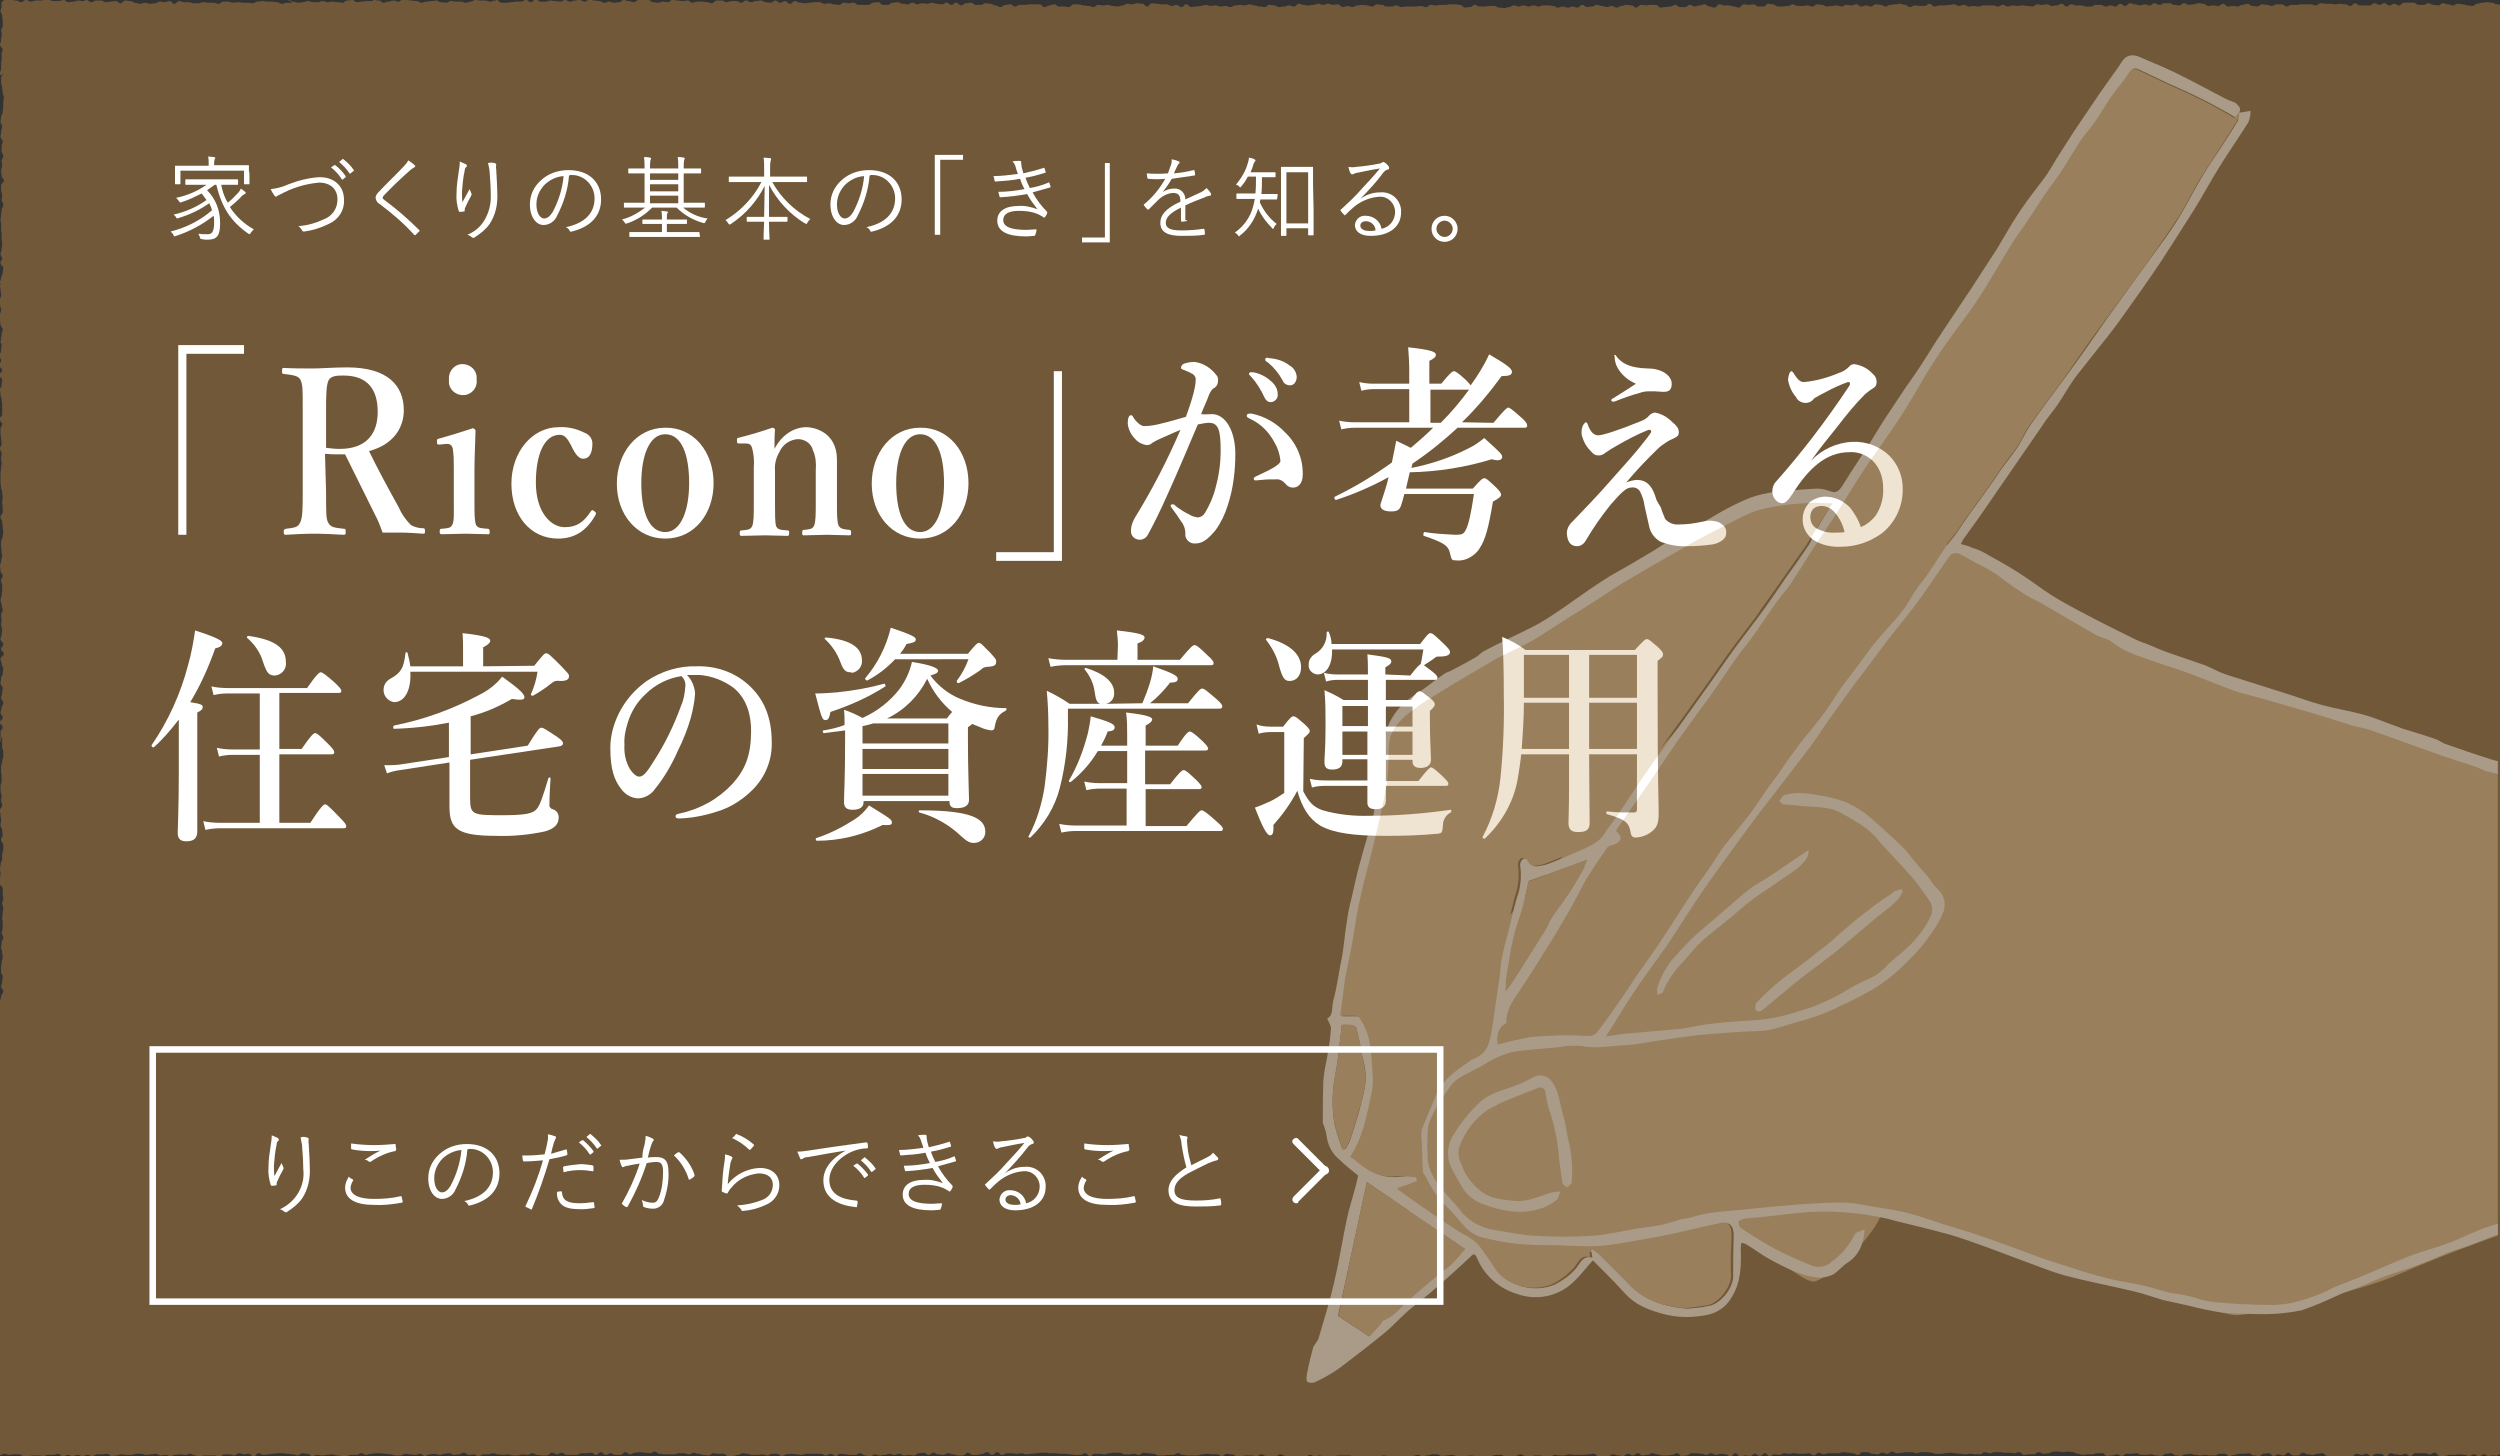 <?xml version="1.0" encoding="utf-8"?>
<!-- Generator: Adobe Illustrator 24.3.0, SVG Export Plug-In . SVG Version: 6.00 Build 0)  -->
<svg version="1.1" id="レイヤー_1" xmlns="http://www.w3.org/2000/svg" xmlns:xlink="http://www.w3.org/1999/xlink" x="0px"
	 y="0px" viewBox="0 0 460 267.9" style="enable-background:new 0 0 460 267.9;" xml:space="preserve">
<rect x="0" y="0" width="460" height="267.9" fill="#333333" stroke="none"/>
<style type="text/css">
	.st0{fill:#705838;}
	.st1{fill:#FFFFFF;}
	.st2{opacity:0.4;}
	.st3{clip-path:url(#SVGID_2_);}
	.st4{clip-path:url(#SVGID_4_);}
	.st5{fill:#D7BA8F;}
</style>
<g id="レイヤー_2_1_">
	<g id="レイヤー_1-2">
		<path class="st0" d="M459.7,267.7c-0.3,0.3-0.4,0.1-0.9,0.1c-0.4,0-0.4,0.1-0.9,0.1s-0.4-0.3-0.9-0.3s-0.4,0.4-0.9,0.4
			c-0.4,0-0.4-0.4-0.9-0.4s-0.4,0.3-0.9,0.3s-0.4-0.2-0.9-0.2c-0.4,0-0.4-0.1-0.9-0.1s-0.4,0.1-0.9,0.1s-0.4,0-0.9,0
			c-0.4,0-0.4,0.2-0.9,0.2s-0.4,0-0.9,0s-0.4-0.6-0.9-0.6s-0.4,0.3-0.9,0.3s-0.4-0.2-0.9-0.2c-0.4,0-0.4,0-0.9,0s-0.4,0-0.9,0
			s-0.4,0.5-0.9,0.5s-0.4-0.4-0.9-0.4s-0.4,0.2-0.9,0.2s-0.4-0.1-0.9-0.1s-0.4-0.2-0.9-0.2s-0.4,0.6-0.9,0.6s-0.4-0.5-0.9-0.5
			c-0.4,0-0.4,0-0.9,0s-0.4,0.4-0.9,0.4s-0.4-0.4-0.9-0.4s-0.4,0.2-0.9,0.2c-0.4,0-0.4-0.2-0.9-0.2s-0.4,0.5-0.9,0.5
			s-0.4-0.1-0.9-0.1c-0.4,0-0.4,0-0.9,0s-0.4,0-0.9,0c-0.4,0-0.4,0-0.9,0c-0.4,0-0.4,0-0.9,0s-0.4-0.5-0.9-0.5
			c-0.4,0-0.4,0.1-0.9,0.1c-0.4,0-0.4,0.2-0.9,0.2c-0.4,0-0.4-0.1-0.9-0.1c-0.4,0-0.4-0.3-0.9-0.3c-0.4,0-0.4,0.5-0.9,0.5h-0.9
			c-0.4,0-0.4-0.5-0.9-0.5c-0.4,0-0.4,0.5-0.9,0.5c-0.4,0-0.4-0.2-0.9-0.2s-0.4,0.3-0.9,0.3c-0.4,0-0.4-0.5-0.9-0.5
			s-0.4,0.1-0.9,0.1c-0.4,0-0.4,0.4-0.9,0.4s-0.4-0.1-0.9-0.1s-0.4-0.4-0.9-0.4c-0.4,0-0.4,0.1-0.9,0.1s-0.4,0-0.9,0
			s-0.4,0.2-0.9,0.2s-0.4,0.2-0.9,0.2s-0.4-0.4-0.9-0.4s-0.4,0-0.9,0c-0.4,0-0.4,0.3-0.9,0.3s-0.4,0-0.9,0c-0.4,0-0.4-0.1-0.9-0.1
			s-0.4,0.1-0.9,0.1c-0.4,0-0.4-0.1-0.9-0.1c-0.4,0-0.4-0.2-0.9-0.2c-0.4,0-0.4,0.1-0.9,0.1c-0.4,0-0.4,0.3-0.9,0.3
			c-0.4,0-0.4-0.1-0.9-0.1c-0.4,0-0.4-0.4-0.9-0.4c-0.4,0-0.4,0.1-0.9,0.1c-0.4,0-0.4,0.4-0.9,0.4s-0.4-0.1-0.9-0.1
			s-0.4-0.2-0.9-0.2c-0.4,0-0.4,0.1-0.9,0.1s-0.4,0-0.9,0s-0.4-0.3-0.9-0.3s-0.4,0.1-0.9,0.1s-0.4,0-0.9,0s-0.4,0.4-0.9,0.4
			s-0.4-0.3-0.9-0.3s-0.4,0.2-0.9,0.2c-0.4,0-0.4,0.1-0.9,0.1s-0.4-0.5-0.9-0.5c-0.4,0-0.4,0-0.9,0s-0.4,0.2-0.9,0.2
			c-0.4,0-0.4,0-0.9,0c-0.4,0-0.4,0.1-0.9,0.1c-0.4,0-0.4-0.2-0.9-0.2c-0.4,0-0.4-0.3-0.9-0.3c-0.4,0-0.4-0.1-0.9-0.1
			c-0.4,0-0.4,0.1-0.9,0.1c-0.4,0-0.4-0.1-0.9-0.1c-0.4,0-0.4,0-0.9,0s-0.4,0.3-0.9,0.3c-0.4,0-0.4,0.1-0.9,0.1
			c-0.4,0-0.4-0.3-0.9-0.3s-0.4,0.4-0.9,0.4s-0.4,0-0.9,0c-0.4,0-0.4,0.1-0.9,0.1s-0.4-0.5-0.9-0.5s-0.4,0.2-0.9,0.2
			s-0.4-0.1-0.9-0.1s-0.4,0-0.9,0s-0.4-0.1-0.9-0.1s-0.4,0-0.9,0s-0.4,0.2-0.9,0.2s-0.4-0.2-0.9-0.2s-0.4,0.4-0.9,0.4s-0.4,0-0.9,0
			c-0.4,0-0.4-0.1-0.9-0.1s-0.4,0.1-0.9,0.1s-0.4-0.1-0.9-0.1c-0.4,0-0.4-0.1-0.9-0.1s-0.4-0.1-0.9-0.1c-0.4,0-0.4,0.1-0.9,0.1
			s-0.4,0.1-0.9,0.1c-0.4,0-0.4,0-0.9,0s-0.4-0.2-0.9-0.2c-0.4,0-0.4-0.1-0.9-0.1s-0.4,0-0.9,0c-0.4,0-0.4,0.2-0.9,0.2
			c-0.4,0-0.4-0.2-0.9-0.2s-0.4,0-0.9,0c-0.4,0-0.4,0.1-0.9,0.1c-0.4,0-0.4,0.1-0.9,0.1s-0.4-0.3-0.9-0.3c-0.4,0-0.4,0.4-0.9,0.4
			c-0.4,0-0.4-0.2-0.9-0.2s-0.4,0.3-0.9,0.3c-0.4,0-0.4-0.1-0.9-0.1c-0.4,0-0.4-0.3-0.9-0.3c-0.4,0-0.4,0-0.9,0s-0.4,0.5-0.9,0.5
			c-0.4,0-0.4-0.3-0.9-0.3c-0.4,0-0.4-0.1-0.9-0.1s-0.4-0.1-0.9-0.1c-0.4,0-0.4,0.2-0.9,0.2c-0.4,0-0.4,0-0.9,0s-0.4,0-0.9,0
			c-0.4,0-0.4,0.2-0.9,0.2s-0.4-0.3-0.9-0.3c-0.4,0-0.4,0.5-0.9,0.5s-0.4-0.4-0.9-0.4c-0.4,0-0.4,0.1-0.9,0.1s-0.4,0-0.9,0
			c-0.4,0-0.4-0.1-0.9-0.1s-0.4,0.1-0.9,0.1c-0.4,0-0.4-0.1-0.9-0.1s-0.4,0.3-0.9,0.3s-0.4-0.1-0.9-0.1s-0.4,0.3-0.9,0.3
			s-0.4-0.5-0.9-0.5c-0.4,0-0.4,0.5-0.9,0.5s-0.4-0.4-0.9-0.4s-0.4,0.4-0.9,0.4s-0.4-0.1-0.9-0.1c-0.4,0-0.4,0.2-0.9,0.2
			s-0.4-0.6-0.9-0.6s-0.4,0.6-0.9,0.6s-0.4-0.4-0.9-0.4c-0.4,0-0.4-0.1-0.9-0.1s-0.4,0.2-0.9,0.2c-0.4,0-0.4-0.3-0.9-0.3
			s-0.4,0.3-0.9,0.3c-0.4,0-0.4-0.2-0.9-0.2c-0.4,0-0.4-0.1-0.9-0.1c-0.4,0-0.4,0-0.9,0c-0.4,0-0.4,0.4-0.9,0.4
			c-0.4,0-0.4,0.1-0.9,0.1c-0.4,0-0.4-0.5-0.9-0.5c-0.4,0-0.4,0.3-0.9,0.3s-0.4,0.1-0.9,0.1c-0.4,0-0.4,0-0.9,0s-0.4-0.2-0.9-0.2
			c-0.4,0-0.4-0.2-0.9-0.2s-0.4,0.3-0.9,0.3s-0.4,0.1-0.9,0.1s-0.4-0.4-0.9-0.4s-0.4,0.4-0.9,0.4c-0.4,0-0.4-0.3-0.9-0.3
			s-0.4,0.4-0.9,0.4c-0.4,0-0.4-0.1-0.9-0.1s-0.4-0.2-0.9-0.2c-0.4,0-0.4,0.3-0.9,0.3s-0.4,0.1-0.9,0.1s-0.4,0-0.9,0
			c-0.4,0-0.4-0.5-0.9-0.5s-0.4,0.1-0.9,0.1s-0.4,0.1-0.9,0.1s-0.4,0-0.9,0c-0.4,0-0.4,0-0.9,0s-0.4-0.1-0.9-0.1s-0.4,0.2-0.9,0.2
			c-0.4,0-0.4,0-0.9,0s-0.4-0.1-0.9-0.1c-0.4,0-0.4,0.4-0.9,0.4c-0.4,0-0.4,0-0.9,0s-0.4-0.3-0.9-0.3c-0.4,0-0.4,0-0.9,0
			c-0.4,0-0.4,0.3-0.9,0.3c-0.4,0-0.4-0.2-0.9-0.2c-0.4,0-0.4-0.3-0.9-0.3c-0.4,0-0.4,0.3-0.9,0.3c-0.4,0-0.4,0.1-0.9,0.1
			s-0.4,0-0.9,0c-0.4,0-0.4-0.3-0.9-0.3c-0.4,0-0.4,0-0.9,0s-0.4,0.2-0.9,0.2c-0.4,0-0.4,0.2-0.9,0.2c-0.4,0-0.4-0.1-0.9-0.1
			s-0.4,0-0.9,0c-0.4,0-0.4-0.2-0.9-0.2s-0.4,0.1-0.9,0.1c-0.4,0-0.4,0.3-0.9,0.3s-0.4-0.3-0.9-0.3c-0.4,0-0.4-0.2-0.9-0.2
			s-0.4,0.1-0.9,0.1c-0.4,0-0.4,0.1-0.9,0.1s-0.4-0.3-0.9-0.3c-0.4,0-0.4,0-0.9,0s-0.4,0.2-0.9,0.2s-0.4,0.2-0.9,0.2
			c-0.4,0-0.4-0.3-0.9-0.3s-0.4,0.2-0.9,0.2c-0.4,0-0.4,0.1-0.9,0.1s-0.4-0.1-0.9-0.1c-0.4,0-0.4,0-0.9,0c-0.4,0-0.4,0.2-0.9,0.2
			s-0.4-0.2-0.9-0.2c-0.4,0-0.4-0.1-0.9-0.1c-0.4,0-0.4,0.3-0.9,0.3s-0.4-0.2-0.9-0.2c-0.4,0-0.4,0.3-0.9,0.3c-0.4,0-0.4,0-0.9,0
			c-0.4,0-0.4,0-0.9,0c-0.4,0-0.4-0.1-0.9-0.1c-0.4,0-0.4-0.3-0.9-0.3c-0.4,0-0.4,0-0.9,0c-0.4,0-0.4,0-0.9,0s-0.4,0.1-0.9,0.1
			c-0.4,0-0.4,0-0.9,0c-0.4,0-0.4,0.2-0.9,0.2s-0.4-0.3-0.9-0.3s-0.4,0.2-0.9,0.2c-0.4,0-0.4-0.3-0.9-0.3s-0.4,0.4-0.9,0.4
			s-0.4,0.1-0.9,0.1s-0.4-0.3-0.9-0.3s-0.4,0.1-0.9,0.1c-0.4,0-0.4-0.1-0.9-0.1s-0.4-0.3-0.9-0.3c-0.4,0-0.4,0.3-0.9,0.3
			s-0.4,0.1-0.9,0.1c-0.4,0-0.4-0.1-0.9-0.1c-0.4,0-0.4-0.3-0.9-0.3c-0.4,0-0.4,0.4-0.9,0.4c-0.4,0-0.4-0.2-0.9-0.2
			c-0.4,0-0.4,0-0.9,0s-0.4,0.1-0.9,0.1c-0.4,0-0.4,0-0.9,0s-0.4-0.3-0.9-0.3s-0.4-0.1-0.9-0.1s-0.4,0.4-0.9,0.4s-0.4-0.3-0.9-0.3
			s-0.4,0-0.9,0s-0.4-0.1-0.9-0.1s-0.4,0.1-0.9,0.1s-0.4,0.2-0.9,0.2c-0.4,0-0.4,0-0.9,0s-0.4,0-0.9,0s-0.4-0.1-0.9-0.1
			c-0.4,0-0.4-0.3-0.9-0.3s-0.4,0.3-0.9,0.3c-0.4,0-0.4,0-0.9,0c-0.4,0-0.4,0.1-0.9,0.1s-0.4,0-0.9,0c-0.4,0-0.4-0.3-0.9-0.3
			c-0.4,0-0.4-0.1-0.9-0.1c-0.4,0-0.4-0.1-0.9-0.1s-0.4,0.4-0.9,0.4c-0.4,0-0.4-0.2-0.9-0.2c-0.4,0-0.4,0.1-0.9,0.1s-0.4,0-0.9,0
			c-0.4,0-0.4-0.3-0.9-0.3c-0.4,0-0.4,0-0.9,0c-0.4,0-0.4,0.1-0.9,0.1s-0.4,0.2-0.9,0.2s-0.4-0.1-0.9-0.1s-0.4,0-0.9,0
			s-0.4,0.4-0.9,0.4c-0.4,0-0.4-0.5-0.9-0.5c-0.4,0-0.4,0.3-0.9,0.3c-0.4,0-0.4,0-0.9,0s-0.4-0.1-0.9-0.1c-0.4,0-0.4-0.1-0.9-0.1
			s-0.4,0-0.9,0c-0.4,0-0.4-0.1-0.9-0.1s-0.4,0-0.9,0c-0.4,0-0.4-0.1-0.9-0.1c-0.4,0-0.4,0-0.9,0s-0.4,0.1-0.9,0.1
			c-0.4,0-0.4,0.1-0.9,0.1s-0.4,0.1-0.9,0.1c-0.4,0-0.4-0.2-0.9-0.2s-0.4,0.1-0.9,0.1c-0.4,0-0.4-0.1-0.9-0.1s-0.4,0-0.9,0
			c-0.4,0-0.4,0.3-0.9,0.3c-0.4,0-0.4-0.5-0.9-0.5c-0.4,0-0.4,0.5-0.9,0.5s-0.4-0.5-0.9-0.5s-0.4,0.3-0.9,0.3s-0.4,0.2-0.9,0.2
			s-0.4,0-0.9,0c-0.4,0-0.4-0.4-0.9-0.4c-0.4,0-0.4,0.5-0.9,0.5c-0.4,0-0.4,0-0.9,0c-0.4,0-0.4-0.2-0.9-0.2c-0.4,0-0.4-0.2-0.9-0.2
			s-0.4,0.3-0.9,0.3c-0.4,0-0.4-0.1-0.9-0.1s-0.4-0.3-0.9-0.3s-0.4,0.4-0.9,0.4c-0.4,0-0.4-0.4-0.9-0.4s-0.4,0.1-0.9,0.1
			c-0.4,0-0.4,0.4-0.9,0.4s-0.4-0.1-0.9-0.1c-0.4,0-0.4,0.1-0.9,0.1c-0.4,0-0.4-0.3-0.9-0.3c-0.4,0-0.4,0.2-0.9,0.2
			c-0.4,0-0.4-0.2-0.9-0.2c-0.4,0-0.4,0.2-0.9,0.2c-0.4,0-0.4,0.1-0.9,0.1s-0.4-0.2-0.9-0.2c-0.4,0-0.4,0.4-0.9,0.4
			s-0.4-0.2-0.9-0.2c-0.4,0-0.4-0.4-0.9-0.4s-0.4,0.3-0.9,0.3c-0.4,0-0.4,0-0.9,0s-0.4-0.1-0.9-0.1c-0.4,0-0.4-0.1-0.9-0.1
			s-0.4,0.4-0.9,0.4c-0.4,0-0.4-0.4-0.9-0.4s-0.4,0.3-0.9,0.3c-0.4,0-0.4-0.3-0.9-0.3s-0.4,0-0.9,0c-0.4,0-0.4,0-0.9,0s-0.4,0-0.9,0
			c-0.4,0-0.4,0.2-0.9,0.2c-0.4,0-0.4-0.1-0.9-0.1c-0.4,0-0.4-0.1-0.9-0.1c-0.4,0-0.4,0.1-0.9,0.1c-0.4,0-0.4,0.3-0.9,0.3
			c-0.4,0-0.4-0.4-0.9-0.4s-0.4,0-0.9,0c-0.4,0-0.4,0.3-0.9,0.3s-0.4-0.2-0.9-0.2s-0.4,0.1-0.9,0.1s-0.4,0-0.9,0s-0.4-0.2-0.9-0.2
			c-0.4,0-0.4-0.1-0.9-0.1c-0.4,0-0.4,0.3-0.9,0.3c-0.4,0-0.4,0.2-0.9,0.2c-0.4,0-0.4,0-0.9,0c-0.4,0-0.4-0.4-0.9-0.4s-0.4,0-0.9,0
			s-0.4-0.1-0.9-0.1c-0.4,0-0.4,0.4-0.9,0.4s-0.4-0.1-0.9-0.1c-0.4,0-0.4-0.2-0.9-0.2s-0.4-0.2-0.9-0.2c-0.4,0-0.4,0.3-0.9,0.3
			s-0.4-0.2-0.9-0.2c-0.4,0-0.4,0-0.9,0s-0.4,0.2-0.9,0.2c-0.4,0-0.4,0-0.9,0s-0.4,0-0.9,0s-0.4-0.1-0.9-0.1c-0.4,0-0.4-0.4-0.9-0.4
			c-0.4,0-0.4,0.3-0.9,0.3c-0.4,0-0.4-0.1-0.9-0.1c-0.4,0-0.4-0.1-0.9-0.1c-0.4,0-0.4,0.1-0.9,0.1s-0.4,0.3-0.9,0.3
			s-0.4-0.4-0.9-0.4s-0.4,0.5-0.9,0.5s-0.4,0-0.9,0s-0.4-0.3-0.9-0.3c-0.4,0-0.4,0.3-0.9,0.3s-0.4-0.5-0.9-0.5
			c-0.4,0-0.4,0.5-0.9,0.5c-0.4,0-0.4-0.4-0.9-0.4c-0.4,0-0.4,0.1-0.9,0.1h-0.9c-0.4,0-0.4,0.3-0.9,0.3c-0.4,0-0.4,0-0.9,0
			c-0.4,0-0.4,0-0.9,0c-0.4,0-0.4-0.4-0.9-0.4s-0.4,0.3-0.9,0.3c-0.4,0-0.4-0.3-0.9-0.3s-0.4,0.5-0.9,0.5c-0.4,0-0.4,0-0.9,0
			s-0.4-0.1-0.9-0.1s-0.4-0.3-0.9-0.3s-0.4,0.3-0.9,0.3s-0.4-0.1-0.9-0.1c-0.4,0-0.4,0.2-0.9,0.2c-0.4,0-0.4,0-0.9,0
			c-0.4,0-0.4-0.2-0.9-0.2c-0.4,0-0.4,0.1-0.9,0.1s-0.4-0.1-0.9-0.1s-0.4-0.2-0.9-0.2s-0.4,0.2-0.9,0.2c-0.4,0-0.4,0-0.9,0
			c-0.4,0-0.4,0.3-0.9,0.3s-0.4-0.3-0.9-0.3c-0.4,0-0.4,0.1-0.9,0.1c-0.4,0-0.4-0.4-0.9-0.4s-0.4,0.3-0.9,0.3s-0.4,0.1-0.9,0.1
			s-0.4-0.3-0.9-0.3s-0.4,0.1-0.9,0.1c-0.4,0-0.4,0.2-0.9,0.2s-0.4-0.2-0.9-0.2c-0.4,0-0.4,0.1-0.9,0.1c-0.4,0-0.4,0.3-0.9,0.3
			c-0.4,0-0.4-0.4-0.9-0.4c-0.4,0-0.4,0.2-0.9,0.2s-0.4-0.1-0.9-0.1c-0.4,0-0.4-0.1-0.9-0.1c-0.4,0-0.4,0.3-0.9,0.3
			c-0.4,0-0.4,0-0.9,0c-0.4,0-0.4-0.2-0.9-0.2s-0.4-0.1-0.9-0.1c-0.4,0-0.4-0.1-0.9-0.1h-0.9c-0.4,0-0.4,0.1-0.9,0.1
			s-0.4,0.2-0.9,0.2c-0.4,0-0.4-0.3-0.9-0.3c-0.4,0-0.4,0.3-0.9,0.3c-0.4,0-0.4,0-0.9,0s-0.4,0.2-0.9,0.2s-0.4,0-0.9,0
			c-0.4,0-0.4-0.1-0.9-0.1c-0.4,0-0.4-0.2-0.9-0.2c-0.4,0-0.4,0.1-0.9,0.1c-0.4,0-0.4,0.1-0.9,0.1s-0.4-0.1-0.9-0.1
			s-0.4,0.2-0.9,0.2s-0.4-0.4-0.9-0.4s-0.4-0.1-0.9-0.1s-0.4,0.4-0.9,0.4c-0.4,0-0.4-0.2-0.9-0.2s-0.4-0.1-0.9-0.1s-0.4-0.1-0.9-0.1
			c-0.4,0-0.4,0-0.9,0s-0.4,0.1-0.9,0.1s-0.4,0.1-0.9,0.1c-0.4,0-0.4,0.1-0.9,0.1s-0.4-0.3-0.9-0.3s-0.4,0.6-0.9,0.6
			s-0.4-0.5-0.9-0.5s-0.4,0.1-0.9,0.1c-0.4,0-0.4-0.2-0.9-0.2c-0.4,0-0.4,0.4-0.9,0.4c-0.4,0-0.4-0.2-0.9-0.2s-0.4,0-0.9,0
			c-0.4,0-0.4,0.4-0.9,0.4s-0.4-0.2-0.9-0.2c-0.4,0-0.4,0-0.9,0c-0.4,0-0.4,0-0.9,0s-0.4,0.2-0.9,0.2s-0.4-0.2-0.9-0.2
			c-0.4,0-0.4-0.3-0.9-0.3s-0.4,0.2-0.9,0.2c-0.4,0-0.4-0.1-0.9-0.1s-0.4,0.1-0.9,0.1s-0.4,0.2-0.9,0.2c-0.4,0-0.4-0.2-0.9-0.2
			c-0.4,0-0.4,0.1-0.9,0.1s-0.4-0.3-0.9-0.3s-0.4,0.1-0.9,0.1c-0.4,0-0.4,0.1-0.9,0.1s-0.4-0.2-0.9-0.2c-0.4,0-0.4,0-0.9,0
			c-0.4,0-0.4,0.2-0.9,0.2s-0.4,0-0.9,0c-0.4,0-0.4-0.1-0.9-0.1s-0.4,0.2-0.9,0.2c-0.4,0-0.4,0.1-0.9,0.1c-0.4,0-0.4-0.4-0.9-0.4
			s-0.4,0.1-0.9,0.1s-0.4,0-0.9,0c-0.4,0-0.4,0.3-0.9,0.3s-0.4-0.2-0.9-0.2c-0.4,0-0.4,0.2-0.9,0.2c-0.4,0-0.4-0.2-0.9-0.2
			c-0.4,0-0.4,0.2-0.9,0.2s-0.4-0.2-0.9-0.2c-0.4,0-0.4,0.3-0.9,0.3c-0.4,0-0.4-0.5-0.9-0.5s-0.4,0.2-0.9,0.2c-0.4,0-0.4,0-0.9,0
			c-0.4,0-0.4,0.2-0.9,0.2c-0.4,0-0.4-0.1-0.9-0.1c-0.4,0-0.4,0-0.9,0c-0.4,0-0.4,0.1-0.9,0.1c-0.4,0-0.4,0-0.9,0
			c-0.4,0-0.4-0.3-0.9-0.3s-0.4,0-0.9,0c-0.4,0-0.4,0.1-0.9,0.1c-0.4,0-0.4-0.2-0.9-0.2c-0.4,0-0.4,0.3-0.9,0.3
			c-0.4,0-0.4-0.2-0.9-0.2c-0.4,0-0.4,0.2-0.9,0.2c-0.4,0-0.4-0.6-0.9-0.6c-0.4,0-0.4,0.2-0.9,0.2c-0.4,0-0.4-0.1-0.9-0.1
			s-0.4,0-0.9,0c-0.4,0-0.4,0.1-0.9,0.1s-0.4,0.4-0.9,0.4c-0.4,0-0.4-0.1-0.9-0.1c-0.4,0-0.4-0.3-0.9-0.3s-0.4,0.4-0.9,0.4
			c-0.4,0-0.4-0.2-0.9-0.2s-0.4,0.1-0.9,0.1c-0.4,0-0.4-0.1-0.9-0.1c-0.4,0-0.4,0-0.9,0s-0.4-0.2-0.9-0.2s-0.6,0.4-0.9,0.1
			c-0.3-0.3,0.1-0.4,0.1-0.8s0-0.4,0-0.9c0-0.4-0.4-0.4-0.4-0.9s0.5-0.4,0.5-0.9s-0.5-0.4-0.5-0.9s0.5-0.4,0.5-0.9s0-0.4,0-0.9
			s-0.5-0.4-0.5-0.9s0.2-0.4,0.2-0.9c0-0.4-0.1-0.4-0.1-0.9s0.1-0.4,0.1-0.9s-0.1-0.4-0.1-0.9c0-0.4,0-0.4,0-0.9s-0.2-0.4-0.2-0.9
			c0-0.4,0.1-0.4,0.1-0.9s0-0.4,0-0.9c0-0.4,0-0.4,0-0.9c0-0.4,0.5-0.4,0.5-0.9c0-0.4,0-0.4,0-0.9c0-0.4-0.4-0.4-0.4-0.9
			c0-0.4-0.1-0.4-0.1-0.9c0-0.4,0.4-0.4,0.4-0.9c0-0.4-0.2-0.4-0.2-0.9s0.1-0.4,0.1-0.9c0-0.4,0.1-0.4,0.1-0.9s-0.1-0.4-0.1-0.9
			s-0.2-0.4-0.2-0.9s0-0.4,0-0.9s0.4-0.4,0.4-0.9s-0.2-0.4-0.2-0.9s0.2-0.4,0.2-0.9s0-0.4,0-0.9c0-0.4-0.3-0.4-0.3-0.9
			s0.1-0.4,0.1-0.9s0-0.4,0-0.9s0.1-0.4,0.1-0.9s0-0.4,0-0.9s-0.1-0.4-0.1-0.9s-0.2-0.4-0.2-0.9c0-0.4,0.2-0.4,0.2-0.9s0-0.4,0-0.9
			c0-0.4,0.1-0.4,0.1-0.9c0-0.4-0.2-0.4-0.2-0.9s-0.1-0.4-0.1-0.9c0-0.4,0.1-0.4,0.1-0.9c0-0.4,0.3-0.4,0.3-0.9
			c0-0.4-0.1-0.4-0.1-0.9c0-0.4,0-0.4,0-0.9c0-0.4-0.1-0.4-0.1-0.9c0-0.4,0.2-0.4,0.2-0.9c0-0.4,0-0.4,0-0.9s-0.3-0.4-0.3-0.9
			c0-0.4,0.3-0.4,0.3-0.9c0-0.4,0-0.4,0-0.9c0-0.4,0-0.4,0-0.9s-0.2-0.4-0.2-0.9c0-0.4,0.1-0.4,0.1-0.9c0-0.4,0-0.4,0-0.9
			c0-0.4,0.3-0.4,0.3-0.9s-0.2-0.4-0.2-0.9c0-0.4-0.2-0.4-0.2-0.9c0-0.4-0.2-0.4-0.2-0.9s0.5-0.4,0.5-0.9c0-0.4-0.4-0.4-0.4-0.9
			c0-0.4,0.2-0.4,0.2-0.9c0-0.4,0-0.4,0-0.9s0.2-0.4,0.2-0.9s0-0.4,0-0.9c0-0.4-0.3-0.4-0.3-0.9c0-0.4,0-0.4,0-0.9s0.2-0.4,0.2-0.9
			s-0.3-0.4-0.3-0.9c0-0.4,0-0.4,0-0.9s0.2-0.4,0.2-0.9s-0.1-0.4-0.1-0.9s-0.1-0.4-0.1-0.9c0-0.4,0.1-0.4,0.1-0.9s-0.1-0.4-0.1-0.9
			s0.2-0.4,0.2-0.9c0-0.4-0.3-0.4-0.3-0.9s0-0.4,0-0.9s0.1-0.4,0.1-0.9s0.3-0.4,0.3-0.9c0-0.4-0.3-0.4-0.3-0.9
			c0-0.4-0.1-0.4-0.1-0.9s0-0.4,0-0.9s0.4-0.4,0.4-0.9s-0.4-0.4-0.4-0.9s0.3-0.4,0.3-0.9c0-0.4-0.2-0.4-0.2-0.9
			c0-0.4,0.3-0.4,0.3-0.9c0-0.4-0.4-0.4-0.4-0.9c0-0.4,0.1-0.4,0.1-0.9s0.1-0.4,0.1-0.9c0-0.4,0.2-0.4,0.2-0.9S0,184.6,0,184.2
			s0.2-0.4,0.2-0.9c0-0.4,0.4-0.4,0.4-0.9s-0.4-0.4-0.4-0.9c0-0.4,0.2-0.4,0.2-0.9s0.1-0.4,0.1-0.9c0-0.4-0.3-0.4-0.3-0.9
			s0-0.4,0-0.9c0-0.4,0.1-0.4,0.1-0.9c0-0.4,0.2-0.4,0.2-0.9c0-0.4-0.1-0.4-0.1-0.9s-0.2-0.4-0.2-0.9s0.1-0.4,0.1-0.9
			c0-0.4,0.3-0.4,0.3-0.9s-0.3-0.4-0.3-0.9s0.2-0.4,0.2-0.9s0-0.4,0-0.9c0-0.4-0.1-0.4-0.1-0.9s0.1-0.4,0.1-0.9s0.1-0.4,0.1-0.9
			s-0.2-0.4-0.2-0.9c0-0.4,0.2-0.4,0.2-0.9c0-0.4-0.1-0.4-0.1-0.9s0-0.4,0-0.9s-0.5-0.4-0.5-0.9s0-0.4,0-0.9s0.1-0.4,0.1-0.9
			s-0.1-0.4-0.1-0.9s0.1-0.4,0.1-0.9s0.3-0.4,0.3-0.9s0-0.4,0-0.9c0-0.4,0.2-0.4,0.2-0.9c0-0.4,0-0.4,0-0.9c0-0.4-0.4-0.4-0.4-0.9
			s0.3-0.4,0.3-0.9c0-0.4-0.1-0.4-0.1-0.9c0-0.4-0.3-0.4-0.3-0.9c0-0.4,0.1-0.4,0.1-0.9c0-0.4-0.1-0.4-0.1-0.9
			c0-0.4-0.1-0.4-0.1-0.9s0.4-0.4,0.4-0.9s-0.2-0.4-0.2-0.9s0.1-0.4,0.1-0.9s-0.2-0.4-0.2-0.9s0-0.4,0-0.9c0-0.4,0.2-0.4,0.2-0.9
			v-0.9c0-0.4-0.1-0.4-0.1-0.9s0-0.4,0-0.9c0-0.4,0.2-0.4,0.2-0.9s0.2-0.4,0.2-0.9c0-0.4,0-0.4,0-0.9c0-0.4-0.2-0.4-0.2-0.9
			c0-0.4,0-0.4,0-0.9c0-0.4,0-0.4,0-0.9S0,136.9,0,136.5s0.1-0.4,0.1-0.9s0-0.4,0-0.9s0.4-0.4,0.4-0.9c0-0.4-0.5-0.4-0.5-0.9
			c0-0.4,0.5-0.4,0.5-0.9c0-0.4-0.4-0.4-0.4-0.9s0.2-0.4,0.2-0.9c0-0.4,0.3-0.4,0.3-0.9s-0.4-0.4-0.4-0.9s0.2-0.4,0.2-0.9
			s0.1-0.4,0.1-0.9c0-0.4-0.4-0.4-0.4-0.9c0-0.4,0.1-0.4,0.1-0.9c0-0.4,0.3-0.4,0.3-0.9c0-0.4,0.1-0.4,0.1-0.9
			c0-0.4-0.3-0.4-0.3-0.9c0-0.4-0.2-0.4-0.2-0.9c0-0.4,0.6-0.4,0.6-0.9s-0.5-0.4-0.5-0.9c0-0.4,0.4-0.4,0.4-0.9
			c0-0.4-0.5-0.4-0.5-0.9s0.2-0.4,0.2-0.9c0-0.4,0.1-0.4,0.1-0.9c0-0.4-0.2-0.4-0.2-0.9s0.1-0.4,0.1-0.9c0-0.4-0.1-0.4-0.1-0.9
			c0-0.4,0.3-0.4,0.3-0.9c0-0.4-0.2-0.4-0.2-0.9c0-0.4-0.2-0.4-0.2-0.9s0.2-0.4,0.2-0.9c0-0.4,0.1-0.4,0.1-0.9s0-0.4,0-0.9
			c0-0.4-0.2-0.4-0.2-0.9s0.3-0.4,0.3-0.9c0-0.4-0.4-0.4-0.4-0.9c0-0.4-0.1-0.4-0.1-0.9c0-0.4,0.2-0.4,0.2-0.9
			c0-0.4,0.2-0.4,0.2-0.9c0-0.4-0.1-0.4-0.1-0.9c0-0.4-0.1-0.4-0.1-0.9c0-0.4,0-0.4,0-0.9c0-0.4,0.3-0.4,0.3-0.9s0.1-0.4,0.1-0.9
			c0-0.4-0.1-0.4-0.1-0.9s-0.1-0.4-0.1-0.9c0-0.4-0.3-0.4-0.3-0.9s0.4-0.4,0.4-0.9c0-0.4,0-0.4,0-0.9c0-0.4-0.1-0.4-0.1-0.9
			s0.1-0.4,0.1-0.9c0-0.4-0.1-0.4-0.1-0.9s-0.2-0.4-0.2-0.9c0-0.4-0.1-0.4-0.1-0.9s0-0.4,0-0.9s0-0.4,0-0.9c0-0.4,0.1-0.4,0.1-0.9
			s0.1-0.4,0.1-0.9c0-0.4-0.1-0.4-0.1-0.9c0-0.4,0.1-0.4,0.1-0.9c0-0.4-0.3-0.4-0.3-0.9c0-0.4,0.3-0.4,0.3-0.9
			c0-0.4-0.1-0.4-0.1-0.9c0-0.4-0.1-0.4-0.1-0.9s0-0.4,0-0.9s0.3-0.4,0.3-0.9c0-0.4-0.5-0.4-0.5-0.9c0-0.4,0.5-0.4,0.5-0.9
			s0-0.4,0-0.9c0-0.4,0-0.4,0-0.9c0-0.4-0.1-0.4-0.1-0.9c0-0.4-0.2-0.4-0.2-0.9c0-0.4-0.1-0.4-0.1-0.9s0.3-0.4,0.3-0.9
			s0.1-0.4,0.1-0.9c0-0.4-0.5-0.4-0.5-0.9s0.5-0.4,0.5-0.9c0-0.4-0.5-0.4-0.5-0.9s0.3-0.4,0.3-0.9c0-0.4-0.3-0.4-0.3-0.9
			s0.3-0.4,0.3-0.9s0.1-0.4,0.1-0.9c0-0.4-0.2-0.4-0.2-0.9s0.1-0.4,0.1-0.9S0,63.8,0,63.3c0-0.4,0.2-0.4,0.2-0.9s0.1-0.4,0.1-0.9
			c0-0.4,0.2-0.4,0.2-0.9c0-0.4-0.4-0.4-0.4-0.9c0-0.4-0.1-0.4-0.1-0.9c0-0.4,0-0.4,0-0.9c0-0.4,0.2-0.4,0.2-0.9
			c0-0.4-0.2-0.4-0.2-0.9s0-0.4,0-0.9s0.2-0.4,0.2-0.9s-0.1-0.4-0.1-0.9s-0.1-0.4-0.1-0.9C0.2,52.4,0,52.4,0,52s0.2-0.4,0.2-0.9
			c0-0.4,0.3-0.4,0.3-0.9s0.1-0.4,0.1-0.9c0-0.4-0.5-0.4-0.5-0.9C0,48,0.4,48,0.4,47.6c0-0.4-0.3-0.4-0.3-0.9c0-0.4,0.2-0.4,0.2-0.9
			c0-0.4,0.1-0.4,0.1-0.9s-0.1-0.4-0.1-0.9s0-0.4,0-0.9s-0.1-0.4-0.1-0.9s0-0.4,0-0.9s-0.1-0.4-0.1-0.9c0-0.4,0.1-0.4,0.1-0.9
			c0-0.4,0.1-0.4,0.1-0.9c0-0.4,0.3-0.4,0.3-0.9s-0.3-0.4-0.3-0.9c0-0.4,0.1-0.4,0.1-0.9c0-0.4-0.2-0.4-0.2-0.9c0-0.4,0-0.4,0-0.9
			c0-0.4,0.5-0.4,0.5-0.9c0-0.4-0.4-0.4-0.4-0.9c0-0.4-0.1-0.4-0.1-0.9c0-0.4,0.2-0.4,0.2-0.9s-0.1-0.4-0.1-0.9
			c0-0.4,0.3-0.4,0.3-0.9c0-0.4-0.3-0.4-0.3-0.9c0-0.4,0-0.4,0-0.9c0-0.4,0.2-0.4,0.2-0.9c0-0.4-0.4-0.4-0.4-0.9
			c0-0.4,0.1-0.4,0.1-0.9c0-0.4,0.2-0.4,0.2-0.9c0-0.4-0.3-0.4-0.3-0.9s0.1-0.4,0.1-0.9c0-0.4,0.3-0.4,0.3-0.9
			c0-0.4,0.1-0.4,0.1-0.9s0-0.4,0-0.9c0-0.4,0.1-0.4,0.1-0.9s-0.2-0.4-0.2-0.9c0-0.4-0.1-0.4-0.1-0.9c0-0.4-0.2-0.4-0.2-0.9
			s0-0.4,0-0.9c0-0.4,0.4-0.4,0.4-0.9C0.4,14,0,14,0,13.5s0.2-0.4,0.2-0.9c0-0.4,0-0.4,0-0.9c0-0.4,0.1-0.4,0.1-0.9
			c0-0.4,0-0.4,0-0.9c0-0.4,0.2-0.4,0.2-0.9C0.4,8.7,0,8.7,0,8.2c0-0.4,0.2-0.4,0.2-0.9c0-0.4,0.1-0.4,0.1-0.9C0.4,6,0.2,6,0.2,5.6
			s0.3-0.4,0.3-0.9s0-0.4,0-0.9c0-0.4-0.1-0.4-0.1-0.9c0-0.4-0.3-0.4-0.3-0.9c0-0.4,0.2-0.4,0.2-0.9c0-0.4-0.2-0.5,0.1-0.8
			c0.3-0.3,0.3-0.3,0.8-0.3c0.4,0,0.4,0,0.9,0s0.4,0.1,0.9,0.1s0.4,0.3,0.9,0.3c0.4,0,0.4-0.4,0.9-0.4s0.4,0.3,0.9,0.3
			c0.4,0,0.4-0.2,0.9-0.2s0.4,0,0.9,0S7.7,0,8.1,0s0.4,0,0.9,0c0.4,0,0.4,0.2,0.9,0.2s0.4,0,0.9,0s0.4-0.2,0.9-0.2s0.4,0.4,0.9,0.4
			c0.4,0,0.4-0.1,0.9-0.1s0.4-0.2,0.9-0.2s0.4,0.1,0.9,0.1S15.4,0,15.9,0c0.4,0,0.4,0.4,0.9,0.4s0.4-0.3,0.9-0.3s0.4,0,0.9,0
			s0.4,0.3,0.9,0.3s0.4-0.1,0.9-0.1s0.4-0.1,0.9-0.1s0.4,0.4,0.9,0.4c0.4,0,0.4-0.5,0.9-0.5s0.4,0.1,0.9,0.1s0.4,0.3,0.9,0.3
			c0.4,0,0.4,0.2,0.9,0.2s0.4-0.2,0.9-0.2s0.4,0.2,0.9,0.2c0.4,0,0.4-0.1,0.9-0.1s0.4-0.3,0.9-0.3c0.4,0,0.4,0.1,0.9,0.1
			c0.4,0,0.4-0.2,0.9-0.2s0.4,0.5,0.9,0.5c0.4,0,0.4-0.5,0.9-0.5c0.4,0,0.4,0.2,0.9,0.2c0.4,0,0.4,0,0.9,0c0.4,0,0.4,0.2,0.9,0.2
			c0.4,0,0.4,0,0.9,0c0.4,0,0.4-0.2,0.9-0.2c0.4,0,0.4,0.1,0.9,0.1c0.4,0,0.4,0,0.9,0c0.4,0,0.4,0.2,0.9,0.2s0.4-0.4,0.9-0.4
			c0.4,0,0.4,0,0.9,0s0.4,0.2,0.9,0.2c0.4,0,0.4-0.1,0.9-0.1s0.4,0.1,0.9,0.1c0.4,0,0.4,0,0.9,0s0.4,0.1,0.9,0.1s0.4-0.3,0.9-0.3
			s0.4-0.1,0.9-0.1s0.4,0.1,0.9,0.1s0.4,0,0.9,0s0.4,0.1,0.9,0.1c0.4,0,0.4,0.3,0.9,0.3s0.4-0.2,0.9-0.2c0.4,0,0.4,0,0.9,0
			S52.7,0,53.1,0c0.4,0,0.4,0.3,0.9,0.3c0.4,0,0.4,0.2,0.9,0.2s0.4-0.1,0.9-0.1c0.4,0,0.4-0.2,0.9-0.2s0.4,0.2,0.9,0.2
			c0.4,0,0.4,0,0.9,0c0.4,0,0.4-0.2,0.9-0.2c0.4,0,0.4,0.2,0.9,0.2s0.4-0.1,0.9-0.1c0.4,0,0.4,0.1,0.9,0.1s0.4,0.1,0.9,0.1
			s0.4-0.4,0.9-0.4s0.4-0.1,0.9-0.1s0.4,0.4,0.9,0.4s0.4-0.1,0.9-0.1s0.4-0.1,0.9-0.1s0.4,0,0.9,0S68.4,0,68.8,0
			c0.4,0,0.4,0.1,0.9,0.1s0.4,0.4,0.9,0.4c0.4,0,0.4-0.2,0.9-0.2s0.4-0.2,0.9-0.2c0.4,0,0.4,0.2,0.9,0.2C73.6,0.4,73.6,0,74,0
			c0.4,0,0.4,0,0.9,0c0.4,0,0.4,0.1,0.9,0.1c0.4,0,0.4,0.1,0.9,0.1c0.4,0,0.4,0.3,0.9,0.3c0.4,0,0.4-0.2,0.9-0.2
			c0.4,0,0.4-0.1,0.9-0.1s0.4-0.1,0.9-0.1c0.4,0,0.4,0.3,0.9,0.3s0.4,0.1,0.9,0.1c0.4,0,0.4-0.3,0.9-0.3s0.4,0.1,0.9,0.1
			c0.4,0,0.4,0,0.9,0s0.4,0.2,0.9,0.2s0.4-0.2,0.9-0.2s0.4-0.3,0.9-0.3s0.4,0.1,0.9,0.1s0.4,0,0.9,0s0.4,0.2,0.9,0.2
			s0.4-0.2,0.9-0.2S91,0,91.4,0s0.4,0.5,0.9,0.5c0.4,0,0.4,0,0.9,0s0.4-0.1,0.9-0.1s0.4-0.1,0.9-0.1s0.4,0,0.9,0
			c0.4,0,0.4-0.3,0.9-0.3s0.4,0.4,0.9,0.4c0.4,0,0.4-0.5,0.9-0.5s0.4,0.4,0.9,0.4c0.4,0,0.4,0,0.9,0s0.4-0.2,0.9-0.2
			c0.4,0,0.4,0.1,0.9,0.1s0.4,0.1,0.9,0.1c0.4,0,0.4-0.3,0.9-0.3c0.4,0,0.4,0.3,0.9,0.3s0.4-0.2,0.9-0.2c0.4,0,0.4-0.1,0.9-0.1
			c0.4,0,0.4,0.3,0.9,0.3s0.4-0.4,0.9-0.4c0.4,0,0.4,0.2,0.9,0.2c0.4,0,0.4,0.1,0.9,0.1c0.4,0,0.4,0.3,0.9,0.3s0.4-0.2,0.9-0.2
			c0.4,0,0.4,0.2,0.9,0.2c0.4,0,0.4-0.1,0.9-0.1s0.4-0.4,0.9-0.4c0.4,0,0.4,0.2,0.9,0.2c0.4,0,0.4,0.2,0.9,0.2s0.4-0.4,0.9-0.4
			c0.4,0,0.4,0,0.9,0c0.4,0,0.4,0,0.9,0s0.4,0.4,0.9,0.4c0.4,0,0.4,0.1,0.9,0.1s0.4-0.2,0.9-0.2c0.4,0,0.4,0.1,0.9,0.1
			c0.4,0,0.4-0.4,0.9-0.4s0.4,0.1,0.9,0.1s0.4,0.1,0.9,0.1c0.4,0,0.4-0.1,0.9-0.1s0.4,0.4,0.9,0.4c0.4,0,0.4-0.2,0.9-0.2
			s0.4,0,0.9,0c0.4,0,0.4,0.1,0.9,0.1s0.4,0.2,0.9,0.2c0.4,0,0.4-0.5,0.9-0.5s0.4,0,0.9,0s0.4,0.3,0.9,0.3s0.4-0.2,0.9-0.2
			s0.4,0,0.9,0s0.4,0.3,0.9,0.3c0.4,0,0.4-0.4,0.9-0.4s0.4,0.3,0.9,0.3s0.4-0.2,0.9-0.2c0.4,0,0.4-0.1,0.9-0.1s0.4,0.3,0.9,0.3
			c0.4,0,0.4,0.1,0.9,0.1s0.4-0.4,0.9-0.4c0.4,0,0.4,0.4,0.9,0.4c0.4,0,0.4-0.3,0.9-0.3c0.4,0,0.4,0.5,0.9,0.5
			c0.4,0,0.4-0.5,0.9-0.5c0.4,0,0.4,0.3,0.9,0.3c0.4,0,0.4,0.1,0.9,0.1c0.4,0,0.4-0.1,0.9-0.1s0.4-0.1,0.9-0.1c0.4,0,0.4,0,0.9,0
			s0.4,0.3,0.9,0.3c0.4,0,0.4-0.1,0.9-0.1s0.4,0.2,0.9,0.2s0.4,0.1,0.9,0.1s0.4-0.4,0.9-0.4s0.4,0.1,0.9,0.1s0.4-0.1,0.9-0.1
			c0.4,0,0.4,0.4,0.9,0.4h0.9c0.4,0,0.4,0,0.9,0c0.4,0,0.4-0.4,0.9-0.4s0.4-0.1,0.9-0.1s0.4,0.5,0.9,0.5s0.4,0,0.9,0
			c0.4,0,0.4-0.4,0.9-0.4s0.4-0.1,0.9-0.1c0.4,0,0.4,0.3,0.9,0.3s0.4,0.1,0.9,0.1s0.4-0.3,0.9-0.3s0.4,0.3,0.9,0.3
			c0.4,0,0.4-0.2,0.9-0.2s0.4,0.1,0.9,0.1c0.4,0,0.4-0.2,0.9-0.2c0.4,0,0.4,0.2,0.9,0.2c0.4,0,0.4,0.1,0.9,0.1s0.4-0.3,0.9-0.3
			c0.4,0,0.4,0.4,0.9,0.4c0.4,0,0.4-0.4,0.9-0.4c0.4,0,0.4,0.5,0.9,0.5c0.4,0,0.4-0.4,0.9-0.4s0.4-0.1,0.9-0.1
			c0.4,0,0.4,0.4,0.9,0.4c0.4,0,0.4,0,0.9,0c0.4,0,0.4-0.3,0.9-0.3s0.4,0.1,0.9,0.1c0.4,0,0.4,0.3,0.9,0.3c0.4,0,0.4,0.3,0.9,0.3
			s0.4-0.4,0.9-0.4c0.4,0,0.4-0.1,0.9-0.1s0.4,0.4,0.9,0.4c0.4,0,0.4-0.3,0.9-0.3s0.4,0,0.9,0c0.4,0,0.4-0.1,0.9-0.1s0.4,0,0.9,0
			c0.4,0,0.4,0,0.9,0s0.4,0.5,0.9,0.5s0.4-0.3,0.9-0.3c0.4,0,0.4-0.2,0.9-0.2s0.4,0.4,0.9,0.4c0.4,0,0.4,0,0.9,0s0.4,0.1,0.9,0.1
			c0.4,0,0.4-0.5,0.9-0.5s0.4,0,0.9,0c0.4,0,0.4,0.2,0.9,0.2c0.4,0,0.4,0.1,0.9,0.1s0.4,0.2,0.9,0.2c0.4,0,0.4-0.4,0.9-0.4
			c0.4,0,0.4,0.1,0.9,0.1s0.4-0.1,0.9-0.1c0.4,0,0.4,0.2,0.9,0.2c0.4,0,0.4,0.1,0.9,0.1c0.4,0,0.4-0.2,0.9-0.2
			c0.4,0,0.4-0.3,0.9-0.3c0.4,0,0.4,0.1,0.9,0.1c0.4,0,0.4-0.2,0.9-0.2c0.4,0,0.4,0.1,0.9,0.1s0.4,0.5,0.9,0.5
			c0.4,0,0.4-0.6,0.9-0.6c0.4,0,0.4,0.1,0.9,0.1s0.4,0.1,0.9,0.1c0.4,0,0.4,0,0.9,0s0.4,0.3,0.9,0.3s0.4-0.2,0.9-0.2
			s0.4,0.4,0.9,0.4s0.4-0.5,0.9-0.5s0.4,0.5,0.9,0.5c0.4,0,0.4-0.1,0.9-0.1s0.4-0.1,0.9-0.1c0.4,0,0.4-0.2,0.9-0.2s0.4,0.2,0.9,0.2
			c0.4,0,0.4-0.1,0.9-0.1c0.4,0,0.4,0.2,0.9,0.2c0.4,0,0.4-0.1,0.9-0.1c0.4,0,0.4,0.2,0.9,0.2s0.4-0.3,0.9-0.3
			c0.4,0,0.4-0.1,0.9-0.1s0.4,0.1,0.9,0.1c0.4,0,0.4-0.2,0.9-0.2s0.4,0.2,0.9,0.2s0.4,0.2,0.9,0.2s0.4,0.1,0.9,0.1s0.4-0.4,0.9-0.4
			s0.4,0.1,0.9,0.1s0.4,0.3,0.9,0.3s0.4-0.1,0.9-0.1c0.4,0,0.4-0.2,0.9-0.2s0.4,0.2,0.9,0.2s0.4-0.5,0.9-0.5c0.4,0,0.4,0.2,0.9,0.2
			c0.4,0,0.4,0.1,0.9,0.1s0.4-0.1,0.9-0.1c0.4,0,0.4-0.2,0.9-0.2s0.4,0.2,0.9,0.2c0.4,0,0.4-0.2,0.9-0.2c0.4,0,0.4,0.2,0.9,0.2
			c0.4,0,0.4-0.1,0.9-0.1s0.4,0.5,0.9,0.5c0.4,0,0.4-0.2,0.9-0.2c0.4,0,0.4,0.2,0.9,0.2c0.4,0,0.4-0.3,0.9-0.3s0.4-0.1,0.9-0.1
			c0.4,0,0.4,0.1,0.9,0.1c0.4,0,0.4,0.2,0.9,0.2s0.4-0.4,0.9-0.4c0.4,0,0.4,0.1,0.9,0.1c0.4,0,0.4,0.3,0.9,0.3s0.4,0,0.9,0
			c0.4,0,0.4-0.2,0.9-0.2c0.4,0,0.4,0.3,0.9,0.3c0.4,0,0.4-0.1,0.9-0.1s0.4,0,0.9,0c0.4,0,0.4,0,0.9,0s0.4-0.1,0.9-0.1
			c0.4,0,0.4,0.2,0.9,0.2s0.4-0.4,0.9-0.4c0.4,0,0.4,0.1,0.9,0.1c0.4,0,0.4-0.1,0.9-0.1s0.4,0,0.9,0c0.4,0,0.4-0.1,0.9-0.1
			s0.4,0,0.9,0c0.4,0,0.4,0.1,0.9,0.1s0.4,0.5,0.9,0.5c0.4,0,0.4-0.1,0.9-0.1s0.4-0.4,0.9-0.4c0.4,0,0.4,0.3,0.9,0.3
			c0.4,0,0.4,0,0.9,0s0.4-0.1,0.9-0.1c0.4,0,0.4,0,0.9,0s0.4,0.3,0.9,0.3s0.4,0.1,0.9,0.1s0.4-0.2,0.9-0.2c0.4,0,0.4-0.3,0.9-0.3
			c0.4,0,0.4,0.2,0.9,0.2c0.4,0,0.4-0.2,0.9-0.2c0.4,0,0.4,0.2,0.9,0.2c0.4,0,0.4-0.2,0.9-0.2s0.4,0.2,0.9,0.2
			c0.4,0,0.4-0.2,0.9-0.2s0.4,0,0.9,0s0.4,0.1,0.9,0.1c0.4,0,0.4,0.3,0.9,0.3s0.4-0.2,0.9-0.2c0.4,0,0.4,0.2,0.9,0.2
			s0.4-0.2,0.9-0.2c0.4,0,0.4,0.2,0.9,0.2c0.4,0,0.4-0.5,0.9-0.5c0.4,0,0.4,0.4,0.9,0.4c0.4,0,0.4-0.1,0.9-0.1
			c0.4,0,0.4-0.3,0.9-0.3c0.4,0,0.4,0.2,0.9,0.2s0.4,0.2,0.9,0.2c0.4,0,0.4-0.2,0.9-0.2s0.4,0.3,0.9,0.3c0.4,0,0.4-0.3,0.9-0.3
			s0.4-0.2,0.9-0.2c0.4,0,0.4,0.1,0.9,0.1s0.4,0.4,0.9,0.4c0.4,0,0.4-0.5,0.9-0.5s0.4,0.1,0.9,0.1s0.4-0.1,0.9-0.1
			c0.4,0,0.4,0,0.9,0s0.4,0.5,0.9,0.5c0.4,0,0.4-0.1,0.9-0.1c0.4,0,0.4-0.1,0.9-0.1s0.4-0.3,0.9-0.3c0.4,0,0.4,0.4,0.9,0.4
			c0.4,0,0.4,0,0.9,0c0.4,0,0.4-0.4,0.9-0.4c0.4,0,0.4,0.3,0.9,0.3c0.4,0,0.4-0.2,0.9-0.2c0.4,0,0.4-0.2,0.9-0.2s0.4,0.4,0.9,0.4
			c0.4,0,0.4,0.2,0.9,0.2s0.4-0.6,0.9-0.6s0.4,0.2,0.9,0.2s0.4,0,0.9,0s0.4,0.2,0.9,0.2c0.4,0,0.4,0.2,0.9,0.2
			c0.4,0,0.4-0.6,0.9-0.6c0.4,0,0.4,0.1,0.9,0.1c0.4,0,0.4-0.1,0.9-0.1c0.4,0,0.4,0.4,0.9,0.4s0.4,0,0.9,0s0.4-0.5,0.9-0.5
			s0.4,0.1,0.9,0.1c0.4,0,0.4,0.4,0.9,0.4c0.4,0,0.4,0,0.9,0c0.4,0,0.4-0.1,0.9-0.1s0.4-0.3,0.9-0.3s0.4,0.3,0.9,0.3
			c0.4,0,0.4,0,0.9,0s0.4-0.1,0.9-0.1c0.4,0,0.4,0.2,0.9,0.2s0.4-0.4,0.9-0.4s0.4,0.1,0.9,0.1c0.4,0,0.4,0.3,0.9,0.3
			c0.4,0,0.4-0.1,0.9-0.1c0.4,0,0.4-0.1,0.9-0.1c0.4,0,0.4,0.2,0.9,0.2c0.4,0,0.4-0.3,0.9-0.3s0.4,0.1,0.9,0.1s0.4-0.2,0.9-0.2
			s0.4,0.4,0.9,0.4s0.4-0.2,0.9-0.2s0.4,0.2,0.9,0.2c0.4,0,0.4-0.4,0.9-0.4c0.4,0,0.4,0.1,0.9,0.1s0.4,0.3,0.9,0.3
			c0.4,0,0.4-0.3,0.9-0.3c0.4,0,0.4-0.1,0.9-0.1s0.4-0.1,0.9-0.1c0.4,0,0.4,0.2,0.9,0.2c0.4,0,0.4,0.4,0.9,0.4
			c0.4,0,0.4-0.3,0.9-0.3c0.4,0,0.4,0.1,0.9,0.1s0.4,0,0.9,0c0.4,0,0.4-0.4,0.9-0.4c0.4,0,0.4,0.5,0.9,0.5s0.4-0.2,0.9-0.2
			s0.4,0,0.9,0s0.4-0.1,0.9-0.1s0.4-0.1,0.9-0.1s0.4,0.3,0.9,0.3c0.4,0,0.4-0.2,0.9-0.2s0.4,0.3,0.9,0.3s0.4-0.1,0.9-0.1
			c0.4,0,0.4,0.1,0.9,0.1s0.4-0.2,0.9-0.2s0.4,0,0.9,0s0.4,0,0.9,0c0.4,0,0.4,0.2,0.9,0.2c0.4,0,0.4-0.3,0.9-0.3
			c0.4,0,0.4,0.3,0.9,0.3s0.4-0.2,0.9-0.2s0.4,0.1,0.9,0.1c0.4,0,0.4-0.1,0.9-0.1s0.4,0.1,0.9,0.1s0.4,0.1,0.9,0.1s0.4-0.4,0.9-0.4
			c0.4,0,0.4,0.1,0.9,0.1c0.4,0,0.4-0.1,0.9-0.1s0.4,0.3,0.9,0.3c0.4,0,0.4-0.1,0.9-0.1c0.4,0,0.4-0.3,0.9-0.3s0.4,0.5,0.9,0.5
			c0.4,0,0.4-0.4,0.9-0.4c0.4,0,0.4,0.2,0.9,0.2c0.4,0,0.4,0,0.9,0c0.4,0,0.4,0.2,0.9,0.2c0.4,0,0.4,0,0.9,0s0.4-0.3,0.9-0.3
			c0.4,0,0.4,0,0.9,0s0.4,0.3,0.9,0.3s0.4-0.2,0.9-0.2s0.4,0.2,0.9,0.2c0.4,0,0.4-0.5,0.9-0.5c0.4,0,0.4,0.4,0.9,0.4
			c0.4,0,0.4-0.5,0.9-0.5s0.4,0.2,0.9,0.2s0.4,0.2,0.9,0.2c0.4,0,0.4-0.2,0.9-0.2c0.4,0,0.4,0.2,0.9,0.2c0.4,0,0.4-0.4,0.9-0.4
			c0.4,0,0.4,0.3,0.9,0.3s0.4-0.3,0.9-0.3s0.4,0,0.9,0s0.4,0.3,0.9,0.3s0.4,0.1,0.9,0.1s0.4-0.4,0.9-0.4s0.4,0.3,0.9,0.3
			c0.4,0,0.4-0.1,0.9-0.1s0.4-0.2,0.9-0.2s0.4,0.1,0.9,0.1c0.4,0,0.4,0.4,0.9,0.4c0.4,0,0.4-0.1,0.9-0.1s0.4,0.1,0.9,0.1
			s0.4-0.4,0.9-0.4s0.4,0.5,0.9,0.5s0.4-0.1,0.9-0.1s0.4,0.1,0.9,0.1c0.4,0,0.4-0.3,0.9-0.3c0.4,0,0.4-0.2,0.9-0.2
			c0.4,0,0.4,0.4,0.9,0.4s0.4,0.1,0.9,0.1c0.4,0,0.4-0.4,0.9-0.4s0.4,0.1,0.9,0.1c0.4,0,0.4,0.2,0.9,0.2c0.4,0,0.4-0.3,0.9-0.3
			c0.4,0,0.4,0,0.9,0s0.4,0.4,0.9,0.4c0.4,0,0.4-0.3,0.9-0.3s0.4,0,0.9,0c0.4,0,0.4-0.1,0.9-0.1s0.4,0,0.9,0s0.4,0,0.9,0
			c0.4,0,0.4,0.2,0.9,0.2c0.4,0,0.4-0.4,0.9-0.4s0.4,0.1,0.9,0.1s0.4,0,0.9,0c0.4,0,0.4,0.1,0.9,0.1s0.4-0.1,0.9-0.1
			c0.4,0,0.4,0.1,0.9,0.1c0.4,0,0.4,0.3,0.9,0.3s0.4-0.5,0.9-0.5c0.4,0,0.4,0.4,0.9,0.4s0.4,0,0.9,0c0.4,0,0.4,0,0.9,0
			c0.4,0,0.4-0.4,0.9-0.4c0.4,0,0.4,0.3,0.9,0.3c0.4,0,0.4-0.3,0.9-0.3c0.4,0,0.4,0.4,0.9,0.4s0.4-0.3,0.9-0.3
			c0.4,0,0.4,0.3,0.9,0.3c0.4,0,0.4-0.5,0.9-0.5c0.4,0,0.4,0,0.9,0s0.4,0,0.9,0c0.4,0,0.4,0.4,0.9,0.4c0.4,0,0.4,0,0.9,0
			s0.4-0.3,0.9-0.3c0.4,0,0.4,0.3,0.9,0.3c0.4,0,0.4,0.1,0.9,0.1c0.4,0,0.4-0.4,0.9-0.4c0.4,0,0.4,0.2,0.9,0.2
			c0.4,0,0.4,0.2,0.9,0.2c0.4,0,0.4-0.3,0.9-0.3c0.4,0,0.4,0.1,0.9,0.1s0.4,0.2,0.9,0.2c0.4,0,0.4,0.1,0.9,0.1
			c0.4,0,0.4-0.4,0.9-0.4c0.4,0,0.4-0.2,0.9-0.2c0.4,0,0.4-0.1,0.9-0.1c0.4,0,0.4,0.1,0.9,0.1c0.4,0,0.4,0.3,0.9,0.3
			c0.4,0,0.4,0.1,0.9,0.1c0.4,0,0.4,0,0.9,0s0.4-0.1,0.9-0.1c0.4,0,0.4-0.2,0.9-0.2s0.4,0.3,0.9,0.3s0.4-0.4,0.9-0.4
			c0.4,0,0.4,0,0.9,0s0.4,0.4,0.9,0.4c0.4,0,0.4-0.5,0.9-0.5c0.4,0,0.4,0.3,0.9,0.3c0.4,0,0.4,0.2,0.9,0.2c0.4,0,0.4-0.2,0.9-0.2
			c0.4,0,0.4-0.4,0.9-0.4s0.7-0.2,1,0.1c0.3,0.3,0.1,0.5,0.1,1s-0.3,0.4-0.3,0.9s0.2,0.4,0.2,0.9s-0.3,0.4-0.3,0.9s0.2,0.4,0.2,0.9
			c0,0.4-0.3,0.4-0.3,0.9c0,0.4,0.2,0.4,0.2,0.9c0,0.4,0.1,0.4,0.1,0.9s-0.4,0.4-0.4,0.9c0,0.4,0.2,0.4,0.2,0.9
			c0,0.4-0.2,0.4-0.2,0.9s0.4,0.4,0.4,0.9s-0.2,0.4-0.2,0.9c0,0.4-0.1,0.4-0.1,0.9s0.4,0.4,0.4,0.9c0,0.4-0.1,0.4-0.1,0.9
			c0,0.4-0.2,0.4-0.2,0.9c0,0.4-0.2,0.4-0.2,0.9c0,0.4,0.1,0.4,0.1,0.9c0,0.4,0,0.4,0,0.9c0,0.4,0,0.4,0,0.9c0,0.4-0.2,0.4-0.2,0.9
			c0,0.4,0.5,0.4,0.5,0.9c0,0.4-0.2,0.4-0.2,0.9c0,0.4-0.3,0.4-0.3,0.9s0.5,0.4,0.5,0.9c0,0.4-0.1,0.4-0.1,0.9s-0.3,0.4-0.3,0.9
			s0.2,0.4,0.2,0.9s0,0.4,0,0.9c0,0.4,0.2,0.4,0.2,0.9s-0.2,0.4-0.2,0.9s0,0.4,0,0.9c0,0.4-0.2,0.4-0.2,0.9s0.1,0.4,0.1,0.9
			s0.3,0.4,0.3,0.9c0,0.4-0.1,0.4-0.1,0.9s0.1,0.4,0.1,0.9c0,0.4-0.1,0.4-0.1,0.9s0.1,0.4,0.1,0.9c0,0.4,0.1,0.4,0.1,0.9
			s-0.4,0.4-0.4,0.9c0,0.4,0,0.4,0,0.9c0,0.4,0.3,0.4,0.3,0.9c0,0.4-0.2,0.4-0.2,0.9s-0.1,0.4-0.1,0.9c0,0.4,0.2,0.4,0.2,0.9
			c0,0.4,0,0.4,0,0.9c0,0.4,0.2,0.4,0.2,0.9c0,0.4-0.3,0.4-0.3,0.9s0.3,0.4,0.3,0.9c0,0.4-0.3,0.4-0.3,0.9c0,0.4,0.1,0.4,0.1,0.9
			c0,0.4-0.2,0.4-0.2,0.9s0.1,0.4,0.1,0.9c0,0.4,0.1,0.4,0.1,0.9c0,0.4,0.1,0.4,0.1,0.9c0,0.4,0.2,0.4,0.2,0.9s-0.1,0.4-0.1,0.9
			c0,0.4-0.2,0.4-0.2,0.9c0,0.4-0.2,0.4-0.2,0.9s0.3,0.4,0.3,0.9c0,0.4-0.2,0.4-0.2,0.9c0,0.4-0.1,0.4-0.1,0.9
			c0,0.4,0.3,0.4,0.3,0.9s-0.3,0.4-0.3,0.9s0.2,0.4,0.2,0.9s0.1,0.4,0.1,0.9s-0.3,0.4-0.3,0.9c0,0.4,0,0.4,0,0.9
			c0,0.4,0.3,0.4,0.3,0.9c0,0.4,0,0.4,0,0.9s0.1,0.4,0.1,0.9c0,0.4,0,0.4,0,0.9s-0.4,0.4-0.4,0.9c0,0.4-0.1,0.4-0.1,0.9
			s0.4,0.4,0.4,0.9c0,0.4,0,0.4,0,0.9c0,0.4,0.2,0.4,0.2,0.9s-0.5,0.4-0.5,0.9s0.1,0.4,0.1,0.9c0,0.4-0.2,0.4-0.2,0.9
			s0.3,0.4,0.3,0.9c0,0.4-0.3,0.4-0.3,0.9s0.5,0.4,0.5,0.9c0,0.4-0.1,0.4-0.1,0.9s0.1,0.4,0.1,0.9s0,0.4,0,0.9c0,0.4,0,0.4,0,0.9
			s0.1,0.4,0.1,0.9c0,0.4-0.4,0.4-0.4,0.9c0,0.4,0.3,0.4,0.3,0.9c0,0.4-0.4,0.4-0.4,0.9s0,0.4,0,0.9c0,0.4,0.1,0.4,0.1,0.9
			s0,0.4,0,0.9s0,0.4,0,0.9s0.2,0.4,0.2,0.9s0,0.4,0,0.9c0,0.4,0,0.4,0,0.9c0,0.4-0.1,0.4-0.1,0.9c0,0.4,0.1,0.4,0.1,0.9
			c0,0.4,0.3,0.4,0.3,0.9c0,0.4-0.1,0.4-0.1,0.9c0,0.4-0.3,0.4-0.3,0.9s0,0.4,0,0.9c0,0.4,0.3,0.4,0.3,0.9s0.1,0.4,0.1,0.9
			s-0.1,0.4-0.1,0.9c0,0.4-0.4,0.4-0.4,0.9c0,0.4,0.3,0.4,0.3,0.9c0,0.4-0.1,0.4-0.1,0.9c0,0.4-0.1,0.4-0.1,0.9
			c0,0.4-0.1,0.4-0.1,0.9s0.4,0.4,0.4,0.9s-0.1,0.4-0.1,0.9s0.2,0.4,0.2,0.9c0,0.4,0.1,0.4,0.1,0.9s-0.3,0.4-0.3,0.9
			c0,0.4,0.1,0.4,0.1,0.9s0.1,0.4,0.1,0.9s-0.2,0.4-0.2,0.9s0.1,0.4,0.1,0.9s-0.1,0.4-0.1,0.9s0.3,0.4,0.3,0.9s-0.4,0.4-0.4,0.9
			c0,0.4,0.1,0.4,0.1,0.9c0,0.4-0.1,0.4-0.1,0.9s-0.1,0.4-0.1,0.9c0,0.4,0.3,0.4,0.3,0.9c0,0.4,0,0.4,0,0.9s-0.1,0.4-0.1,0.9
			s-0.1,0.4-0.1,0.9c0,0.4,0.4,0.4,0.4,0.9c0,0.4,0,0.4,0,0.9s0,0.4,0,0.9c0,0.4-0.1,0.4-0.1,0.9s-0.1,0.4-0.1,0.9
			c0,0.4,0,0.4,0,0.9s0,0.4,0,0.9c0,0.4,0.2,0.4,0.2,0.9c0,0.4-0.2,0.4-0.2,0.9c0,0.4-0.2,0.4-0.2,0.9c0,0.4,0.4,0.4,0.4,0.9
			s-0.3,0.4-0.3,0.9s0.3,0.4,0.3,0.9c0,0.4,0,0.4,0,0.9c0,0.4,0,0.4,0,0.9c0,0.4-0.5,0.4-0.5,0.9s0.1,0.4,0.1,0.9
			c0,0.4,0.4,0.4,0.4,0.9s-0.4,0.4-0.4,0.9s0.2,0.4,0.2,0.9c0,0.4-0.2,0.4-0.2,0.9s-0.2,0.4-0.2,0.9s0,0.4,0,0.9
			c0,0.4,0.2,0.4,0.2,0.9c0,0.4,0.2,0.4,0.2,0.9s0,0.4,0,0.9s0,0.4,0,0.9s-0.3,0.4-0.3,0.9c0,0.4,0.5,0.4,0.5,0.9s-0.5,0.4-0.5,0.9
			c0,0.4-0.1,0.4-0.1,0.9c0,0.4,0.5,0.4,0.5,0.9c0,0.4,0.1,0.4,0.1,0.9c0,0.4,0,0.4,0,0.9c0,0.4,0,0.4,0,0.9s-0.5,0.4-0.5,0.9
			c0,0.4,0.2,0.4,0.2,0.9c0,0.4-0.3,0.4-0.3,0.9s0.2,0.4,0.2,0.9c0,0.4,0.3,0.4,0.3,0.9s-0.3,0.4-0.3,0.9c0,0.4,0.3,0.4,0.3,0.9
			c0,0.4-0.3,0.4-0.3,0.9c0,0.4-0.2,0.4-0.2,0.9c0,0.4,0.5,0.4,0.5,0.9c0,0.4,0,0.4,0,0.9c0,0.4-0.1,0.4-0.1,0.9c0,0.4,0,0.4,0,0.9
			s-0.2,0.4-0.2,0.9s0.1,0.4,0.1,0.9s-0.5,0.4-0.5,0.9c0,0.4,0.1,0.4,0.1,0.9s0.2,0.4,0.2,0.9c0,0.4-0.3,0.4-0.3,0.9
			c0,0.4,0.3,0.4,0.3,0.9s0.1,0.4,0.1,0.9s-0.5,0.4-0.5,0.9s0.4,0.4,0.4,0.9c0,0.4,0,0.4,0,0.9s0,0.4,0,0.9c0,0.4-0.1,0.4-0.1,0.9
			s0,0.4,0,0.9c0,0.4-0.3,0.4-0.3,0.9s0.4,0.4,0.4,0.9c0,0.4-0.2,0.4-0.2,0.9c0,0.4,0.2,0.4,0.2,0.9c0,0.4,0,0.4,0,0.9
			c0,0.4-0.5,0.4-0.5,0.9c0,0.4,0.5,0.4,0.5,0.9s-0.6,0.4-0.6,0.9s0.4,0.4,0.4,0.9c0,0.4,0.1,0.4,0.1,0.9s0.1,0.4,0.1,0.9
			s-0.1,0.4-0.1,0.9c0,0.4,0,0.4,0,0.9s0.1,0.4,0.1,0.9c0,0.4,0.1,0.4,0.1,0.9c0,0.4-0.2,0.4-0.2,0.9s-0.2,0.4-0.2,0.9
			c0,0.4,0.1,0.4,0.1,0.9c0,0.4-0.2,0.4-0.2,0.9s0.2,0.4,0.2,0.9s0.2,0.4,0.2,0.9s-0.3,0.4-0.3,0.9c0,0.4,0.1,0.4,0.1,0.9
			c0,0.4-0.2,0.4-0.2,0.9c0,0.4-0.1,0.4-0.1,0.9c0,0.4,0.4,0.4,0.4,0.9s0,0.4,0,0.9c0,0.4,0.2,0.4,0.2,0.9c0,0.4-0.5,0.4-0.5,0.9
			s0.2,0.4,0.2,0.9s0.1,0.4,0.1,0.9c0,0.4,0.1,0.4,0.1,0.9s-0.2,0.4-0.2,0.9c0,0.4-0.3,0.4-0.3,0.9s0.2,0.4,0.2,0.9
			c0,0.4-0.1,0.4-0.1,0.9s0.3,0.4,0.3,0.9s0,0.4,0,0.9s-0.3,0.4-0.3,0.9c0,0.4,0.2,0.4,0.2,0.9c0,0.4,0.2,0.4,0.2,0.9
			s0.1,0.4,0.1,0.9c0,0.4-0.3,0.4-0.3,0.9c0,0.4-0.1,0.4-0.1,0.9c0,0.4,0.5,0.4,0.5,0.9v0.9c0,0.4-0.3,0.4-0.3,0.9
			c0,0.4,0,0.4,0,0.9c0,0.4,0,0.4,0,0.9c0,0.4,0.3,0.4,0.3,0.9c0,0.4-0.2,0.4-0.2,0.9c0,0.4,0.1,0.4,0.1,0.9c0,0.4,0,0.4,0,0.9
			c0,0.4-0.3,0.4-0.3,0.9c0,0.4,0.1,0.4,0.1,0.9s0.3,0.4,0.3,0.9s0,0.4,0,0.9s-0.2,0.4-0.2,0.9s0.3,0.4,0.3,0.9
			c0,0.4-0.1,0.4-0.1,0.9c0,0.4-0.2,0.4-0.2,0.9s-0.2,0.4-0.2,0.9s0.4,0.4,0.4,0.9s0,0.4,0,0.9c0,0.4-0.2,0.4-0.2,0.9s0,0.4,0,0.9
			c0,0.4-0.1,0.4-0.1,0.9s-0.1,0.4-0.1,0.9s0.2,0.4,0.2,0.9c0,0.4,0.2,0.4,0.2,0.9c0,0.4,0,0.4,0,0.9s-0.1,0.4-0.1,0.9
			s-0.1,0.4-0.1,0.9s0.2,0.4,0.2,0.9s-0.1,0.4-0.1,0.9c0,0.4,0,0.4,0,0.9c0,0.4,0,0.4,0,0.9s0.1,0.4,0.1,0.9s0,0.4,0,0.9
			c0,0.4-0.3,0.4-0.3,0.9s-0.1,0.4-0.1,0.9c0,0.4,0.2,0.4,0.2,0.9c0,0.4-0.2,0.4-0.2,0.9s0,0.4,0,0.9c0,0.4,0.3,0.4,0.3,0.9
			s-0.3,0.4-0.3,0.9s0.3,0.4,0.3,0.9c0,0.4,0,0.4,0,0.9c0,0.4,0,0.4,0,0.9s-0.1,0.4-0.1,0.9s0.2,0.4,0.2,0.9c0,0.4-0.1,0.4-0.1,0.9
			c0,0.4-0.2,0.4-0.2,0.9c0,0.4,0.4,0.4,0.4,0.9c0,0.4-0.1,0.4-0.1,0.9c0,0.4-0.3,0.4-0.3,0.9s0.1,0.4,0.1,0.9
			c0,0.4-0.1,0.4-0.1,0.9c0,0.4,0.3,0.4,0.3,0.9c0,0.4,0.1,0.4,0.1,0.9c0,0.4-0.3,0.4-0.3,0.9c0,0.4,0.3,0.4,0.3,0.9s0,0.4,0,0.9
			c0,0.4,0,0.4,0,0.9c0,0.4-0.2,0.4-0.2,0.9c0,0.4,0.1,0.4,0.1,0.9s0,0.4,0,0.9c0,0.4,0.2,0.4,0.2,0.9c0,0.4-0.4,0.4-0.4,0.9
			c0,0.4,0.1,0.4,0.1,0.9c0,0.3,0,0.6,0.1,0.9C459.9,267.2,460,267.3,459.7,267.7"/>
		<path class="st1" d="M44.9,65.1H34.3v33.3h-1.5V63.5h12.1V65.1z"/>
		<path class="st1" d="M60,90.6c0,4.2,0,4.8,0.4,5.6c0.5,0.9,1.3,0.9,2.9,1.1c0.3,0,0.3,0.1,0.3,0.6c0,0.4,0,0.5-0.4,0.5
			c-1.7-0.1-3.7-0.2-5.4-0.2c-1.7,0-3.6,0.1-5.2,0.2c-0.3,0-0.4-0.1-0.4-0.5c0-0.5,0.1-0.5,0.4-0.6c1.4-0.2,2.2-0.2,2.6-1.1
			c0.5-0.9,0.5-2.8,0.5-5.6V75.4c0-4,0-4.5-0.4-5.5c-0.4-0.8-1.5-0.9-3.1-1.1c-0.3,0-0.3-0.1-0.3-0.6c0-0.5,0.1-0.5,0.3-0.5
			c1.8,0.1,3.8,0.1,5.4,0.1c1.4,0,3.9-0.2,6.3-0.2c7.5,0,10.4,3.4,10.4,7.9c0,3.2-1.9,6.3-6.4,7.5c1.6,3.3,3.5,6.8,5.5,10.4
			c0.5,1.2,1.3,2.3,2.2,3.2c0.7,0.4,1.5,0.6,2.3,0.6c0.2,0,0.3,0.1,0.3,0.5c0,0.5-0.1,0.5-0.3,0.5c-1.6-0.1-2.8-0.2-4-0.2
			c-1.1,0-2.2,0-3.5,0c-0.4-1.1-0.8-2.2-1.4-3.3c-1.9-3.8-3.6-7.3-5.5-11.1c-0.4,0-0.8,0-1.3,0c-0.8,0-1.4,0-2.4-0.1L60,90.6z
			 M60,82.4c0.8,0.1,1.6,0.2,2.5,0.2c5.1,0,7-3,7-6.8c0-4.2-1.9-6.7-6.3-6.7c-1,0-2.2,0-2.7,0.8C60,70.8,60,73,60,75.4L60,82.4z"/>
		<path class="st1" d="M83.5,86.1c0-1.2,0-2.4-0.2-3.6c-0.2-0.7-0.6-0.9-1.4-0.8l-1,0.1c-0.4,0-0.5,0-0.5-0.5s0-0.5,0.4-0.6
			c1.5-0.4,4.4-1.3,6.2-1.9c0.2,0,0.4,0.2,0.5,0.4c0,0,0,0,0,0c-0.1,3.1-0.2,5.4-0.2,7.4v5.5c0,2.5,0,3.8,0.3,4.5
			c0.3,0.6,1,0.6,2.2,0.7c0.2,0,0.3,0.2,0.3,0.5c0,0.4,0,0.5-0.3,0.5c-1.4,0-2.9-0.1-4.2-0.1c-1.3,0-3,0.1-4.3,0.1
			c-0.3,0-0.4-0.1-0.4-0.5c0-0.4,0.1-0.5,0.3-0.5c1.1-0.1,1.7-0.1,2-0.7c0.4-0.7,0.3-2.1,0.3-4.5L83.5,86.1z M87.7,69.9
			c0.2,1.4-0.9,2.7-2.3,2.8s-2.7-0.9-2.8-2.3c0-0.2,0-0.4,0-0.6c-0.1-1.4,0.9-2.7,2.3-2.8c1.4-0.1,2.7,0.9,2.8,2.3
			C87.7,69.5,87.7,69.7,87.7,69.9z"/>
		<path class="st1" d="M107.5,79.6c0.9,0.3,1.5,1.1,1.5,2c0,1.5-0.4,2.8-1.7,2.8c-1.1,0-1.8-1.6-2.3-2.6c-0.5-0.9-1-1.8-2-1.8
			c-2.9,0-4.4,3.7-4.4,8.8c0,5.5,2.8,8.2,5.3,8.2c2.2,0,3.5-0.9,4.8-2.9c0.2-0.3,0.4-0.3,0.7,0c0.3,0.2,0.3,0.4,0.2,0.6
			c-1.6,2.9-3.8,4.4-6.9,4.4c-5.1,0-8.6-4.2-8.6-10.1c0-5.8,3.8-10.4,8.7-10.4C104.5,78.5,106.1,78.9,107.5,79.6z"/>
		<path class="st1" d="M131.3,88.9c0,5.6-3.5,10.2-8.9,10.2c-5.2,0-8.9-4.4-8.9-10.1c0-5.6,3.6-10.3,8.9-10.3
			C127.6,78.6,131.3,83.1,131.3,88.9z M118,88.9c0,5.3,1.4,9,4.4,9c2.9,0,4.4-4,4.4-9c0-5.3-1.4-9-4.4-9
			C119.5,79.9,118,83.8,118,88.9z"/>
		<path class="st1" d="M136.1,81.6c-0.4,0-0.5,0-0.5-0.5c0-0.5,0-0.5,0.5-0.6c2-0.5,4-1.1,6-1.8c0.2,0,0.5,0.2,0.5,0.3
			c-0.1,1.2-0.1,2.5-0.1,3.6c1.3-2.5,3.5-4,5.9-4c1.1,0,5.6,0.7,5.6,6c0,1.6,0,3.7,0,4.7v2.9c0,2.5,0,3.8,0.3,4.5
			c0.3,0.6,0.9,0.7,2,0.8c0.2,0,0.3,0.1,0.3,0.5c0,0.4,0,0.5-0.3,0.5c-1.4,0-2.9-0.1-4.1-0.1c-1.3,0-2.9,0.1-4.3,0.1
			c-0.3,0-0.3-0.1-0.3-0.5c0-0.4,0.1-0.5,0.3-0.5c1-0.1,1.6-0.1,1.9-0.8c0.3-0.7,0.3-2,0.3-4.5v-5.7c0.1-1.2,0-2.5-0.5-3.6
			c-0.3-1.3-1.5-2.1-2.8-2.1c-1.5,0.1-2.8,1-3.4,2.4c-0.6,1-0.9,2.2-0.8,3.4v5.7c0,2.5,0,3.8,0.2,4.5c0.3,0.7,0.9,0.7,2.1,0.8
			c0.3,0,0.3,0.1,0.3,0.5c0,0.4-0.1,0.5-0.3,0.5c-1.3,0-2.8-0.1-4.1-0.1c-1.4,0-2.9,0.1-4.4,0.1c-0.2,0-0.3-0.1-0.3-0.5
			c0-0.4,0.1-0.5,0.3-0.5c1.1-0.1,1.7-0.1,2-0.8c0.3-0.7,0.3-2,0.3-4.5V86c0.1-1.2,0-2.4-0.3-3.5c-0.2-0.7-0.5-0.9-1.2-0.9
			L136.1,81.6z"/>
		<path class="st1" d="M178.2,88.9c0,5.6-3.5,10.2-8.9,10.2c-5.2,0-8.9-4.4-8.9-10.1c0-5.6,3.6-10.3,8.9-10.3
			C174.5,78.6,178.2,83.1,178.2,88.9z M164.9,88.9c0,5.3,1.4,9,4.4,9c2.9,0,4.4-4,4.4-9c0-5.3-1.4-9-4.4-9
			C166.4,79.9,164.9,83.8,164.9,88.9z"/>
		<path class="st1" d="M183.3,101.6h10.6V68.3h1.5v34.9h-12.1V101.6z"/>
		<path class="st1" d="M223,76.2c2.5,0,4.3,3.1,4.3,7.3c0,3.2-0.4,6.5-1.4,9.5c-0.5,1.6-1.2,3.1-2.2,4.5c-1.3,1.6-2.4,2.5-3.7,2.5
			c-0.9,0.1-1.7-0.5-1.9-1.4c0-0.2,0-0.3,0-0.5c0-0.8-0.3-1.6-0.8-2.2c-0.5-0.8-1-1.5-1.6-2.3c-0.2-0.3-0.3-0.4-0.3-0.5
			c0-0.2,0.1-0.3,0.3-0.3c0,0,0,0,0.1,0c0.2,0,0.4,0.1,0.5,0.3c0.8,0.6,1.7,1.2,2.6,1.6c0.4,0.3,0.9,0.4,1.4,0.5
			c0.6,0,1.1-0.3,1.4-0.8c0.9-1.5,1.6-3.1,2-4.8c0.6-2.2,0.9-4.4,0.9-6.7c0-4-0.5-5.1-2.2-5.1c-0.7,0-1.3,0.2-2,0.3
			c-1.7,4-3.8,9-5.4,12.5c-1.4,3.2-2.8,6-3.8,7.8c-0.3,0.6-1,1-1.7,0.9c-0.8-0.1-1.5-0.8-1.4-1.7c0-0.8,0.3-1.6,0.7-2.3
			c3.2-5.2,6-10.6,8.4-16.2c-1.5,0.6-2.9,1.3-4.1,1.8c-0.4,0.2-0.8,0.4-1.1,0.6c-0.3,0.3-0.6,0.4-1,0.4c-0.8-0.1-1.6-0.5-2.1-1.1
			c-0.8-0.8-1.3-1.8-1.4-2.9c0-0.9,0.2-1.5,0.6-1.5c0.3,0,0.3,0.2,0.5,0.5c0.6,0.9,1.4,1.5,1.9,1.5c1.1,0,2.2-0.2,3.3-0.5
			c1.4-0.3,2.9-0.8,4.4-1.2c1.3-3.5,1.8-5.7,1.8-6.7c0.1-0.5-0.2-1-0.6-1.2c-0.5-0.3-1-0.5-1.5-0.7c-0.3-0.1-0.6-0.2-0.6-0.4
			c0-0.4,0.3-0.7,0.6-0.8c0.6-0.2,1.2-0.3,1.9-0.3c1.6,0.2,3,1.1,4,2.4c0.3,0.3,0.4,0.8,0.3,1.2c0,0.6-0.4,1.1-0.9,1.3
			c-0.4,0.4-0.6,0.8-0.8,1.3c-0.3,0.9-0.9,2.1-1.4,3.4C221.7,76.3,222.3,76.2,223,76.2z M232.2,88.3c-0.4,0-0.9,0.1-1.1,0.1
			c-0.3,0-0.4-0.1-0.4-0.3c0-0.2,0-0.2,0.3-0.4c3.3-1.5,4.6-2.3,4.6-2.9c-0.1-1.2-0.5-2.4-1.1-3.4c-1-1.9-2.5-3.4-4.4-4.3
			c-0.4-0.2-0.7-0.3-0.7-0.6c0-0.3,0.2-0.4,0.6-0.4c0.1,0,0.2,0,0.3,0c2.4,0.5,4.5,1.7,6.2,3.5c2.1,2,3.3,4.9,3.2,7.8
			c0,1.7-1,2.3-1.6,2.3c-0.6,0.1-1.2-0.2-1.6-0.7c-0.3-0.4-0.8-0.7-1.3-0.8C233.8,88.2,233,88.2,232.2,88.3z M233.7,70
			c0.8,0.6,1.4,1.5,1.4,2.5c0.1,0.8-0.5,1.4-1.2,1.5c0,0,0,0,0,0c-0.4,0-0.9-0.1-1.3-1c-0.6-1.3-1.4-2.6-2.4-3.7
			c-0.2-0.2-0.4-0.4-0.4-0.5s0.1-0.2,0.2-0.3c0.2,0,0.4,0,0.6,0C231.7,68.7,232.8,69.2,233.7,70L233.7,70z M237.2,67.2
			c0.8,0.4,1.3,1.2,1.4,2.1c0,0.9-0.5,1.6-1.2,1.6c-0.6,0-1.2-0.3-1.4-0.9c-0.7-1.3-1.6-2.4-2.7-3.3c-0.2-0.1-0.5-0.3-0.5-0.5
			c0-0.1,0-0.2,0.1-0.3c0.2-0.1,0.4-0.1,0.6,0C234.9,66,236.2,66.4,237.2,67.2L237.2,67.2z"/>
		<path class="st1" d="M274.8,77.8c2-2.4,2.5-2.8,2.7-2.8c0.3,0,0.7,0.3,2.5,1.9c0.8,0.7,1,1.1,1,1.4c0,0.3-0.1,0.4-0.5,0.4h-12.3
			c-2.6,2.4-5.3,4.6-8.3,6.6l-0.2,0.8c3.6-0.7,7.2-1.9,10.5-3.6c1.1-0.5,2-1.2,2.9-1.9c3.1,2.8,3.3,3,3.3,3.5c0,0.5-0.6,0.8-1.9,0.4
			c-4.9,1.5-10,2.3-15.1,2.4c-0.2,1-0.5,2-0.7,3h12.3c1.5-1.7,1.8-1.9,2.1-1.9c0.4,0,0.7,0.3,2.2,1.7c0.6,0.6,0.9,1,0.9,1.3
			c0,0.3-0.2,0.6-1.5,1.3c-0.8,4.8-1.4,7-2.4,8.5c-0.5,0.9-1.4,1.6-2.3,2c-0.7,0.3-1.5,0.4-2.2,0.3c-0.7,0-0.7-0.1-1-1.3
			c-0.3-1.3-0.9-1.9-4.8-3.2c-0.2,0-0.1-0.7,0.1-0.7c1.9,0.3,3.7,0.4,5.6,0.5c1.3,0,1.6-0.1,2-0.9c0.5-0.9,1-3.1,1.5-6.6h-12.8
			c-0.2,0.8-0.4,1.5-0.6,2.1c-0.3,0.9-0.8,1.1-1.9,1.1c-1.2,0-1.9-0.4-1.9-1.1c0-0.3,0.1-0.5,0.2-0.8c0.5-1.6,1-3,1.3-4.4
			c-3.1,1.7-6.3,3.1-9.7,4.2c-0.2,0-0.4-0.5-0.2-0.6c3.7-1.8,7.2-3.9,10.5-6.3c0.3-1.5,0.6-2.8,0.8-4l2.7,1.3
			c1.4-1.2,2.8-2.4,4.1-3.7h-14.3c-0.9,0-1.7,0.1-2.6,0.3l-0.4-1.6c0.9,0.2,1.9,0.3,2.9,0.3h10v-6.1h-6.5c-0.8,0-1.6,0.1-2.3,0.3
			l-0.4-1.6c0.9,0.2,1.7,0.3,2.6,0.3h6.6v-2.5c0-1.4-0.1-2.8-0.2-4.2c4.6,0.5,5.1,0.9,5.1,1.4c0,0.4-0.4,0.7-1.2,1.1v4.2h2.2
			c1.6-2,2.1-2.3,2.3-2.3c0.3,0,0.8,0.3,2.2,1.6c0.3,0.3,0.6,0.6,0.9,1c1.3-1.8,2.5-3.7,3.4-5.7c3.1,1.8,4.2,2.6,4.2,3.2
			c0,0.6-0.5,0.8-1.9,0.8c-2.2,3-4.6,5.9-7.3,8.5L274.8,77.8z M265.1,77.8c1.9-1.9,3.6-3.9,5.2-6.1h-7.1v6.1H265.1z"/>
		<path class="st1" d="M305.6,93.4c0.2,0.7,0.5,1.4,0.8,2.1c0.6,0.7,1.6,1.1,2.5,1c1.5,0,2.9-0.2,4.3-0.5c0.5-0.1,0.9-0.2,1.4-0.2
			c0.5,0,0.9,0.1,1.4,0.2c0.4,0.1,0.7,0.4,1,0.6c0.5,0.4,0.7,1,0.6,1.6c0,1.2-1.7,1.9-2.7,2c-1.5,0.2-2.9,0.3-4.4,0.3
			c-1.7,0.1-3.3-0.2-4.9-0.8c-1-0.5-1.8-1.5-2.1-2.6c-0.2-0.8-0.5-2.3-0.9-4c-0.1-0.9-0.4-1.8-0.8-2.6c-0.3-0.6-1-0.9-1.6-0.8
			c-0.9,0-1.7,0.7-3.8,3.1c-1.7,2.1-3.3,4.4-4.7,6.8c-0.3,0.5-0.9,0.9-1.5,0.9c-1.5,0-1.9-1.3-1.9-2.6c0.1-0.8,0.5-1.5,1.1-2
			c1.6-1.7,4.4-4.5,7.6-8.2c2.5-2.8,4-4.5,5.1-5.9c0.6-0.7,1.1-1.4,1.6-2.1c0.3-0.4,0-0.7-0.4-0.6c-2,0.8-3.9,1.8-5.8,2.9
			c-0.7,0.4-1.4,0.8-2.1,1.3c-0.3,0.3-0.8,0.5-1.2,0.5c-0.6,0-0.9-0.1-1.6-0.9c-0.5-0.5-0.9-1.1-1.2-1.8c-0.2-0.5-0.4-1-0.4-1.5
			c0-0.5,0.1-1,0.3-1.4c0.2-0.3,0.4-0.5,0.5-0.5c0.2,0,0.3,0.2,0.5,0.8c0.4,0.9,0.9,1.6,1.8,1.6c0.7,0,3.4-0.8,7.8-2.6
			c0.6-0.2,1.2-0.6,1.6-1.1c0.3-0.3,0.6-0.4,1-0.5c1,0.2,1.9,0.6,2.7,1.3c1.5,1.3,1.7,1.6,1.7,2.4c0,0.6-0.4,0.8-1,1.1
			c-0.8,0.3-1.5,0.8-2.2,1.3c-0.4,0.3-1,0.9-1.9,1.8c-1.8,1.8-2.8,2.9-4.6,5c0.6-0.3,1.2-0.4,1.9-0.5c1.8,0,2.9,0.9,3.7,3.7
			L305.6,93.4z M297.1,65.3c0.2,0,0.2,0.1,0.5,0.5c1.1,1.3,2.7,1.9,5.6,2c2.7,0,4.4,1.4,4.4,2.8c0,1.4-0.8,1.5-1.6,1.5
			c-0.5,0-1.1-0.1-1.6-0.1h-1c-0.6,0-1.2,0.1-1.7,0.3c-1.5,0.4-2.9,0.9-4.4,1.5c-0.2,0.1-0.3,0.1-0.5,0.1c-0.1,0-0.3,0-0.3-0.2
			c0-0.2,0-0.3,0.3-0.4c1.1-0.7,2.6-1.6,4.2-2.7c-1.4-0.6-2.5-1.5-3.3-2.8c-0.4-0.7-0.6-1.4-0.6-2.1C297,65.4,297,65.3,297.1,65.3
			L297.1,65.3z"/>
		<path class="st1" d="M333.2,84.8c2-2.1,4.8-3.4,7.7-3.5c2.5-0.1,4.9,0.8,6.7,2.5c1.6,1.6,2.5,3.8,2.5,6c0.1,3.2-1.3,6.3-3.8,8.3
			c-2.2,1.6-4.8,2.5-7.5,2.5c-1.8,0.1-3.7-0.3-5.2-1.3c-1.2-0.9-2-2.3-1.9-3.9c0-1.1,0.5-2.2,1.3-3c0.9-0.7,2-1.1,3.2-1
			c1.7,0.1,3.2,0.9,4.3,2.1c0.8,1.1,1.5,2.2,1.9,3.5c1.1-0.5,2-1.2,2.7-2.1c1-1.5,1.5-3.3,1.4-5.1c0-1.9-0.6-3.7-1.9-5
			c-1.2-1.1-2.7-1.7-4.3-1.6c-4.4,0-7.6,3.1-10.5,7.7c-0.8,1.2-1.3,1.7-1.9,1.7c-0.4,0-0.8-0.2-1.1-0.5c-0.4-0.4-0.7-1-0.7-1.6
			c0-0.7,0.2-1.4,0.7-1.9c4.8-5.4,9.2-11.2,13.2-17.2c0.3-0.4,0.4-0.6,0.4-0.8c0-0.2-0.1-0.3-0.3-0.3c0,0-0.1,0-0.1,0
			c-1.4,0.5-2.7,1.1-4,1.8c-1,0.5-1.5,0.8-2.2,1.2c-0.6,0.9-1.8,1.1-2.7,0.5c-0.3-0.2-0.5-0.4-0.6-0.7c-0.8-0.9-1.3-2-1.5-3.2
			c0-0.6,0.3-1.6,0.6-1.6c0.2,0,0.4,0.3,0.7,0.8c0.6,0.9,1.1,1.2,1.6,1.2c2.2-0.2,4.4-0.8,6.5-1.7c0.7-0.2,1.3-0.6,1.8-1.1
			c0.2-0.3,0.6-0.5,1-0.5c1.3,0.2,2.5,0.8,3.4,1.8c0.5,0.4,0.7,0.9,0.7,1.5c0,0.5-0.2,0.9-0.6,1.1c-0.5,0.3-1,0.7-1.5,1.1
			c-1.9,1.9-3.6,4-5.2,6.1C336.3,80.7,335,82.3,333.2,84.8L333.2,84.8z M337.6,94.3c-0.6-0.7-1.5-1.2-2.4-1.2
			c-0.7,0-1.3,0.2-1.7,0.7c-0.3,0.4-0.4,0.9-0.4,1.3c0,0.9,0.4,1.7,1.1,2.1c1.1,0.6,2.3,0.9,3.6,0.8c0.5,0,1.1,0,1.6-0.1
			C339.1,96.6,338.5,95.3,337.6,94.3L337.6,94.3z"/>
		<path class="st1" d="M32.9,132.4c-1.4,1.8-2.9,3.6-4.6,5.1c-0.2,0.1-0.5-0.2-0.4-0.4c3.1-4.5,5.3-9.4,6.7-14.7
			c0.6-2.1,1-4.3,1.3-6.4c3.4,1.1,5,1.8,5,2.3c0,0.5-0.4,0.8-1.3,1c-1.2,3.4-2.7,6.8-4.6,9.9c2,0.3,2.3,0.5,2.3,0.9
			c0,0.4-0.2,0.6-1,1V153c0,1.2-0.6,1.8-2,1.8c-0.9,0-1.6-0.3-1.6-1.5c0-1.1,0.2-4.5,0.2-11.1L32.9,132.4z M47.8,138.9h-5.1
			c-0.8,0-1.6,0.1-2.4,0.3l-0.4-1.6c0.9,0.2,1.9,0.3,2.8,0.3h5.1v-10.3h-6.1c-0.8,0-1.6,0.1-2.4,0.3l-0.4-1.6
			c0.9,0.2,1.9,0.3,2.9,0.3h14.7c1.8-2.6,2.3-2.9,2.5-2.9c0.3,0,0.8,0.3,2.7,2c0.8,0.8,1.1,1.1,1.1,1.4s-0.1,0.4-0.5,0.4H51.4v10.3
			h4.1c1.8-2.6,2.2-2.9,2.5-2.9c0.3,0,0.7,0.3,2.4,2c0.8,0.8,1.1,1.2,1.1,1.5c0,0.3-0.1,0.4-0.5,0.4h-9.6v12.6h5.7
			c2-3.1,2.5-3.4,2.7-3.4c0.3,0,0.7,0.3,2.7,2.4c0.9,0.9,1.2,1.3,1.2,1.6s-0.1,0.4-0.5,0.4H40.5c-0.9,0-1.8,0.1-2.7,0.3l-0.4-1.6
			c1,0.2,2,0.3,3.1,0.3h7.3L47.8,138.9z M50.6,124.3c-1.1,0-1.5-0.4-2.2-2.5c-0.5-1.7-1.5-3.2-2.9-4.4c-0.1-0.1-0.1-0.2,0-0.3
			c0,0,0.1-0.1,0.2-0.1c4.9,0.7,6.9,2.2,6.9,4.8C52.8,123.1,51.8,124.2,50.6,124.3z"/>
		<path class="st1" d="M98.3,122.5c1.6-2,1.9-2.3,2.2-2.3c0.4,0,0.7,0.3,2.9,2.5c1,1.1,1.3,1.3,1.3,1.7c0,0.6-0.4,0.9-1.6,0.9
			c-0.8-0.1-1.1,0-1.6,0.4c-1.1,0.9-2.2,1.6-3.4,2.3c-0.2,0.1-0.5-0.1-0.4-0.3c0.6-1.3,1-2.7,1.2-4.1H75.5c0.2,3.3-1,5.6-3,5.6
			c-1.2-0.2-2.1-1.3-1.9-2.6c0.1-0.7,0.5-1.3,1.2-1.7c2-1.1,2.5-2,2.8-4.7c0-0.2,0.4-0.3,0.4,0c0.2,0.8,0.4,1.6,0.5,2.4h9.7v-2.7
			c0-1.4,0-2.5-0.1-3.4c4.7,0.5,5.1,1,5.1,1.4c0,0.4-0.5,0.8-1.3,1.2v3.5L98.3,122.5z M83,132.9c-3.5,0.7-7,1.1-10.5,1.2
			c-0.2,0-0.2-0.5,0-0.6c5.5-1.1,10.8-3,15.8-5.7c1.6-0.8,3-1.9,4.1-3.3c3.2,2.3,4.1,3.2,4.1,3.8c0,0.4-0.4,0.6-2.3,0.3
			c-2.4,1.4-4.9,2.5-7.6,3.2v7l10.5-1.6c1.9-3.1,2.2-3.3,2.5-3.3c0.4,0,0.8,0.3,2.8,1.6c1,0.7,1.2,1,1.2,1.3c0,0.2-0.2,0.4-0.5,0.5
			l-16.6,2.5v6.9c0,3.2,0.3,3.3,5.9,3.3c4.3,0,5.7-0.3,6.4-1.2c0.5-0.6,1-1.9,2.1-5.6c0.1-0.2,0.4-0.2,0.4,0
			c-0.1,1.5-0.2,3.3-0.2,4.8c-0.1,0.4,0.2,0.8,0.6,0.9c0.7,0.2,1.1,0.8,1.1,1.5c0,1.3-0.8,2.1-2.6,2.6c-2.9,0.6-5.8,0.9-8.8,0.8
			c-7.3,0-8.7-1.3-8.7-5.4v-8.1l-9.1,1.4c-0.8,0.1-1.6,0.3-2.4,0.6l-0.5-1.5c0.9,0,1.8,0,2.7-0.1l9.2-1.4V132.9z"/>
		<path class="st1" d="M127.9,127.6c-0.1,1.5-0.4,3-0.8,4.5c-0.6,2.1-1.4,4.1-2.4,6.1c-1.1,2.5-2.5,4.9-4.2,7
			c-0.7,1-1.9,1.7-3.2,1.7c-1.2-0.1-2.2-0.7-2.9-1.6c-1.4-1.7-2.1-3.8-2.1-7.7c0-2.2,0.6-4.4,1.6-6.4c1.2-2.4,3-4.4,5.1-5.9
			c2.7-1.8,5.9-2.8,9.2-2.7c3.4-0.1,6.8,1,9.4,3.3c2.8,2.5,4.4,5.8,4.4,10.7c0.1,3.2-1.2,6.4-3.5,8.7c-1.6,1.6-3.5,2.9-5.6,3.7
			c-2.5,0.9-5.1,1.5-7.8,1.6c-0.6,0-0.8-0.1-0.8-0.4c0-0.3,0.2-0.4,0.7-0.5c3.8-0.8,7.2-2.7,9.8-5.5c2.4-2.7,3.4-5.3,3.4-9.8
			c0-3-0.9-6-3.3-7.9c-1.8-1.3-3.9-2.1-6.1-2.3c-0.8,0-1.6,0-2.4,0C127.3,125.1,127.8,126.3,127.9,127.6z M118.7,127.8
			c-1.5,1.4-2.6,3.2-3.2,5.2c-0.4,1.3-0.7,2.6-0.6,4c-0.1,1.6,0.2,3.1,1,4.5c0.5,0.8,1.2,1.4,1.7,1.4c0.6,0,1.2-0.4,2.6-2.7
			c2.1-3.2,3.8-6.7,5.1-10.3c0.5-1.1,0.7-2.3,0.8-3.6c0.1-0.7-0.2-1.4-0.7-1.9C122.8,124.8,120.5,126,118.7,127.8L118.7,127.8z"/>
		<path class="st1" d="M152.8,131c-0.2,1.1-0.4,1.5-0.9,1.5c-0.6,0-0.7-0.3-1.9-4.9c1.3,0,2.6-0.1,3.9-0.2c3-0.3,5.9-0.8,8.8-1.6
			c0.2,0,0.3,0.5,0.2,0.5C159.8,128.3,156.4,129.8,152.8,131z M162.4,151.8c-3.8,1.9-7.9,2.9-12.1,2.9c-0.2,0-0.3-0.5-0.1-0.5
			c2.5-0.8,4.8-2,7-3.4c1.1-0.7,2-1.6,2.7-2.6c4.2,2.6,4.2,2.6,4.2,3.2C164.1,151.7,163.9,151.9,162.4,151.8L162.4,151.8z
			 M155.4,134.4c-1.2,0.2-2.5,0.3-3.8,0.5c-0.2,0-0.3-0.5-0.1-0.5c1.3-0.2,2.6-0.5,3.9-1c0-0.9,0-1.8-0.1-2.8
			c1.2,0.4,2.3,0.9,3.4,1.5c2.7-1.2,5-3,6.8-5.3c1.1-1.5,1.9-3.2,2.3-5c3.3,0.5,4.8,1.1,4.8,1.6c0,0.4-0.4,0.6-1.4,0.9
			c1.4,1.9,3.3,3.4,5.5,4.3c2.7,1.1,5.5,1.7,8.4,1.7c0.2,0,0.1,0.4-0.1,0.5c-1.2,0.6-1.7,1.3-2,3.1c0,0.3-0.3,0.5-0.6,0.5
			c-0.6-0.1-1.1-0.2-1.6-0.4c-0.6-0.3-1.3-0.5-1.9-0.8c-0.2,0.2-0.5,0.4-0.8,0.6v2.2c0,5.8,0.2,9.9,0.2,11.2c0,1-0.8,1.5-2.2,1.5
			c-1,0-1.4-0.3-1.4-1.3h-15.8v0.2c0,0.9-0.7,1.4-2,1.4c-1.1,0-1.6-0.4-1.6-1.4c0-1.9,0.2-3.8,0.2-11.6V134.4z M156.5,123.7
			c-0.9,0-1.3-0.4-1.8-1.7c-0.6-1.7-1.6-3.2-2.9-4.4c-0.2-0.1,0-0.3,0.2-0.3c4.4,0.4,6.6,1.8,6.6,4.2c0.1,1.1-0.7,2.1-1.8,2.3
			C156.6,123.7,156.5,123.7,156.5,123.7L156.5,123.7z M158.7,136.8h15.8v-3.7h-13.8c-0.7,0.2-1.3,0.4-2,0.5V136.8z M174.5,137.8
			h-15.8v3.7h15.8V137.8z M174.5,142.4h-15.8v4h15.8V142.4z M164.7,121.3c-1.5,1.6-3.2,2.9-5.1,3.9c-0.2,0.1-0.5-0.3-0.4-0.4
			c2.3-2.7,3.9-5.9,4.7-9.3c3.6,1.2,4.6,1.7,4.6,2.1c0,0.5-0.2,0.6-1.7,0.9c-0.3,0.6-0.7,1.2-1.2,1.8h12.5c1.4-1.7,1.7-2,2-2
			c0.4,0,0.6,0.3,2.2,1.9c0.7,0.8,1,1.1,1,1.4c0,0.8-0.2,1-1.6,1.1c-0.5,0-0.9,0.2-1.3,0.6c-1.3,0.9-2.6,1.7-4,2.4
			c-0.2,0.1-0.5-0.3-0.3-0.5c0.9-1.2,1.6-2.5,2.1-3.9L164.7,121.3z M174.2,132.2c0.4-0.5,0.8-1,1-1.2c-2-1.7-3.5-3.7-4.6-6.1
			c-1.6,3.2-4.2,5.8-7.4,7.3H174.2z M179.2,155.1c-0.8,0-1.3-0.3-2.3-1.2c-2.2-2.1-4.8-3.6-7.7-4.4c-0.2,0-0.2-0.4,0-0.4
			c9.8,0,12.1,1.6,12.1,4C181.3,154.2,180.4,155.1,179.2,155.1C179.2,155.1,179.2,155.1,179.2,155.1L179.2,155.1z"/>
		<path class="st1" d="M210.2,129.4c0.5-1.2,1-2.5,1.4-3.8c0.3-1,0.5-2,0.6-3c3.4,1.2,4.5,1.7,4.5,2.3c0,0.5-0.4,0.7-1.4,0.7
			c-1.1,1.4-2.3,2.7-3.7,3.8h7c2-2.5,2.3-2.7,2.6-2.7c0.4,0,0.7,0.3,2.6,1.9c0.9,0.8,1.1,1.1,1.1,1.4c0,0.3-0.2,0.4-0.6,0.4h-27.8
			v1.3c0.1,4.5-0.4,9-1.5,13.3c-0.9,3.5-2.8,6.6-5.4,9.1c-0.2,0.1-0.5-0.1-0.3-0.3c1.5-2.8,2.4-5.9,2.9-9c0.5-3.8,0.8-7.6,0.7-11.4
			c0-2.1-0.1-4.2-0.3-6.3c1.5,0.7,2.9,1.5,4.2,2.4h5.7c-0.6-0.1-0.9-0.7-1.1-2.3c-0.2-1.5-0.9-2.9-1.8-4c-0.1-0.1-0.1-0.2,0-0.2
			c0-0.1,0.1-0.1,0.2-0.1c3.3,1,5.2,2.6,5.2,4.5c0.1,1-0.5,1.9-1.5,2.1L210.2,129.4z M205.7,118.8c0-0.9-0.1-1.9-0.2-2.8
			c4.7,0.5,5.1,0.9,5.1,1.3c0,0.4-0.4,0.8-1.3,1.1v3h7.8c2-2.4,2.4-2.7,2.7-2.7c0.3,0,0.8,0.3,2.4,1.9c0.8,0.7,1.1,1.1,1.1,1.4
			c0,0.3-0.1,0.4-0.5,0.4h-26.7c-0.9,0-1.9,0.1-2.8,0.3l-0.4-1.6c1,0.2,2.1,0.3,3.1,0.3h9.6L205.7,118.8z M210.7,144.3h4.6
			c1.8-2.3,2.2-2.6,2.5-2.6c0.3,0,0.7,0.3,2.3,1.8c0.7,0.7,1,1.1,1,1.3c0,0.3-0.1,0.4-0.5,0.4h-9.8v6.8h7.5c2.1-2.5,2.5-2.9,2.8-2.9
			c0.3,0,0.8,0.3,2.7,2c0.9,0.8,1.2,1.1,1.2,1.4c0,0.3-0.1,0.4-0.5,0.4H198c-0.9,0-1.8,0.1-2.7,0.3l-0.4-1.6c1,0.2,2,0.3,3.1,0.3
			h9.3v-6.8h-4.9c-0.9,0-1.7,0.1-2.5,0.3l-0.4-1.6c0.9,0.2,1.8,0.3,2.8,0.3h5.1v-5.9h-5.4c-1.3,2.2-3,4.1-5,5.7
			c-0.2,0.1-0.4-0.1-0.3-0.3c1.6-2.7,2.7-5.7,3.5-8.8c0.2-1,0.4-2,0.5-3c3.4,1,4.4,1.4,4.4,2c0,0.5-0.3,0.7-1.3,0.8
			c-0.3,0.9-0.7,1.7-1.2,2.6h4.8v-1.8c0-1.5,0-2.9-0.2-4.3c4.3,0.5,4.8,0.9,4.8,1.3c0,0.3-0.4,0.7-1.2,1.1v3.7h5.9
			c1.5-2.3,2-2.6,2.2-2.6c0.3,0,0.8,0.3,2.4,1.8c0.7,0.7,1,1.1,1,1.3s-0.1,0.4-0.5,0.4h-11.1L210.7,144.3z"/>
		<path class="st1" d="M239.8,145.6c1.1,2.1,1.9,2.9,3.6,3.5c2.8,0.8,5.8,1.1,8.7,1c5,0,9.9-0.4,14.8-1.1c0.2,0,0.2,0.4,0,0.5
			c-0.9,0.5-1.4,1.4-1.4,2.4c-0.1,1.3-0.2,1.4-0.9,1.5c-3.1,0.3-6.3,0.4-9.5,0.4c-6,0-9.7-0.5-12.2-1.9c-2.1-1.3-3.3-3.3-4.2-6.4
			c-1.2,2.3-2.7,4.4-4.4,6.3c0.1,1.6-0.2,1.9-0.6,1.9c-0.6,0-1.4-1.5-2.8-5.1c0.9-0.3,1.8-0.7,2.7-1.1c0.9-0.4,1.8-1,2.7-1.6v-11.2
			h-2.6c-0.7,0-1.4,0.1-2.1,0.3l-0.4-1.7c0.8,0.3,1.7,0.4,2.5,0.4h2.4c1.3-1.7,1.6-1.9,1.9-1.9c0.4,0,0.7,0.3,2.1,1.5
			c0.6,0.6,0.9,0.9,0.9,1.2c0,0.3-0.1,0.4-1.1,1.3L239.8,145.6z M237.3,125.3c-0.9,0-1.3-0.5-1.9-2.6c-0.4-1.8-1.3-3.5-2.4-4.9
			c-0.2-0.2,0.1-0.4,0.3-0.4c4.4,1.2,6.1,3.2,6.1,5.4C239.4,124.2,238.6,125.3,237.3,125.3z M259.5,124.3c1.2-1.6,1.7-2,1.9-2.1
			c0.2-0.7,0.3-1.6,0.5-2.7h-16.8c0.1,2.4-0.8,4.6-2.7,4.6c-1-0.1-1.7-0.9-1.6-1.8c0,0,0,0,0-0.1c0-0.8,0.5-1.5,1.2-1.9
			c1.4-0.8,2.2-2.3,2.1-3.9c0-0.2,0.3-0.3,0.4-0.1c0.3,0.7,0.5,1.4,0.5,2.2h16.3c1.3-1.7,1.6-2,1.9-2c0.4,0,0.7,0.3,2.5,2
			c0.8,0.8,1.1,1.1,1.1,1.5c0,0.5-0.6,0.8-1.8,0.8c-0.4,0-0.6,0-0.8,0.1c-0.6,0.5-1.3,0.9-2.2,1.5c0.5,0.4,1.1,0.8,1.6,1.2
			c0.6,0.5,0.9,0.8,0.9,1.1c0,0.3-0.1,0.4-0.5,0.4h-9v3.7h4.6c1-1.4,1.3-1.6,1.6-1.6c0.4,0,0.7,0.3,2,1.3c0.6,0.5,0.8,0.8,0.8,1.1
			s-0.2,0.6-0.9,1.2v1.5c0,4,0.2,6.6,0.2,7.5c0,1-0.8,1.5-1.9,1.5c-1,0-1.5-0.4-1.5-1.2v-0.3H255c0,0.5,0,0.9,0,1.3v2.6h6
			c1.6-2.1,2.1-2.5,2.3-2.5c0.3,0,0.7,0.3,2.2,1.7c0.6,0.6,1,1,1,1.3c0,0.3-0.1,0.4-0.5,0.4h-11v2.7c0,1.1-0.7,1.6-1.9,1.6
			c-1,0-1.5-0.4-1.5-1.2c0-0.6,0-1.7,0-3.1h-7.9c-0.8,0-1.6,0.1-2.3,0.3l-0.4-1.6c0.9,0.2,1.8,0.3,2.7,0.3h7.9v-1.2
			c0-0.9,0-1.8,0-2.7H247v0.4c0,1-0.6,1.5-1.9,1.5c-1,0-1.4-0.4-1.4-1.4c0-1.1,0.2-2.3,0.2-6.8c0-2.1,0-4.2-0.2-6.4
			c1.2,0.5,2.4,1.1,3.5,1.8h4.5v-3.7h-5.7c-0.7,0-1.4,0.1-2,0.3l-0.4-1.6c0.8,0.2,1.6,0.3,2.4,0.3h5.7c0-1.2,0-2.4-0.1-3.7
			c3.8,0.5,4.4,0.7,4.4,1.3c0,0.4-0.3,0.6-1.1,1.1v1.3L259.5,124.3z M247,129.9v3.7h4.7v-3.7H247z M251.7,134.6H247v4.3h4.6V134.6z
			 M255,133.7h4.9v-3.7H255V133.7z M259.9,138.9v-4.3H255v4.3L259.9,138.9z"/>
		<path class="st1" d="M279.9,138.7c-0.1,1.5-0.4,2.9-0.6,4.4c-0.7,4.3-2.9,8.2-6.1,11.2c-0.2,0.1-0.5-0.2-0.4-0.3
			c1.8-3.4,2.9-7.1,3.3-11c0.5-5.1,0.7-10.1,0.6-15.2c0-5.1-0.1-8-0.3-10.6c1.5,0.6,3,1.4,4.3,2.4h20.1c1.6-1.7,1.9-2,2.2-2
			c0.4,0,0.7,0.3,2.1,1.5c0.6,0.6,0.9,0.9,0.9,1.3c0,0.4-0.1,0.5-1,1.2v4.6c0,19.4,0.2,20.9,0.2,23.5c0,2.1-0.5,2.7-1.4,3.4
			c-0.8,0.6-1.9,1-2.9,1c-0.6,0-0.8-0.4-0.9-1.1c-0.3-1.9-1.4-2.3-4.3-3.2c-0.2,0-0.2-0.5,0-0.5c1.8,0.2,3.3,0.2,4.9,0.2
			c0.5,0,0.6-0.2,0.6-0.7v-10h-8.8c0,5.4,0.1,10.4,0.1,12.6c0,1.3-0.6,1.7-2.2,1.7c-1.2,0-1.7-0.5-1.7-1.7c0-0.6,0.1-2.5,0.1-6.2
			v-6.4H279.9z M280.4,129.3c0,2.8-0.2,5.6-0.4,8.5h8.7v-8.5L280.4,129.3z M288.7,128.4v-7.9h-8.3v2c0,2,0,4,0,5.9L288.7,128.4z
			 M301.2,120.5h-8.8v7.9h8.8V120.5z M301.2,129.3h-8.8v8.5h8.8V129.3z"/>
		<path class="st1" d="M40.7,34c0.2,1.1,0.6,2.3,1.2,3.3c0.7-0.5,1.3-1.2,1.9-1.8c0.2-0.2,0.4-0.5,0.5-0.8c0.3,0.2,0.6,0.4,0.8,0.6
			c0.1,0,0.1,0.1,0.1,0.2c0,0.1-0.1,0.2-0.2,0.2c-0.3,0.2-0.6,0.4-0.8,0.7c-0.6,0.6-1.3,1.2-1.9,1.7c1.1,1.7,2.6,3.1,4.4,4.1
			c-0.2,0.2-0.4,0.4-0.6,0.7C46,43,46,43.1,45.9,43.1c-0.1,0-0.1-0.1-0.2-0.1c-3.3-2.3-4.9-4.9-5.9-9h-0.3c-0.5,0.4-1,0.7-1.4,1
			c1.6,1.6,2.4,3.7,2.4,6c0,2.3-0.5,3.1-2.3,3.1c-0.3,0-0.7,0-1-0.1c-0.3,0-0.3,0-0.4-0.3c-0.1-0.3-0.2-0.5-0.3-0.7
			c0.6,0.1,1.2,0.1,1.7,0.1c0.6,0,1.2-0.2,1.2-2.1c0-0.4,0-0.9-0.1-1.3c-2,1.6-4.4,2.9-6.9,3.7c-0.1,0-0.2,0.1-0.3,0.1
			c-0.1,0-0.1-0.1-0.2-0.3c-0.1-0.2-0.3-0.4-0.5-0.6c2.8-0.7,5.4-2,7.6-3.9c-0.1-0.5-0.3-0.9-0.5-1.3c-1.7,1.2-3.6,2.1-5.6,2.7
			c-0.1,0-0.2,0.1-0.3,0.1c-0.1,0-0.1-0.1-0.2-0.2c-0.1-0.2-0.3-0.4-0.5-0.5c2.2-0.5,4.3-1.4,6.1-2.7c-0.3-0.4-0.6-0.8-0.9-1.2
			c-1.2,0.6-2.4,1.2-3.7,1.6c-0.3,0.1-0.3,0.1-0.5-0.2c-0.1-0.2-0.3-0.4-0.5-0.6c2-0.4,3.9-1.2,5.6-2.4h-1.5c-1.7,0-2.2,0-2.3,0
			c-0.1,0-0.1,0-0.1-0.2v-0.6c0-0.1,0-0.2,0.1-0.2c0.1,0,0.7,0,2.3,0h4.9c1.7,0,2.3,0,2.3,0c0.1,0,0.1,0,0.1,0.2v0.6
			c0,0.1,0,0.2-0.1,0.2c-0.1,0-0.7,0-2.3,0L40.7,34z M45.9,32c0,1.4,0,1.7,0,1.8s0,0.1-0.1,0.1H45c-0.1,0-0.1,0-0.1-0.1v-2.4H33.2
			v2.4c0,0.1,0,0.1-0.1,0.1h-0.8c-0.1,0-0.1,0-0.1-0.1s0-0.3,0-1.8v-0.5c0-0.5,0-0.8,0-0.9c0-0.1,0-0.1,0.1-0.1c0.1,0,0.7,0,2.3,0
			h3.8v-0.2c0-0.5,0-1-0.1-1.5c0.4,0,0.8,0.1,1.1,0.1c0.1,0,0.2,0.1,0.2,0.1c0,0.1,0,0.2-0.1,0.3c-0.1,0.3-0.1,0.6-0.1,0.9v0.2h4
			c1.6,0,2.2,0,2.3,0c0.1,0,0.1,0,0.1,0.1c0,0.1,0,0.3,0,0.8L45.9,32z"/>
		<path class="st1" d="M53.1,33.9c1.8-0.7,3.8-1.2,5.7-1.3c2.8,0,4.5,1.7,4.5,4.2c0.1,1.9-1,3.6-2.8,4.4c-1.4,0.7-3,1.2-4.5,1.4
			c-0.2,0-0.4,0-0.4-0.2c-0.2-0.3-0.4-0.6-0.7-0.8c1.7-0.1,3.3-0.6,4.8-1.3c1.5-0.6,2.4-2,2.4-3.6c0-1.9-1.3-3.1-3.4-3.1
			c-2.2,0.2-4.4,0.8-6.4,1.8c-0.4,0.2-0.8,0.4-1.2,0.6c-0.1,0.1-0.2,0.1-0.3,0.2c-0.1,0-0.2-0.1-0.3-0.2c-0.3-0.4-0.5-0.8-0.7-1.2
			C50.9,34.7,52,34.4,53.1,33.9z M61.5,30.4c0.1-0.1,0.1,0,0.2,0c0.8,0.6,1.4,1.3,1.9,2c0,0.1,0,0.1,0,0.2c0,0,0,0,0,0L63.1,33
			c-0.1,0.1-0.1,0.1-0.2,0c0,0,0,0,0,0c-0.5-0.8-1.2-1.6-2-2.2L61.5,30.4z M63,29.3c0.1-0.1,0.1-0.1,0.2,0c0.7,0.6,1.4,1.2,1.9,2
			c0.1,0.1,0,0.1-0.1,0.2l-0.5,0.4c-0.1,0.1-0.1,0.1-0.2,0c-0.5-0.8-1.2-1.5-1.9-2.1L63,29.3z"/>
		<path class="st1" d="M76.3,30.4c0.1,0.1,0.1,0.1,0.1,0.2c0,0.1-0.1,0.2-0.2,0.2c-0.2,0.1-0.4,0.3-0.6,0.4c-1.7,1.5-3.7,3.4-5,4.8
			c-0.1,0.1-0.2,0.3-0.2,0.4c0,0.1,0.1,0.2,0.2,0.3c2.3,1.7,4.5,3.6,6.5,5.6c0.1,0.1,0.2,0.2,0,0.3c-0.2,0.2-0.4,0.4-0.6,0.6
			c-0.1,0.1-0.2,0.1-0.3,0c-1.9-2.1-4.1-4-6.4-5.7c-0.4-0.2-0.6-0.6-0.7-1.1c0-0.4,0.3-0.8,0.6-1.1c1.4-1.5,3.2-3.2,4.7-4.8
			c0.3-0.3,0.6-0.7,0.7-1C75.6,29.8,76,30.1,76.3,30.4z"/>
		<path class="st1" d="M85.7,30.2c0.2,0.1,0.2,0.2,0.2,0.3c0,0.1,0,0.2-0.1,0.2c-0.2,0.2-0.3,0.4-0.3,0.7c-0.3,1.3-0.4,2.6-0.5,3.9
			c0,0.6,0,1.3,0.1,1.9c0.4-0.7,0.9-1.7,1.3-2.4c0.1,0.2,0.2,0.5,0.3,0.7c0.1,0.1,0.1,0.3,0,0.5c-0.4,0.7-0.8,1.5-1.1,2.2
			c-0.1,0.2-0.1,0.4-0.1,0.5c0,0.2,0,0.2-0.1,0.2c-0.2,0-0.5,0.1-0.8,0.1c-0.1,0-0.1-0.1-0.2-0.2c-0.3-1-0.5-2.1-0.4-3.2
			c0-1.3,0.2-2.7,0.4-4c0.1-0.6,0.2-1.2,0.2-1.9C84.9,29.9,85.3,30,85.7,30.2z M91,30c0.3,0.1,0.3,0.2,0.3,0.3c0,0.3-0.1,0.5,0,0.8
			c0.1,1.9,0.2,3.3,0.2,4.5c0.1,2-0.3,3.9-1.4,5.6c-0.7,1-1.7,1.8-2.8,2.5c-0.1,0.1-0.3,0.1-0.4,0c-0.3-0.2-0.5-0.4-0.9-0.5
			c1.2-0.5,2.2-1.3,2.9-2.3c1-1.5,1.5-3.3,1.4-5.1c0-1.2-0.1-2.8-0.2-4c0-0.6-0.2-1.2-0.3-1.8C90.2,29.9,90.6,29.9,91,30z"/>
		<path class="st1" d="M104.7,32.3c-0.2,2.6-1,5.1-2.2,7.4c-0.4,1-1.4,1.7-2.5,1.7c-1.3,0-2.5-1.4-2.5-3.8c0-1.7,0.7-3.2,2-4.4
			c1.4-1.3,3.2-1.9,5.1-1.9c3.8,0,6,2.2,6,5.4c0,2.8-1.7,5-5.4,5.9c-0.2,0.1-0.4,0-0.4-0.2c0,0,0,0,0,0c-0.2-0.3-0.4-0.5-0.7-0.6
			c3.4-0.7,5.3-2.5,5.3-5.3c0-2.3-1.8-4.3-4.2-4.3c-0.1,0-0.1,0-0.2,0L104.7,32.3z M100.3,33.9c-1,1-1.6,2.3-1.6,3.7
			c0,1.8,0.8,2.6,1.4,2.6c0.6,0,1.1-0.4,1.6-1.2c1.1-2.1,1.8-4.3,2-6.6C102.3,32.5,101.2,33.1,100.3,33.9L100.3,33.9z"/>
		<path class="st1" d="M125.7,38.2c1.3,1.1,2.9,1.8,4.5,2c-0.2,0.2-0.3,0.4-0.4,0.6c-0.1,0.3-0.2,0.3-0.5,0.2
			c-1.8-0.5-3.5-1.5-4.8-2.8H120c-1.3,1.3-2.8,2.3-4.6,2.9c-0.3,0.1-0.3,0.1-0.5-0.2c-0.1-0.2-0.3-0.4-0.5-0.5
			c1.6-0.4,3-1.2,4.3-2.2h-1.6c-1.6,0-2.1,0-2.2,0s-0.1,0-0.1-0.2v-0.6c0-0.1,0-0.1,0.1-0.1s0.6,0,2.2,0h1.5v-5.4H118
			c-1.7,0-2.2,0-2.3,0c-0.1,0-0.1,0-0.1-0.1v-0.7c0-0.1,0-0.1,0.1-0.1c0.1,0,0.7,0,2.3,0h0.6v-0.1c0-0.7,0-1.3-0.1-2
			c0.4,0,0.7,0,1.1,0.1c0.1,0,0.2,0.1,0.2,0.1c0,0.1,0,0.2-0.1,0.3c-0.1,0.5-0.1,1-0.1,1.5V31h5.2v-0.1c0-0.7,0-1.3-0.1-2
			c0.4,0,0.7,0,1.1,0.1c0.1,0,0.2,0.1,0.2,0.1c0,0.1,0,0.2-0.1,0.3c-0.1,0.5-0.1,1-0.1,1.4V31h0.8c1.7,0,2.2,0,2.3,0
			c0.1,0,0.1,0,0.1,0.1v0.7c0,0.1,0,0.1-0.1,0.1c-0.1,0-0.7,0-2.3,0h-0.8v5.4h1.6c1.6,0,2.1,0,2.2,0c0.1,0,0.1,0,0.1,0.1v0.6
			c0,0.1,0,0.2-0.1,0.2c-0.1,0-0.6,0-2.2,0L125.7,38.2z M128.8,43.5c0,0.1,0,0.1-0.1,0.1c-0.1,0-0.6,0-2.3,0h-8.1
			c-1.7,0-2.3,0-2.4,0c-0.1,0-0.1,0-0.1-0.1v-0.7c0-0.1,0-0.1,0.1-0.1c0.1,0,0.7,0,2.4,0h3.5v-1.5h-1.3c-1.6,0-2.1,0-2.2,0
			c-0.1,0-0.1,0-0.1-0.1v-0.6c0-0.1,0-0.1,0.1-0.1c0.1,0,0.6,0,2.2,0h1.3v-0.1c0-0.5,0-1-0.1-1.5c0.4,0,0.7,0.1,1,0.1
			c0.1,0,0.2,0.1,0.2,0.1c0,0.1,0,0.2-0.1,0.2c-0.1,0.3-0.1,0.6-0.1,1v0.2h1.4c1.6,0,2.1,0,2.2,0c0.1,0,0.1,0,0.1,0.1v0.6
			c0,0.1,0,0.1-0.1,0.1c-0.1,0-0.6,0-2.2,0h-1.4v1.5h3.6c1.7,0,2.2,0,2.3,0c0.1,0,0.1,0,0.1,0.1L128.8,43.5z M124.8,31.9h-5.2v1.2
			h5.2V31.9z M124.8,33.9h-5.2v1.3h5.2V33.9z M124.8,36h-5.2v1.4h5.2V36z"/>
		<path class="st1" d="M142.1,33.5c1.6,2.9,4.1,5.3,7,6.8c-0.2,0.2-0.4,0.4-0.5,0.6c-0.1,0.2-0.1,0.3-0.2,0.3
			c-0.1,0-0.1-0.1-0.3-0.1c-2.8-1.7-5.1-4.2-6.6-7.1c0,2.1,0,4.2,0,5.9h1.2c1.5,0,2,0,2.1,0c0.1,0,0.1,0,0.1,0.1v0.7
			c0,0.1,0,0.1-0.1,0.1c-0.1,0-0.6,0-2.1,0h-1.2c0,1.8,0.1,3,0.1,3.2c0,0.1,0,0.1-0.1,0.1h-0.9c-0.1,0-0.1,0-0.1-0.1
			c0-0.2,0-1.4,0.1-3.2h-1c-1.5,0-2,0-2.1,0c-0.1,0-0.1,0-0.1-0.1V40c0-0.1,0-0.1,0.1-0.1c0.1,0,0.6,0,2.1,0h1
			c0-1.6,0.1-3.6,0.1-5.7c-1.4,2.8-3.5,5.2-6.2,7c-0.1,0.1-0.2,0.1-0.3,0.1c-0.1,0-0.1-0.1-0.2-0.2c-0.1-0.2-0.3-0.4-0.5-0.6
			c2.8-1.7,5.1-4.1,6.6-7h-3.6c-1.6,0-2.2,0-2.3,0c-0.1,0-0.1,0-0.1-0.1v-0.8c0-0.1,0-0.1,0.1-0.1c0.1,0,0.6,0,2.3,0h4.1v-1.5
			c0-0.7,0-1.4-0.1-2c0.4,0,0.8,0.1,1.2,0.1c0.1,0,0.2,0.1,0.2,0.1c0,0.1-0.1,0.3-0.1,0.4c-0.1,0.5-0.1,0.9-0.1,1.4v1.5h4.4
			c1.6,0,2.2,0,2.3,0c0.1,0,0.1,0,0.1,0.1v0.8c0,0.1,0,0.1-0.1,0.1c-0.1,0-0.6,0-2.3,0L142.1,33.5z"/>
		<path class="st1" d="M160,32.3c-0.2,2.6-1,5.1-2.2,7.4c-0.4,1-1.4,1.7-2.5,1.7c-1.3,0-2.5-1.4-2.5-3.8c0-1.7,0.7-3.2,2-4.4
			c1.4-1.3,3.2-1.9,5.1-1.9c3.8,0,6,2.2,6,5.4c0,2.8-1.7,5-5.4,5.9c-0.2,0.1-0.4,0-0.4-0.2c0,0,0,0,0,0c-0.2-0.3-0.4-0.5-0.7-0.6
			c3.4-0.7,5.3-2.5,5.3-5.3c0-2.3-1.8-4.3-4.2-4.3c-0.1,0-0.1,0-0.2,0L160,32.3z M155.6,33.9c-1,1-1.6,2.3-1.6,3.7
			c0,1.8,0.8,2.6,1.4,2.6c0.6,0,1.1-0.4,1.6-1.2c1.1-2.1,1.8-4.3,2-6.6C157.6,32.5,156.5,33.1,155.6,33.9L155.6,33.9z"/>
		<path class="st1" d="M177.2,28.5v0.9h-4.2v13.8H172V28.5H177.2z"/>
		<path class="st1" d="M186.9,30.8c-0.1-0.4-0.3-0.8-0.6-1.1c0.4-0.1,0.9-0.1,1.3-0.1c0.2,0,0.3,0.1,0.3,0.2c0,0.1,0,0.2,0,0.3
			c0,0.2,0.1,0.5,0.1,0.7c0.1,0.4,0.2,0.7,0.3,1.1c1.3-0.3,2.5-0.6,3.7-1c0.1,0,0.2-0.1,0.2,0.1c0.1,0.2,0.1,0.4,0.2,0.6
			c0,0.1,0,0.2-0.1,0.2c0,0,0,0,0,0c-1.3,0.4-2.4,0.7-3.6,0.9c0.2,0.7,0.5,1.3,0.8,1.9c1.1-0.2,2.3-0.5,3.4-1c0.1-0.1,0.2,0,0.2,0.1
			c0.1,0.2,0.1,0.4,0.2,0.6c0,0.1,0,0.2-0.1,0.2c0,0,0,0,0,0c-1,0.3-2.1,0.6-3.2,0.9c0.7,1.3,1.6,2.5,2.6,3.5
			c0.1,0.1,0.1,0.2,0.1,0.3c-0.1,0.2-0.2,0.5-0.4,0.7c-0.1,0.2-0.2,0.2-0.4,0c-0.4-0.2-0.8-0.5-1.2-0.6c-1-0.4-2.1-0.5-3.2-0.5
			c-1.8,0-2.9,0.5-2.9,1.7c0,1.3,1.6,1.8,4.3,1.8c0.6,0,1.2-0.1,1.7-0.1c0.1,0,0.2,0.1,0.1,0.2c0,0.3-0.1,0.5-0.2,0.8
			c0,0.1-0.1,0.2-0.2,0.2c-0.4,0-0.8,0.1-1.5,0.1c-3.4,0-5.3-0.9-5.3-2.9c0-1.7,1.4-2.7,3.9-2.7c1.2-0.1,2.4,0.2,3.5,0.6
			c-0.7-0.9-1.4-1.8-1.9-2.8c-1.6,0.3-3.2,0.5-4.9,0.6c-0.1,0-0.2,0-0.2-0.2c-0.1-0.3-0.1-0.5-0.2-0.8c1.6,0,3.2-0.2,4.8-0.5
			c-0.3-0.6-0.6-1.2-0.8-1.9c-1.5,0.3-3,0.4-4.5,0.5c-0.1,0-0.2,0-0.2-0.2c0-0.1-0.1-0.5-0.2-0.8c1.5,0,3-0.2,4.5-0.4
			C187.2,31.7,187,31.3,186.9,30.8z"/>
		<path class="st1" d="M199.1,44.6v-0.9h4.2V30h0.9v14.6H199.1z"/>
		<path class="st1" d="M218.4,40.5c0,0.1,0,0.2-0.2,0.2c-0.2,0-0.5,0.1-0.7,0.1c-0.1,0-0.2-0.1-0.2-0.2c0-0.7,0-1.6,0-2.4
			c-1.9,0.9-2.8,1.8-2.8,2.8c0,1,0.9,1.4,2.9,1.4c1.3,0,2.7-0.1,4-0.3c0.1,0,0.2,0,0.2,0.1c0,0,0,0,0,0c0.1,0.3,0.1,0.6,0.1,0.8
			c0,0.2-0.1,0.2-0.1,0.2c-1.4,0.2-2.8,0.2-4.2,0.2c-2.4,0-3.9-0.6-3.9-2.4c0-1.4,0.9-2.6,3.7-3.9c0-1.2-0.4-1.6-1.4-1.6
			c-1.1,0.1-2,0.6-2.8,1.4c-0.6,0.6-1,1-1.6,1.6c-0.1,0.1-0.2,0.1-0.3,0c-0.2-0.2-0.4-0.4-0.6-0.7c-0.1-0.1-0.1-0.1,0-0.2
			c1.6-1.3,2.9-2.9,3.9-4.7c-1,0.1-2.1,0.1-3.1,0c-0.1,0-0.2-0.1-0.2-0.2c0-0.2-0.1-0.6-0.1-0.8c1.3,0.1,2.6,0.1,3.9,0
			c0.2-0.6,0.4-1.1,0.6-1.7c0.1-0.3,0.1-0.6,0.1-0.9c0.4,0.1,0.9,0.2,1.3,0.4c0.1,0,0.2,0.2,0.1,0.3c0,0,0,0.1-0.1,0.1
			c-0.1,0.1-0.2,0.3-0.3,0.5c-0.2,0.4-0.4,0.8-0.6,1.3c1.2-0.1,2.4-0.3,3.6-0.6c0.1,0,0.2,0,0.2,0.1c0,0.2,0.1,0.5,0.1,0.7
			c0,0.1,0,0.2-0.2,0.2c-1.3,0.2-2.8,0.4-4.1,0.6c-0.5,0.9-1.1,1.7-1.7,2.5l0,0c0.6-0.5,1.4-0.7,2.1-0.7c1.1-0.1,2,0.7,2.1,1.8
			c0,0.1,0,0.1,0,0.2c0.8-0.4,1.8-0.8,2.6-1.2c0.5-0.2,0.9-0.5,1.3-0.9c0.3,0.3,0.6,0.6,0.8,1c0.1,0.3,0,0.4-0.2,0.4
			c-0.3,0.1-0.6,0.1-0.9,0.3c-1.3,0.5-2.4,0.9-3.6,1.5V40.5z"/>
		<path class="st1" d="M235,36.5c0,0.1,0,0.2-0.1,0.2c-0.1,0-0.6,0-2.1,0h-0.9c0,0.2-0.1,0.4-0.1,0.5c0.7,1.6,1.8,3,3.1,4
			c-0.2,0.2-0.4,0.4-0.5,0.7c-0.1,0.2-0.1,0.2-0.2,0.2c-0.1,0-0.1-0.1-0.2-0.2c-1-1-1.9-2.2-2.5-3.5c-0.6,1.9-1.7,3.7-3.3,4.9
			c-0.1,0.1-0.2,0.2-0.2,0.2c-0.1,0-0.1-0.1-0.2-0.2c-0.2-0.2-0.3-0.4-0.6-0.5c1.7-1.2,2.9-2.9,3.4-4.9c0.1-0.4,0.2-0.9,0.3-1.3
			h-1.2c-1.5,0-2,0-2.1,0c-0.1,0-0.1,0-0.1-0.2v-0.7c0-0.1,0-0.1,0.1-0.1c0.1,0,0.6,0,2.1,0h1.3c0.1-1,0.1-2.1,0.1-3.1h-1.5
			c-0.3,0.6-0.7,1.2-1.2,1.8c-0.1,0.1-0.2,0.2-0.2,0.2c-0.1,0-0.1-0.1-0.2-0.2c-0.2-0.2-0.4-0.3-0.6-0.3c1-1.2,1.8-2.5,2.2-4
			c0.1-0.3,0.2-0.6,0.2-1c0.3,0.1,0.7,0.1,1,0.3c0.1,0.1,0.2,0.1,0.2,0.2c0,0.1,0,0.2-0.1,0.2c-0.1,0.2-0.2,0.3-0.3,0.6
			c-0.1,0.5-0.3,0.9-0.5,1.4h2.7c1.3,0,1.7,0,1.8,0c0.1,0,0.1,0,0.1,0.1v0.7c0,0.1,0,0.1-0.1,0.1c-0.1,0-0.5,0-1.8,0h-0.6
			c0,1,0,2.1-0.1,3.1h0.8c1.5,0,2,0,2.1,0c0.1,0,0.1,0,0.1,0.1L235,36.5z M241.7,38.7c0,3.6,0,4.4,0,4.5c0,0.1,0,0.1-0.1,0.1h-0.8
			c-0.1,0-0.1,0-0.1-0.1V42h-4v1.3c0,0.1,0,0.1-0.1,0.1h-0.8c-0.1,0-0.1,0-0.1-0.1c0-0.1,0-0.9,0-4.5v-4.5c0-2.6,0-3.4,0-3.5
			s0-0.1,0.1-0.1c0.1,0,0.5,0,1.8,0h2.1c1.3,0,1.7,0,1.8,0c0.1,0,0.1,0,0.1,0.1s0,0.9,0,3.1L241.7,38.7z M240.7,31.7h-4v9.4h4V31.7z
			"/>
		<path class="st1" d="M250.3,36.6c1.1-0.8,2.3-1.2,3.6-1.2c2-0.2,3.7,1.2,3.9,3.2c0,0.2,0,0.3,0,0.5c0,2.5-2,4.3-5.6,4.3
			c-2,0-2.9-0.9-2.9-2c0.1-1,0.9-1.8,2-1.7c0,0,0,0,0,0c1.4,0,2.7,1,2.9,2.4c1.5-0.3,2.5-1.6,2.5-3.1c0-1.5-1.2-2.8-2.7-2.8
			c-0.1,0-0.2,0-0.2,0c-1.7,0.1-3.4,0.8-4.7,1.9c-0.5,0.4-1,0.9-1.5,1.4c-0.1,0.1-0.2,0.2-0.3,0c-0.2-0.2-0.4-0.4-0.6-0.7
			c-0.1-0.1-0.1-0.2,0.1-0.3c1.3-1.2,2.6-2.4,3.8-3.8c1-1.1,2-2.1,3.3-3.7c-1.4,0.2-2.7,0.5-4.2,0.8c-0.2,0-0.4,0.1-0.6,0.2
			c-0.1,0-0.2,0.1-0.3,0.1c-0.1,0-0.2-0.1-0.3-0.2c-0.2-0.4-0.3-0.8-0.4-1.2c0.5,0.1,1,0.1,1.5,0c1.3-0.1,2.7-0.3,4.2-0.6
			c0.2,0,0.4-0.1,0.5-0.2c0.1-0.1,0.1-0.1,0.2-0.1c0.1,0,0.2,0.1,0.3,0.1c0.3,0.2,0.5,0.4,0.7,0.7c0.1,0.1,0.1,0.2,0.1,0.3
			c0,0.2-0.1,0.3-0.3,0.3c-0.3,0.1-0.6,0.3-0.8,0.6C253.1,33.7,251.9,34.9,250.3,36.6L250.3,36.6z M251.3,40.7c-0.5,0-1,0.3-1,0.8
			c0,0.6,0.6,1,1.7,1c0.4,0,0.7,0,1.1-0.1C253.1,41.5,252.3,40.7,251.3,40.7z"/>
		<path class="st1" d="M268.2,42.1c0,1.3-1,2.4-2.4,2.4c-1.3,0-2.4-1-2.4-2.4c0-1.3,1-2.4,2.4-2.4c0,0,0,0,0,0
			C267.1,39.7,268.2,40.8,268.2,42.1z M264.3,42.1c0,0.8,0.7,1.5,1.5,1.5s1.5-0.7,1.5-1.5c0-0.8-0.7-1.5-1.5-1.5l0,0
			C265,40.6,264.3,41.3,264.3,42.1z"/>
		<g class="st2">
			<g>
				<defs>
					<rect id="SVGID_1_" x="239.7" y="9.5" width="220" height="245.4"/>
				</defs>
				<clipPath id="SVGID_2_">
					<use xlink:href="#SVGID_1_"  style="overflow:visible;"/>
				</clipPath>
				<g class="st3">
					<g>
						<defs>
							<rect id="SVGID_3_" x="185.3" y="5.3" width="274.3" height="252.2"/>
						</defs>
						<clipPath id="SVGID_4_">
							<use xlink:href="#SVGID_3_"  style="overflow:visible;"/>
						</clipPath>
						<g class="st4">
							<path class="st5" d="M317.7,223.9c0,0,13.7,12.5,16.2,11.9c2.5-0.6,11.2-8.1,12.5-13.1c5,1.2,61.2,19.3,64.9,19.3
								s23.1-4.4,30-7.5c6.9-3.1,33.7-13.7,41.2-12.5c7.5,1.2,56.2,10.6,56.2,10.6l21.2-73.6c0,0-63-6.2-71.8-8.1
								c-8.7-1.9-84.2-28.1-90.5-29.3c-6.2-1.2-30.6-18.1-36.8-20.6c-6.2-2.5-20-2.5-20-2.5l-84.9,94.2l3.7,33.1l19.3,4.4
								C279,230.1,306.4,232.6,317.7,223.9"/>
							<path class="st1" d="M412,20.7c0.1,0,0.2,0,0.3,0c0.6-0.1,1.2-0.2,1.8-0.3c0,0.7-0.1,1.4-0.4,2.1c-1.7,2.7-3.5,5.3-5.2,8
								c-1.7,2.7-3.1,5.4-4.8,8.1c-2,3.2-4,6.3-6,9.4c-2.4,3.6-4.9,7.1-7.4,10.6c-1.7,2.4-3.6,4.7-5.5,7.1c-1,1.3-2,2.5-3,3.8
								c-1.2,1.7-2.2,3.5-3.3,5.1c-0.9,1.3-1.9,2.4-2.7,3.7c-3.4,4.9-6.8,9.9-10.2,14.8c-1.4,2.1-2.9,4.1-4.4,6.2
								c-0.1,0.3-0.3,0.6-0.4,0.8c0.8,0.2,1.5,0.4,2.1,0.7c0.7,0.2,1.5,0.5,2.2,0.9c2.1,1.2,4.2,2.3,6.2,3.6c2.1,1.3,4,2.8,6,4.1
								c2.2,1.4,4.5,2.6,6.8,3.8c2.8,1.5,5.5,2.8,8.3,4.2c0.9,0.5,1.9,0.8,2.9,1.2c1.4,0.6,2.8,1.2,4.3,1.7c2,0.7,4.1,1.4,6.1,2.1
								c1,0.4,1.9,0.9,2.8,1.3c1.3,0.5,2.6,0.9,3.9,1.3c2.6,0.8,5.3,1.7,7.9,2.5c2.3,0.7,4.6,1.6,6.9,2.2c2.5,0.7,5.2,1.1,7.7,1.8
								c2.2,0.6,4.4,1.6,6.5,2.3c0.7,0.3,1.4,0.5,2.1,0.7c1.6,0.5,3.3,1,4.9,1.6c0.5,0.2,0.9,0.5,1.3,0.7c2.9,1,5.7,2,8.6,2.9
								c1.1,0.4,2.4,0.5,3.5,0.8c1.7,0.5,3.3,1,5,1.5c4,1.3,7.9,3.1,12,3.8c3,0.6,5.8,1.8,8.8,2.1c2,0.2,3.9,1.1,5.8,1.4
								c2.8,0.5,5.6,0.7,8.5,1.1c2.4,0.3,4.9,0.5,7.4,0.8c1.6,0.2,3.2,0.2,4.8,0.5c3,0.4,6,0.3,8.9,1.1c1.8,0.5,3.9,0.3,5.8,0.4
								c2.6,0.2,5.2,0.4,7.8,0.8c2.9,0.4,5.8,0.9,8.7,1.3c3.6,0.4,7.2,0.7,10.8,1.1c1.1,0.1,2.2,0.1,3.3,0.2
								c0.5,0.1,0.9,0.2,1.4,0.3c-0.9,2.5-2.8,1.6-4.4,1.5c-1.6-0.1-3.2-0.2-4.9-0.3c-3.8-0.3-7.6-0.6-11.3-1.1
								c-4-0.4-7.9-1-11.9-1.5c-1.3-0.2-2.6-0.6-3.9-0.7c-1.6-0.2-3.1-0.2-4.7-0.3c-2-0.2-4.1-0.5-6.1-0.7c-1.8-0.2-3.6-0.4-5.3-0.5
								c-3.3-0.3-6.6-0.5-9.9-1c-3.9-0.6-7.8-1.3-11.6-2.1c-2.4-0.5-4.7-1.4-7.1-2.1c-0.6-0.2-1.3-0.2-2-0.4
								c-1.9-0.4-3.8-0.8-5.6-1.4c-3.2-1-6.4-2.2-9.6-3.2c-1.5-0.5-3.1-0.7-4.6-1.1c-0.9-0.2-1.7-0.7-2.6-1
								c-2.4-0.8-4.8-1.5-7.2-2.4c-3.8-1.3-7.7-2.8-11.5-4.1c-1.3-0.5-2.8-0.7-4.1-1.1c-2.2-0.7-4.4-1.4-6.7-2.1c-3-0.9-6-1.7-9-2.6
								c-2-0.6-4-1-6-1.7c-2.7-1-5.3-2.1-8-3.1c-2.4-0.9-4.9-1.6-7.3-2.5c-2.4-0.8-4.8-1.6-6.8-3.2c-0.8-0.7-2.1-0.8-3.1-1.4
								c-3.3-1.9-6.6-3.8-9.8-5.7c-1-0.6-2.1-1-3-1.6c-1.4-0.9-2.8-1.8-4.2-2.9c-1.5-1.2-3.1-2.1-4.8-2.9c-1.2-0.6-2.3-1.4-3.5-1.9
								c-0.5-0.1-1,0-1.4,0.3c-2.1,2.9-4,5.8-6,8.6c-1.7,2.3-3.5,4.4-5.2,6.6c-1.5,2-3,4-4.5,6c-0.9,1.2-1.9,2.4-2.7,3.6
								c-1.4,1.9-2.7,3.8-4.1,5.7c-1.3,1.9-2.6,3.9-4,5.7c-2.2,2.9-4.4,5.7-6.6,8.6c-1.9,2.4-3.7,4.8-5.5,7.3c-2.2,3-4.4,6-6.5,9
								c-2.4,3.5-4.7,7.2-7.1,10.8c-2,2.9-4.2,5.7-6.1,8.6c-1.7,2.5-3.2,5.2-5.1,8.1c1.8-0.3,3.2-0.5,4.7-0.6c3-0.3,6-0.5,9.1-0.8
								c1.5-0.2,3.1-0.6,4.6-0.8c1.6-0.2,3.2-0.4,4.8-0.5c2.1-0.2,4.3-0.2,6.4-0.5c2-0.3,3.9-0.8,5.8-1.4c3.3-0.9,6.5-2.4,9.4-4.2
								c1.2-0.7,2.4-1.3,3.6-1.8c1.1-0.5,2.1-1.2,2.9-2c1.2-1.4,2.8-2.4,4.1-3.7c2-1.8,3.6-4,4.6-6.4c0.1-0.8,0-1.6-0.5-2.3
								c-1-1.5-2.1-3-3.2-4.3c-1.8-2.1-3.7-4-5.6-6.1c-0.8-1-1.6-1.9-2.6-2.7c-1.6-1.2-3.3-2.2-5-3.1c-2.5-1.3-5.3-0.9-8-1.3
								c-0.8-0.1-1.6-0.1-2.4-0.2c-0.3,0-0.5-0.4-0.8-0.6c0.3-0.4,0.5-0.9,0.9-1.1c2.3-0.7,4.5-0.3,6.8,0.1c1.7,0.3,3.4,0.7,5,1.4
								c1.5,0.7,2.9,1.6,4.1,2.7c1.9,1.6,3.7,3.3,5.5,5c1,0.9,1.8,2,2.6,3c0.8,1,1.7,1.9,2.5,2.9c0.4,0.4,0.6,1,1,1.4
								c0.6,0.7,1.4,1.3,1.7,2.1c0.4,0.9,0.4,1.9,0.1,2.9c-0.6,1.5-1.5,3-2.5,4.3c-1.1,1.6-2.3,3-3.7,4.4c-2.1,2.2-4.5,4.2-7.1,5.7
								c-1.8,1-3.6,2-5.5,2.8c-2.3,1.2-4.7,2.1-7.2,2.8c-2.6,0.6-5,1.8-7.8,1.9c-3.6,0.1-7.2,0.4-10.8,0.7c-2.9,0.3-5.8,0.8-8.7,1.2
								c-1.7,0.3-3.4,0.6-5.1,0.7c-2.6,0.1-5.2,0.7-7.9,0.2c-1.5-0.2-3.1-0.1-4.6,0.2c-2.5,0.2-5,0.4-7.4,0.7
								c-2.6,0.3-4.8,1.6-7,2.9c-1.3,0.7-2.6,1.3-3.9,2.1c-0.8,0.5-1.4,1.2-1.9,2c-1.4,1.8-2.5,3.7-3.4,5.8
								c-0.6,1.6-0.4,3.5-0.5,5.2c0,0.2,0.1,0.4,0.1,0.6c-0.3,3.1,1.4,5.4,3.3,7.6c0.9,1,1.8,2,2.6,3c1.5,2,3.8,3.3,6.3,3.7
								c2.6,0.4,5.2,1,7.8,1.1c3.4,0.2,6.7,0.2,10.1,0c2.9-0.2,5.8-0.9,8.7-1.4c1.4-0.2,2.7-0.3,4.1-0.6c1.3-0.3,2.6-0.7,3.9-1.1
								c0.6-0.1,1.2-0.1,1.7-0.3c3-1,6.1-1.1,9.2-1.4c3.6-0.4,7.2-0.7,10.7-1c3-0.2,5.9-0.4,8.9-0.3c1.5,0.1,3,0.4,4.5,0.7
								c1.9,0.3,3.9,0.6,5.8,1c2.5,0.6,5,1.5,7.4,2.3c2.5,0.8,5.1,1.5,7.6,2.4c1.8,0.6,3.5,1.3,5.3,1.9c2.9,1.1,5.8,2.2,8.8,3.1
								c2.8,0.9,5.5,1.8,8.4,2.5c2.1,0.6,4.3,0.8,6.4,1.3c1.8,0.4,3.5,1,5.2,1.4c1.7,0.2,3.3,0.5,4.9,1c1.4,0.5,2.9,0.7,4.4,0.8
								c1.7,0.1,3.5,0.3,5.2,0.3c1.6,0.1,3.1,0.1,4.7,0.1c1.3-0.1,2.7-0.2,4-0.6c1.5-0.4,3-0.9,4.5-1.5c1-0.4,2-1,3-1.4
								c1.2-0.5,2.4-0.9,3.6-1.4c3.2-1.3,6.4-2.8,9.7-4.1c2.4-0.9,4.8-1.5,7.2-2.4c2.4-0.9,4.6-2.1,7-2.9c2.6-0.9,5.4-1.6,8.1-2.3
								c2.5-0.6,5-1.1,7.5-1.6c1.2-0.2,2.5-0.4,3.8-0.6c1.2-0.2,2.4-0.4,3.6-0.4c2.6,0.2,5.2,0.6,7.8,0.9c2.9,0.3,5.8,0.5,8.7,0.9
								c1.3,0.2,2.6,0.6,3.9,0.9c1.4,0.3,2.8,0.5,4.2,0.8c1.1,0.2,2.2,0.7,3.3,0.8c3.2,0.5,6.2,1.6,9.5,1.5c1.6,0.1,3.2,0.5,4.8,1
								c2.8,0.6,5.7,1.2,8.5,1.8c1.5,0.3,2.8,0.9,4.3,1.3c0.8,0.2,1.7,0.3,2.5,0.3c0.1-0.1,0.2-0.3,0.2-0.4c0.3,0.7,0.6,1.4,0.9,2
								c-0.9,1.3-1.8,1.1-3.1,0.7c-2.6-0.9-5.4-1.5-8.1-2.2c-2.2-0.6-4.4-1.1-6.6-1.6c-1.8-0.5-3.6-0.8-5.5-0.9
								c-3-0.2-5.9-0.6-8.7-1.4c-2.1-0.6-4.2-1-6.4-1.4c-2.4-0.4-4.9-0.7-7.3-1.1c-2-0.3-4-0.8-6.1-1.1c-1.5-0.2-3-0.3-4.4-0.5
								c-4.6-0.3-9.3,0.3-13.7,1.5c-1.8,0.5-3.8,0.6-5.6,1.2c-2.4,0.6-4.7,1.4-6.9,2.3c-1.9,0.8-3.9,1.5-5.9,2.1
								c-2,0.8-4,1.7-6.1,2.5c-2.1,0.8-4.3,1.4-6.4,2.2c-1.5,0.6-3,1.3-4.5,1.9c-1.1,0.4-2.2,0.8-3.2,1.2c-2.4,1.1-4.8,2.2-7.2,3
								c-2.1,0.4-4.3,0.7-6.5,0.7c-0.4,0-0.9,0-1.3,0c-2.3-0.1-4.6,0-6.9-0.3c-2-0.3-3.9-0.7-5.8-1.2c-1.7-0.4-3.3-0.7-5-1.1
								c-1.8-0.5-3.6-1.2-5.4-1.6c-4.2-1-8.4-1.8-12.6-2.9c-2.9-0.8-5.7-2-8.5-3c-1.9-0.7-3.7-1.4-5.6-2.1c-2.6-0.9-5.1-1.9-7.8-2.6
								c-2.9-0.8-5.8-1.5-8.7-2.2c-5.3-1.5-10.9-2.1-16.4-1.8c-2.8,0.2-5.7,0.6-8.5,0.9c-1.1,0.1-2.3,0.2-3.4,0.3
								c-0.4,0.1-1.1,0.3-1.2,0.6c0,0.5,0.1,0.9,0.5,1.2c2.1,1.4,4.2,2.7,6.4,3.9c2.1,1.1,4.2,2,6.4,2.9c1.3,0.6,2.9,0.3,3.9-0.7
								c1.8-1.3,3.2-3,4.2-5c0.2-0.4,1-0.5,1.8-0.9c-0.2,2.8-1.1,4.8-3.1,6.1c-1,0.6-1.7,1.6-2.7,2.2c-0.8,0.4-1.7,0.6-2.6,0.6
								c-3.2-0.3-6.1-1.8-8.9-3.3c-1.5-0.8-2.9-1.9-4.4-2.8c-0.3-0.2-0.7-0.3-1-0.3c0,0.3-0.1,0.6-0.1,0.9c0.1,3.2,0.1,6.4-1.8,9.3
								c-0.9,1.5-2.4,2.6-4.2,3c-2.8,0.6-5.7,0.6-8.5-0.2c-2.5-0.7-4.9-1.6-6.8-3.7c-1.9-2.1-3.9-4.1-5.9-6.1
								c-1.3,1.4-2.3,2.8-3.5,3.9c-2.7,2.7-6.8,3.6-10.4,2.3c-3.4-1-6.2-3.5-7.5-6.8c-0.3-0.6-0.5-0.7-1.1-0.1
								c-2.3,2.2-4.7,4.3-7.1,6.4c-1.4,1.2-2.9,2.3-4.3,3.5c-1.5,1.3-2.9,2.9-4.5,4.2c-2.7,2.2-5.4,4.3-8.2,6.4
								c-1.4,1-2.8,1.8-4.3,2.5c-0.5,0.3-1.1,0.3-1.6,0.1c-0.3-0.2-0.2-1.1-0.1-1.6c0.3-1.6,0.7-3.2,1.1-4.7c0.2-0.6,0.8-1.1,1-1.7
								c1-3.4,2.1-6.9,2.9-10.4c0.9-3.8,1.5-7.7,2.3-11.5c0.4-2,1.1-4,1.6-6c0.2-0.6,0.3-1.3,0.5-2.1c-1.1-0.9-2.3-1.8-3.4-2.9
								c-1.4-1.1-2.2-2.7-2.4-4.4c-0.1-0.7-0.3-1.3-0.5-1.9c-0.1-0.2-0.2-0.4-0.2-0.6c0-2.5,0-5.1,0.1-7.6c0.1-1.5,0.4-2.9,0.7-4.4
								c0.3-1.7,0.6-3.5,0.7-5.3c0-0.5-0.4-1.1-0.7-1.8c1.2-0.6,0.8-2,1.1-3.2c0.7-2.5,1-5,1.5-7.5c0.5-2.3,0.6-4.7,1-7
								c0.2-1.5,0.5-3,0.9-4.5c0.5-2.1,0.9-4.2,1.5-6.3c0.8-3,1.7-5.9,2.5-8.8c0.2-1.1,0.4-2.3,0.5-3.5c0.4-2.9,0.7-5.8,1.2-8.7
								c0.2-1.7,0.6-3.4,1.3-5c1-2,2.5-3.7,4.4-4.9c2-1.2,3.7-2.7,5.6-4c0.4-0.2,0.7-0.4,1.1-0.5c1.6-0.8,3.2-1.7,4.8-2.6
								c0.5-0.3,0.8-0.7,1.3-1c1.6-0.9,3.3-1.7,4.9-2.5c1.8-0.9,3.6-1.7,5.4-2.7c1.6-0.9,3-1.9,4.5-2.9c2.3-1.6,4.5-3.2,6.8-4.7
								c0.6-0.4,1.3-0.8,1.9-1.2c2.3-1.3,4.6-2.6,6.9-4c1.9-1.1,3.7-2.4,5.6-3.5c1.6-0.9,3.2-1.6,4.8-2.5c1.5-0.8,3-1.8,4.6-2.6
								c1.6-0.8,3.2-1.6,4.9-2.1c1.5-0.4,3-0.7,4.5-0.8c2.2-0.2,4.5-0.4,6.7-0.5c0.8,0,1.6,0.2,2.4,0.5c1.1,0.4,1.6,0,2.5-1.5
								c1.6-2.6,3.4-5.2,5-7.8c0.7-1.1,1.4-2.3,2.1-3.4c0.9-1.4,1.8-2.7,2.7-4.1c1.1-1.7,2.3-3.4,3.5-5.1c1.7-2.5,3.2-5.1,4.9-7.6
								c1.7-2.6,3.5-5.2,5.2-7.8c1.6-2.5,3.2-4.9,4.8-7.4c1.4-2.3,2.7-4.7,4.2-6.9c1.4-2.1,3-4.1,4.5-6.1c0.8-1.1,1.5-2.3,2.2-3.5
								c1.1-1.7,2.1-3.3,3.2-5c1.6-2.4,3.2-4.7,4.8-7.1c1.1-1.6,2.3-3.2,3.4-4.8c0.1-0.2,0.3-0.4,0.4-0.6c0.9-1.6,2.1-1.9,3.8-1.1
								c1.5,0.7,3.1,1.3,4.6,2c1.6,0.7,3.1,1.5,4.7,2.3c1.9,1,3.8,2,5.7,3c0.7,0.4,1.5,0.7,2.3,1C412.1,19.6,412.4,20,412,20.7
								c-0.2,0.3-0.5,0.7-0.7,0.9c-0.5-0.3-1-0.6-1.5-0.9c-1.8-1-3.6-2-5.5-2.9c-1.6-0.8-3.2-1.5-4.8-2.2c-1.9-0.9-3.8-1.8-5.7-2.7
								c-0.6-0.3-1.3-0.6-1.8,0.3c-0.8,1.2-1.7,2.4-2.6,3.5c-1.9,2.3-3.1,5.1-5.1,7.4c-1.9,2.3-3.3,5.1-5,7.6c-1,1.4-2,2.8-3,4.2
								c-1.2,1.8-2.4,3.7-3.6,5.5c-0.9,1.3-1.8,2.5-2.6,3.8c-2,3.2-3.8,6.5-5.9,9.7c-1.9,2.9-4.1,5.7-6.1,8.5
								c-1.2,1.7-2.3,3.5-3.4,5.2c-1.6,2.7-3.2,5.4-4.8,8c-1.2,2-2.6,3.9-4,5.8c-1.3,1.9-2.5,3.7-3.8,5.6c-1.4,2.2-2.8,4.5-4.2,6.7
								c-1.4,2.1-2.8,4.2-4.2,6.3c-1.4,2.1-2.6,4.2-4,6.3c-0.8,1.2-1.9,2.3-2.7,3.5c-1.4,2-2.8,4.1-4.2,6.1c-1,1.4-2.2,2.8-3.2,4.2
								c-1.3,1.9-2.6,3.8-3.9,5.7c-1.6,2.2-3.3,4.3-4.8,6.6c-2,2.8-3.9,5.6-5.8,8.4c-2.5,3.7-5.1,7.4-7.6,11c1.2,1,1.1,1.9-0.2,2.5
								c-0.5,0.2-1.2,0.3-1.4,0.6c-1.3,1.8-2.6,3.7-3.8,5.7c-0.9,1.4-1.6,3-2.4,4.5c-1.3,2.3-2.7,4.7-4.1,7
								c-1.9,3.1-3.8,6.1-5.8,9.1c-1.2,1.9-2.6,3.7-2.4,6c-1.3,0.4-2,2.1-1.6,3.9c2-0.6,4-1.1,6.1-1.4c2.3-0.2,4.7-0.3,7-0.3
								c1.3,0,2.6,0.2,3.8,0.1c0.5,0,0.9-0.2,1.2-0.6c1.6-2.1,3.1-4.2,4.6-6.4c1-1.5,2-3,3-4.5c1.4-2,2.9-4,4.2-6
								c1.9-2.9,3.8-5.9,5.7-8.8c1.1-1.7,2.3-3.3,3.5-5c0.8-1.2,1.5-2.4,2.4-3.6c1.5-1.9,3.1-3.8,4.6-5.7c1.2-1.6,2.2-3.2,3.3-4.8
								c0.6-0.8,1.2-1.6,1.8-2.4c0.9-1.3,1.8-2.7,2.8-4c0.5-0.6,0.9-1.3,1.4-1.9c1.3-1.7,2.7-3.3,4-5c1.3-1.7,2.4-3.5,3.6-5.3
								c1.1-1.5,2.3-3,3.4-4.5c1-1.4,2-2.8,3.1-4.1c1.5-1.8,3.1-3.4,4.6-5.3c1-1.2,1.7-2.7,2.6-4c0.7-1.1,1.6-2,2.3-3.1
								c1.2-1.7,2.2-3.5,3.4-5.1c0.7-1,1.6-1.9,2.2-2.9c2.5-3.8,5.3-7.3,7.8-11.1c1-1.4,2.1-2.7,3.1-4.2c0.8-1.3,1.4-2.7,2.3-4
								c2.1-3,4.3-5.9,6.5-8.9c2.6-3.5,5.1-7.1,7.6-10.7c3.2-4.4,6.3-8.8,9.5-13.1c1.4-1.9,2.8-3.9,4-5.9c1.3-2.2,2.4-4.4,3.7-6.6
								c1.1-1.9,2.4-3.8,3.6-5.6c1.1-1.7,2.3-3.5,3.3-5.2C411.8,21.8,411.9,21.2,412,20.7 M337.2,92.6c-0.9,0-1.9-0.1-2.9,0
								c-2,0.1-4,0.2-6,0.5c-1.9,0.2-3.7,0.6-5.4,1.2c-2.1,0.9-4.2,1.9-6.2,3.1c-1.4,0.7-2.7,1.4-4.1,2.1c-1.8,1-3.6,2-5.4,3.1
								c-2.3,1.3-4.6,2.7-6.9,4c-1.5,0.9-3,1.9-4.6,2.9c-2.1,1.3-4.2,2.6-6.3,4c-2.4,1.5-4.7,3.1-7.1,4.5c-2.3,1.3-4.8,2.3-7.1,3.6
								c-3.6,2-7.2,4.2-10.7,6.4c-1.9,1.1-3.8,2.4-5.5,3.8c-1.1,0.9-2,2.1-2.6,3.4c-0.4,1.1-0.5,2.2-0.5,3.3c0,2-0.1,3.9-0.3,5.8
								c-0.7,4-1.7,7.9-2.6,11.8c-0.7,2.9-1.6,5.8-2.2,8.7c-0.6,2.9-1,5.9-1.6,8.9c-0.4,2.1-0.9,4.2-1.3,6.4
								c-0.4,2.3-0.6,4.6-0.9,6.9c0.8,0,1.6,0,2.4,0c0.4,0,0.9,0,1,0.2c0.7,1,1.2,2,1.6,3.1c0.4,1.2,0.6,2.5,0.7,3.8
								c0.2,2.3,0.6,4.8,0.1,7c-0.9,4.1-1.6,8.3-4,11.9c0.2,0.1,0.5,0.3,0.7,0.4c2.3,2,4.8,3.6,8.1,3.1c1.1-0.1,2.3,0,3.4,0.2
								c0,0.2,0.1,0.4,0.1,0.7c-1.2,0.4-2.4,0.8-3.6,1.3c0.1,0.1,0.2,0.3,0.3,0.4c2,1.4,4,2.9,6.1,4.3c1.8,1.2,3.6,2.4,5.4,3.6
								c1,0.5,2,1.2,2.9,1.9c1.3,1.5,2.2,3.2,3.4,4.8c2.1,3,6.7,4.2,10.4,2.7c1.4-0.7,2.7-1.6,3.7-2.7c1-0.9,1.3-2.8,3.3-2.3
								c-0.1-0.6-0.2-1-0.2-1.4c0.1-0.1,0.2-0.1,0.3-0.2c0.5,0.3,1,0.7,1.5,1.1c1.7,1.7,3.4,3.4,5.1,5.1c1.9,2.1,4.3,3.6,7,4.2
								c1.2,0.3,2.5,0.5,3.7,0.6c1.3-0.1,2.6-0.2,3.9-0.5c2.1-0.2,4.6-3.2,4.6-5.4c0-2.4,0-4.8,0.1-7.2c0.1-1.9-0.6-2.9-1.9-2.6
								c-3,0.7-6,1.4-8.9,2c-1.7,0.4-3.4,0.7-5.2,1c-3.7,0.6-7.5,1.5-11.3,1.3c-2.7-0.1-5.4-0.3-8.2-0.2c-3.2,0-6.4-0.4-9.5-1.2
								c-1.6-0.2-3.1-0.9-4.2-2c-1.2-1.2-2.2-2.6-3.3-3.7c-1.7-1.5-3-3.4-4-5.5c-0.2-0.5-0.7-0.9-0.7-1.3c-0.1-1.8-0.1-3.7-0.2-5.5
								c-0.1-0.7-0.1-1.4,0-2.1c0.7-2,1.7-4,2.5-6.1c1.2-3.1,3.8-4.8,6.4-6.6c0.2-0.2,0.4-0.3,0.7-0.4c1.4-0.5,2.5-1.7,2.8-3.1
								c0.2-0.7,0.4-1.5,0.5-2.2c0.5-3.2,0.9-6.3,1.4-9.5c0.2-1.3,0.2-2.7,0.5-4c0.3-1.6,0.8-3.2,1.2-4.8c0.5-2,0.9-4,1.5-6
								c0.7-1.9,0.9-4,0.6-6c0-0.5,0.2-0.9,0.6-1.2c0.3-0.1,0.7-0.1,1,0.2c0.4,0.6,0.6,1.3,1.5,1.2c0.7-0.1,1.5-0.2,2.2-0.5
								c1.9-0.7,3.7-1.5,5.5-2.3c1.8-0.8,3.7-1.5,4.8-3.3c0.5-0.9,1.2-1.7,1.8-2.5c1.7-2.6,3.5-5.2,5.2-7.8c1.6-2.3,3.2-4.6,4.8-6.8
								c1-1.4,2-2.7,2.9-4c1.6-2.2,3.2-4.5,4.8-6.7c1.7-2.4,3.4-4.9,5.2-7.3c1.1-1.5,2.3-3,3.4-4.5c1.8-2.4,3.5-4.9,5.2-7.4
								c1.3-1.8,2.6-3.6,3.8-5.4c0.2-0.3,0.5-0.7,0.7-1.1C334.1,97.4,335.7,95,337.2,92.6 M251.5,217.5c-1.8,8.4-3.6,16.7-5.3,24.6
								c0.9,0.6,1.6,1.1,2.2,1.5c1.1,0.7,2.2,1.4,3.5,2.3c0.7-0.7,1.4-1.5,2-2.2c0.2-0.2,0.4-0.7,0.6-0.8c1.8-0.6,2.8-2,4.1-3.2
								c1.7-1.6,3.5-3.1,5.3-4.6c1.1-0.9,2.3-1.7,3.3-2.7c0.8-0.8,1.6-1.7,2.3-2.6C263.5,225.7,257.6,221.7,251.5,217.5 M292,158.2
								c-3.6,1.3-7,2.6-10.7,3.9c-0.3,1.4-0.7,3.2-1.1,4.9c-0.5,1.8-1.2,3.5-1.6,5.3c-0.5,2.4-0.9,4.8-1.3,7.2
								c-0.1,0.9-0.1,1.9-0.2,2.9c0.9-1.2,1.7-2.4,2.5-3.7c1.6-2.5,3.2-5.1,4.8-7.6c0.4-0.6,0.6-1.4,1-2c1-1.6,2.2-3.1,3.3-4.7
								c1-1.5,1.9-3.1,2.8-4.7C291.6,159.2,291.8,158.7,292,158.2 M247,211.5l0.6-0.1c0.4-0.7,0.8-1.4,1-2.1
								c0.7-2.2,1.4-4.3,1.9-6.5c0.4-1.4,0.7-2.8,0.8-4.2c0-1.4-0.2-2.8-0.6-4.1c-0.3-1.8-0.7-3.6-1.1-5.3c-0.1-0.3-0.4-0.4-0.7-0.5
								c-0.7-0.1-1.3-0.1-2-0.1c-0.4,3.1-0.6,6.1-1.2,9.1c-0.6,3.1-0.7,6.3-0.1,9.4C246,208.6,246.5,210.1,247,211.5"/>
							<path class="st1" d="M287.1,219.3c-0.3,0.6-0.3,1.3-0.7,1.5c-0.7,0.6-1.5,1-2.4,1.4c-3.7,1.4-7.5,0.7-11-0.6
								c-1.5-0.5-2.9-1.5-3.8-2.9c-0.8-1.3-1.5-2.6-2.2-3.9c-0.9-2-0.7-4.3,0.5-6.1c1.3-2.1,2.8-4,4.6-5.7c1.6-1.6,3.7-2.2,5.8-2.9
								c1.5-0.5,2.9-1.1,4.2-1.9c0.9-0.5,2-0.4,2.9,0.2c2,2,1.9,4.7,2.7,7.1c0.4,1.3,0.5,2.6,0.8,3.9c0.7,2.7,0.9,5.4,0.7,8.1
								c0,0.4-0.6,0.7-0.9,1c-0.3-0.3-0.7-0.5-0.8-0.8c-0.2-1.4-0.4-2.8-0.6-4.2c-0.2-3.3-0.9-6.6-2-9.8c-0.2-0.8-0.4-1.7-0.5-2.6
								c0-0.6-0.6-1.1-1.2-1c-0.2,0-0.4,0.1-0.5,0.2c-1.4,0.6-2.9,1.1-4.3,1.7c-1.7,0.6-3.2,1.4-4.8,2.3c-2.3,1.6-4,3.9-5,6.5
								c-0.4,1.1-0.3,2.3,0.3,3.4c0.5,1.6,1.5,3.1,2.8,4.3c0.7,0.7,1.6,1.3,2.6,1.7c1.6,0.5,3.3,0.7,5,0.8c1,0,2-0.2,2.9-0.5
								c1.2-0.3,2.3-0.8,3.4-1.1C286.2,219.3,286.6,219.2,287.1,219.3"/>
							<path class="st1" d="M332.8,156.4c0,0.5-0.1,1-0.3,1.4c-1.3,2.1-3.5,3.1-5.4,4.5c-1.5,1.1-3.1,2-4.5,3.1
								c-1.4,1-2.7,2.2-4,3.3c-1.9,1.6-4,3.1-5.8,4.8c-1.3,1.2-2.4,2.8-3.7,4.1c-1.3,1.4-2.4,3.1-3.1,4.9c-0.1,0.3-0.7,0.4-1,0.6
								c-0.1-0.4-0.1-0.7-0.1-1.1c0.5-1.9,1.4-3.6,2.6-5.2c1.2-1.4,2.4-2.7,3.7-4c2-1.9,4.2-3.6,6.3-5.5c1.5-1.2,2.9-2.6,4.4-3.7
								c1.3-1,2.8-1.7,4.1-2.6C328,159.6,330.2,158.1,332.8,156.4"/>
							<path class="st1" d="M350.1,164.1c-0.9,1.9-2.7,3-4.3,4.3c-2.5,2.1-5,4.2-7.5,6.3c-1,0.8-2,1.6-3.1,2.4
								c-1.7,1.3-3.5,2.6-5.2,4c-1.8,1.5-3.6,3-5.4,4.5c-0.5,0.4-1.1,0.9-1.6,0.1c-0.1-0.5,0-1,0.3-1.3c1.3-1.4,2.7-2.7,4.2-3.9
								c1.9-1.6,4-2.9,5.9-4.5c1.3-1.1,2.7-2,4-3.2c2.1-1.9,4.3-3.8,6.6-5.5c1.2-1,2.5-1.8,3.8-2.7c0.2-0.2,0.5-0.4,0.8-0.6
								c0.4-0.2,0.9-0.3,1.3-0.4L350.1,164.1"/>
							<path class="st5" d="M412,20.7c-0.1,0.6-0.2,1.1-0.4,1.6c-1.1,1.8-2.2,3.5-3.3,5.2c-1.2,1.9-2.4,3.7-3.6,5.6
								c-1.3,2.2-2.4,4.5-3.7,6.6c-1.3,2-2.7,4-4,5.9c-3.1,4.4-6.3,8.8-9.5,13.1c-2.6,3.5-5.1,7.1-7.6,10.7c-2.1,3-4.4,5.9-6.5,8.9
								c-0.9,1.2-1.4,2.7-2.3,4c-1,1.4-2.1,2.7-3.1,4.2c-2.5,3.8-5.3,7.3-7.8,11.1c-0.7,1-1.6,1.9-2.2,2.9c-1.2,1.7-2.2,3.4-3.4,5.1
								c-0.7,1.1-1.6,2-2.3,3.1c-0.9,1.3-1.6,2.8-2.6,4c-1.4,1.8-3.1,3.5-4.6,5.3c-1.1,1.3-2,2.8-3.1,4.1c-1.1,1.5-2.3,3-3.4,4.5
								c-1.2,1.7-2.3,3.6-3.6,5.3c-1.3,1.7-2.6,3.3-4,5c-0.5,0.6-1,1.3-1.4,1.9c-0.9,1.3-1.8,2.7-2.8,4c-0.6,0.8-1.2,1.6-1.8,2.4
								c-1.1,1.6-2.2,3.3-3.3,4.8c-1.5,1.9-3.1,3.8-4.6,5.7c-0.9,1.1-1.6,2.4-2.4,3.6c-1.1,1.7-2.3,3.3-3.5,5
								c-1.9,2.9-3.8,5.9-5.7,8.8c-1.4,2-2.8,4-4.2,6c-1,1.5-2,3-3,4.5c-1.5,2.1-3,4.3-4.6,6.4c-0.3,0.4-0.8,0.6-1.2,0.6
								c-1.3,0-2.6-0.1-3.8-0.1c-2.3,0-4.7,0.1-7,0.3c-2,0.4-4.1,0.8-6.1,1.4c-0.4-1.8,0.3-3.5,1.6-3.9c-0.2-2.4,1.2-4.2,2.4-6
								c2-3,3.9-6,5.8-9.1c1.4-2.3,2.8-4.6,4.1-7c0.8-1.5,1.6-3,2.4-4.5c1.2-1.9,2.5-3.8,3.8-5.7c0.3-0.4,1-0.4,1.4-0.6
								c1.3-0.6,1.5-1.5,0.2-2.5c2.5-3.7,5.1-7.3,7.6-11c1.9-2.8,3.8-5.7,5.8-8.4c1.6-2.2,3.3-4.4,4.8-6.6c1.3-1.9,2.6-3.8,3.9-5.7
								c1-1.4,2.2-2.8,3.2-4.2c1.4-2,2.8-4.1,4.2-6.1c0.9-1.2,1.9-2.3,2.7-3.5c1.4-2.1,2.7-4.2,4-6.3c1.4-2.1,2.8-4.2,4.2-6.3
								c1.4-2.2,2.8-4.5,4.2-6.7c1.2-1.9,2.5-3.8,3.8-5.6c1.3-1.9,2.7-3.8,4-5.8c1.7-2.6,3.2-5.3,4.8-8c1.1-1.8,2.2-3.5,3.4-5.2
								c2-2.9,4.2-5.6,6.1-8.5c2.1-3.2,3.9-6.5,5.9-9.7c0.8-1.3,1.7-2.6,2.6-3.8c1.2-1.8,2.4-3.7,3.6-5.5c1-1.4,2-2.8,3-4.2
								c1.7-2.5,3.1-5.3,5-7.6c2-2.3,3.2-5,5.1-7.4c0.9-1.1,1.8-2.3,2.6-3.5c0.6-0.9,1.2-0.6,1.8-0.3c1.9,0.9,3.8,1.8,5.7,2.7
								c1.6,0.7,3.2,1.4,4.8,2.2c1.9,0.9,3.7,1.9,5.5,2.9c0.5,0.3,1,0.6,1.5,0.9C411.5,21.3,411.8,21,412,20.7L412,20.7z"/>
							<path class="st5" d="M337.2,92.6c-1.5,2.4-3,4.7-4.5,7.1c-0.2,0.4-0.4,0.7-0.7,1.1c-1.3,1.8-2.5,3.6-3.8,5.4
								c-1.7,2.5-3.5,4.9-5.2,7.4c-1.1,1.5-2.3,3-3.4,4.5c-1.8,2.4-3.5,4.8-5.2,7.3c-1.6,2.2-3.2,4.5-4.8,6.7c-1,1.4-2,2.7-2.9,4
								c-1.6,2.3-3.2,4.5-4.8,6.8c-1.8,2.6-3.5,5.2-5.2,7.8c-0.6,0.9-1.2,1.7-1.8,2.5c-1.1,1.8-3,2.5-4.8,3.3
								c-1.8,0.8-3.6,1.6-5.5,2.3c-0.7,0.3-1.4,0.4-2.2,0.5c-0.9,0.1-1.1-0.6-1.5-1.2c-0.3-0.2-0.7-0.3-1-0.2
								c-0.4,0.3-0.6,0.8-0.6,1.2c0.3,2,0.1,4.1-0.6,6c-0.5,2-1,4-1.5,6c-0.4,1.6-0.9,3.2-1.2,4.8c-0.3,1.3-0.3,2.7-0.5,4
								c-0.4,3.2-0.9,6.3-1.4,9.5c-0.1,0.8-0.3,1.5-0.5,2.2c-0.3,1.5-1.4,2.7-2.8,3.1c-0.2,0.1-0.5,0.2-0.7,0.4
								c-2.5,1.8-5.2,3.4-6.4,6.6c-0.8,2-1.7,4-2.5,6.1c-0.1,0.7-0.1,1.4,0,2.1c0.1,1.8,0.1,3.7,0.2,5.5c0,0.5,0.5,0.9,0.7,1.3
								c1,2.1,2.3,3.9,4,5.5c1.2,1.2,2.2,2.5,3.3,3.7c1.2,1.1,2.7,1.8,4.2,2c3.1,0.8,6.3,1.1,9.5,1.2c2.7,0,5.4,0.1,8.2,0.2
								c3.9,0.2,7.6-0.7,11.3-1.3c1.7-0.3,3.4-0.6,5.2-1c3-0.7,6-1.4,8.9-2c1.3-0.3,2,0.6,1.9,2.6c-0.1,2.4-0.2,4.8-0.1,7.2
								c0,2.2-2.5,5.2-4.6,5.4c-1.3,0.2-2.6,0.4-3.9,0.5c-1.3-0.1-2.5-0.3-3.7-0.6c-2.7-0.6-5.2-2.1-7-4.2c-1.7-1.7-3.4-3.4-5.1-5.1
								c-0.5-0.4-0.9-0.7-1.5-1.1c-0.1,0.1-0.2,0.2-0.3,0.2c0.1,0.4,0.1,0.8,0.2,1.4c-2-0.5-2.3,1.4-3.3,2.3c-1.1,1.1-2.3,2-3.7,2.7
								c-3.7,1.5-8.3,0.3-10.4-2.7c-1.1-1.6-2.1-3.3-3.4-4.8c-0.9-0.8-1.8-1.4-2.9-1.9c-1.8-1.2-3.6-2.3-5.4-3.6
								c-2-1.4-4.1-2.8-6.1-4.3c-0.1-0.1-0.2-0.2-0.3-0.4c1.2-0.4,2.4-0.8,3.6-1.3l-0.1-0.7c-1.1-0.2-2.3-0.3-3.4-0.2
								c-3.4,0.5-5.8-1.1-8.1-3.1c-0.2-0.2-0.5-0.3-0.7-0.4c2.4-3.6,3.1-7.8,4-11.9c0.5-2.2,0-4.6-0.1-7c-0.1-1.3-0.3-2.6-0.7-3.8
								c-0.4-1.1-0.9-2.2-1.6-3.1c-0.1-0.2-0.7-0.2-1-0.2c-0.8,0-1.5,0-2.4,0c0.3-2.3,0.6-4.6,0.9-6.9c0.4-2.1,0.9-4.2,1.3-6.4
								c0.5-3,0.9-6,1.6-8.9c0.6-2.9,1.5-5.8,2.2-8.7c0.9-3.9,1.9-7.9,2.6-11.8c0.2-1.9,0.3-3.9,0.3-5.8c0-1.1,0.1-2.3,0.5-3.3
								c0.6-1.3,1.5-2.4,2.6-3.4c1.7-1.4,3.6-2.7,5.5-3.8c3.5-2.2,7.1-4.3,10.7-6.4c2.3-1.3,4.8-2.3,7.1-3.6c2.4-1.4,4.7-3,7.1-4.5
								c2.1-1.3,4.2-2.6,6.3-4c1.5-1,3-2,4.6-2.9c2.3-1.4,4.6-2.7,6.9-4c1.8-1,3.6-2.1,5.4-3.1c1.3-0.7,2.7-1.4,4.1-2.1
								c2-1.1,4.1-2.2,6.2-3.1c1.8-0.6,3.6-1,5.4-1.2c2-0.3,4-0.4,6-0.5C335.3,92.6,336.3,92.6,337.2,92.6"/>
							<path class="st5" d="M251.5,217.5c6.1,4.2,12,8.2,18.1,12.3c-0.7,0.9-1.5,1.8-2.3,2.6c-1,1-2.2,1.7-3.3,2.7
								c-1.8,1.5-3.6,3-5.3,4.6c-1.3,1.2-2.3,2.6-4.1,3.2c-0.3,0.1-0.4,0.5-0.6,0.8c-0.7,0.8-1.4,1.5-2,2.2
								c-1.3-0.8-2.4-1.5-3.5-2.3c-0.7-0.4-1.3-0.9-2.2-1.5C247.9,234.1,249.7,225.9,251.5,217.5"/>
							<path class="st5" d="M292,158.2c-0.2,0.5-0.4,1-0.6,1.5c-0.9,1.6-1.8,3.2-2.8,4.7c-1,1.6-2.2,3.1-3.3,4.7
								c-0.4,0.6-0.6,1.4-1,2c-1.6,2.6-3.2,5.1-4.8,7.6c-0.8,1.3-1.6,2.5-2.5,3.7c0.1-1,0-1.9,0.2-2.8c0.4-2.4,0.7-4.8,1.3-7.2
								c0.4-1.8,1.1-3.5,1.6-5.3c0.5-1.8,0.8-3.6,1.1-4.9C285,160.8,288.4,159.5,292,158.2"/>
							<path class="st5" d="M247,211.5c-0.5-1.5-1-3-1.4-4.5c-0.6-3.1-0.5-6.3,0.1-9.4c0.6-3,0.8-6,1.2-9.1c0.7,0,1.4,0,2,0.1
								c0.3,0.1,0.5,0.2,0.7,0.5c0.4,1.8,0.8,3.5,1.1,5.3c0.3,1.3,0.5,2.7,0.6,4.1c-0.1,1.4-0.4,2.9-0.8,4.2
								c-0.6,2.2-1.2,4.3-1.9,6.5c-0.3,0.7-0.6,1.4-1,2.1L247,211.5"/>
						</g>
					</g>
				</g>
			</g>
		</g>
		<path class="st1" d="M264.4,238.9H28.7v-45.2h235.7V238.9z M265.6,192.5H27.5v47.6h238.1L265.6,192.5z"/>
		<path class="st1" d="M51.1,209.4c0.2,0.1,0.2,0.2,0.2,0.3c0,0.1,0,0.2-0.1,0.2c-0.2,0.2-0.3,0.4-0.3,0.7c-0.3,1.3-0.4,2.6-0.5,3.9
			c0,0.6,0,1.3,0.1,1.9c0.4-0.7,0.9-1.7,1.3-2.4c0.1,0.2,0.2,0.5,0.3,0.7c0.1,0.1,0.1,0.3,0,0.5c-0.4,0.7-0.8,1.5-1.1,2.2
			c-0.1,0.2-0.1,0.4-0.1,0.5c0,0.2,0,0.2-0.1,0.2c-0.2,0-0.5,0.1-0.8,0.1c-0.1,0-0.1-0.1-0.2-0.2c-0.3-1-0.5-2.1-0.4-3.2
			c0-1.3,0.2-2.7,0.4-4c0.1-0.6,0.2-1.2,0.2-1.9C50.4,209.1,50.8,209.2,51.1,209.4z M56.5,209.3c0.3,0.1,0.3,0.2,0.3,0.3
			c0,0.3-0.1,0.5,0,0.8c0.1,1.9,0.2,3.3,0.2,4.5c0.1,2-0.3,3.9-1.4,5.6c-0.7,1-1.7,1.8-2.8,2.5c-0.1,0.1-0.3,0.1-0.4,0
			c-0.3-0.2-0.5-0.4-0.9-0.5c2.9-1.3,4.7-4.3,4.3-7.4c0-1.2-0.1-2.8-0.2-4c0-0.6-0.2-1.2-0.3-1.8C55.7,209.1,56.1,209.2,56.5,209.3
			L56.5,209.3z"/>
		<path class="st1" d="M64.9,217c0.1,0.1,0.1,0.1,0.1,0.2c-0.3,0.4-0.4,0.8-0.5,1.3c0,1.4,1.6,2.1,4.3,2.1c1.6,0,3.3-0.1,4.9-0.5
			c0.2,0,0.2,0,0.2,0.1c0.1,0.3,0.1,0.6,0.2,0.9c0,0.1-0.1,0.2-0.2,0.2c-1.7,0.3-3.4,0.5-5.1,0.4c-3.3,0-5.3-1-5.3-3.2
			c0-0.7,0.3-1.4,0.7-2C64.4,216.8,64.7,216.9,64.9,217z M68.9,210.7c1.2,0,2.6-0.1,3.7-0.2c0.2,0,0.2,0,0.2,0.2
			c0,0.3,0.1,0.5,0.1,0.8c0,0.2-0.1,0.2-0.2,0.3c-1.6,0.3-3.1,1-4.4,1.9c-0.1,0.1-0.3,0.1-0.5,0c-0.2-0.2-0.4-0.3-0.7-0.3
			c0.9-0.6,1.9-1.2,2.9-1.7c-0.6,0.1-1.3,0.1-1.8,0.1c-1.2,0-2.3-0.1-3.4-0.3c-0.1,0-0.2-0.1-0.2-0.2c0-0.2,0-0.6,0-0.9
			C66.1,210.6,67.5,210.7,68.9,210.7L68.9,210.7z"/>
		<path class="st1" d="M86,211.5c-0.2,2.6-1,5.1-2.2,7.4c-0.4,1-1.4,1.7-2.5,1.7c-1.3,0-2.5-1.4-2.5-3.8c0-1.7,0.7-3.2,2-4.4
			c1.4-1.3,3.2-1.9,5.1-1.9c3.8,0,6,2.2,6,5.4c0,2.8-1.7,5-5.4,5.9c-0.2,0.1-0.4,0-0.4-0.2c0,0,0,0,0,0c-0.2-0.3-0.4-0.5-0.7-0.6
			c3.4-0.7,5.3-2.5,5.3-5.3c0-2.3-1.8-4.3-4.2-4.3c-0.1,0-0.1,0-0.2,0L86,211.5z M81.5,213.1c-1,1-1.6,2.3-1.6,3.7
			c0,1.8,0.8,2.6,1.4,2.6c0.6,0,1.1-0.4,1.6-1.2c1.1-2.1,1.8-4.3,2-6.6C83.6,211.7,82.4,212.3,81.5,213.1L81.5,213.1z"/>
		<path class="st1" d="M104.1,211.5c0.1,0,0.2,0,0.2,0.1c0,0.2,0.1,0.5,0.1,0.7c0,0.2,0,0.2-0.2,0.3c-1,0.3-2,0.5-3.1,0.7
			c-0.9,3.1-2,6.2-3.2,9.1c-0.1,0.2-0.1,0.2-0.3,0.1c-0.1-0.1-0.6-0.3-0.8-0.4c-0.1,0-0.1-0.1-0.1-0.2c1.3-2.7,2.4-5.5,3.2-8.4
			c-1.1,0.1-2.3,0.2-3.4,0.2c-0.2,0-0.2,0-0.3-0.2c0-0.2-0.1-0.6-0.1-0.9c0.4,0,0.7,0,1.1,0c1,0,2-0.1,3-0.2
			c0.2-0.9,0.4-1.5,0.5-2.1c0.1-0.5,0.2-1.1,0.1-1.6c0.5,0.1,0.9,0.2,1.4,0.4c0.1,0,0.1,0.1,0.1,0.2c0,0.1-0.1,0.2-0.1,0.3
			c-0.1,0.2-0.2,0.4-0.3,0.7c-0.2,0.7-0.4,1.4-0.5,2C102.3,212,103.2,211.8,104.1,211.5z M103.2,219.2c0.1,0,0.2,0,0.2,0.2
			c0.1,1.5,1.1,2,3.2,2c0.8,0,1.7-0.1,2.5-0.2c0.1,0,0.2,0,0.2,0.1c0,0.3,0.1,0.5,0.1,0.8c0,0.2-0.1,0.2-0.2,0.2
			c-0.7,0.1-1.5,0.2-2.2,0.2c-1.8,0-3-0.2-3.7-0.9c-0.6-0.6-0.9-1.4-0.8-2.3C102.7,219.3,102.9,219.2,103.2,219.2z M103.6,214.9
			c0-0.2,0-0.2,0.2-0.3c1-0.2,2-0.3,3-0.4c0.7,0,1.4,0.1,2.1,0.2c0.2,0,0.2,0.1,0.3,0.2c0,0.2,0,0.5,0,0.7c0,0.2-0.1,0.3-0.2,0.2
			c-0.7-0.1-1.4-0.2-2.2-0.2c-1,0-2.1,0.1-3.1,0.4C103.7,215.5,103.6,215.1,103.6,214.9L103.6,214.9z M107.1,209.8
			c0.1,0,0.1,0,0.2,0c0.7,0.6,1.4,1.3,1.9,2c0,0.1,0,0.1,0,0.2c0,0,0,0,0,0l-0.5,0.4c-0.1,0.1-0.1,0.1-0.2,0c0,0,0,0,0,0
			c-0.5-0.8-1.2-1.6-2-2.2L107.1,209.8z M108.5,208.7c0.1-0.1,0.1-0.1,0.2,0c0.7,0.6,1.4,1.2,1.9,2c0.1,0.1,0,0.1-0.1,0.2l-0.5,0.4
			c-0.1,0.1-0.1,0.1-0.2,0c-0.5-0.8-1.2-1.5-1.9-2.1L108.5,208.7z"/>
		<path class="st1" d="M118.6,210.6c0.1-0.5,0.2-1.1,0.2-1.6c0.5,0.1,0.9,0.3,1.3,0.5c0.1,0,0.2,0.2,0.2,0.3c0,0,0,0.1-0.1,0.1
			c-0.1,0.2-0.2,0.3-0.3,0.6c-0.3,0.8-0.5,1.6-0.7,2.5c0.5-0.1,1.1-0.1,1.6-0.1c1.5,0,2.2,0.7,2.2,2.7c0.1,1.9-0.3,3.7-0.9,5.5
			c-0.3,0.8-1.1,1.3-1.9,1.3c-0.6,0-1.2-0.1-1.7-0.3c-0.1,0-0.2-0.2-0.2-0.3c0-0.3-0.1-0.7-0.2-1c0.6,0.3,1.3,0.5,2,0.5
			c0.5,0,0.8-0.2,1.1-0.9c0.6-1.5,0.8-3.1,0.8-4.8c0-1.3-0.3-1.8-1.2-1.8c-0.6,0-1.2,0.1-1.8,0.2c-0.9,2.8-2.1,5.5-3.5,8
			c0,0.1-0.2,0.1-0.3,0.1c0,0,0,0,0,0c-0.2-0.1-0.5-0.3-0.7-0.5c-0.1-0.1-0.1-0.2,0-0.3c1.3-2.3,2.4-4.7,3.2-7.2
			c-0.7,0.1-1.4,0.2-2.2,0.4c-0.3,0-0.5,0.1-0.7,0.2c-0.2,0.1-0.3,0.1-0.4-0.1c-0.2-0.4-0.3-0.8-0.4-1.2c0.6,0,1.2,0,1.8-0.1
			c0.9-0.1,1.6-0.2,2.4-0.3C118.2,212.3,118.3,211.6,118.6,210.6z M124.8,212c0.1,0,0.2,0,0.3,0.1c1.2,1.1,2.2,2.5,2.7,4.1
			c0,0.1,0,0.2-0.1,0.3c-0.2,0.2-0.4,0.3-0.7,0.5c-0.1,0.1-0.3,0.1-0.3-0.1c-0.5-1.6-1.4-3.1-2.7-4.3
			C124.3,212.3,124.5,212.2,124.8,212z"/>
		<path class="st1" d="M134.6,212.8c0.2,0.1,0.2,0.3,0.1,0.4c-0.1,0.2-0.2,0.5-0.3,0.8c-0.2,1.3-0.4,2.6-0.5,3.9
			c1.4-1.8,3.6-2.9,5.9-3c2.3,0,3.6,1.3,3.6,3.2c0,1.6-1,3-2.5,3.6c-1.3,0.6-2.7,1-4.1,1.1c-0.3,0-0.4,0-0.4-0.2
			c-0.2-0.3-0.5-0.6-0.8-0.8c1.6-0.1,3.1-0.4,4.6-1c1.2-0.4,2-1.5,2-2.8c0-1.2-0.8-2.1-2.6-2.1c-2,0.2-3.8,1.1-5,2.6
			c-0.3,0.3-0.5,0.6-0.7,1c-0.1,0.1-0.1,0.1-0.3,0.1c-0.2-0.1-0.5-0.2-0.7-0.3c-0.1-0.1-0.1-0.1-0.1-0.2c0.1-1.8,0.2-3.6,0.5-5.3
			c0.1-0.5,0.1-0.9,0.1-1.4C133.9,212.5,134.2,212.6,134.6,212.8z M135.4,208.7c0.1-0.1,0.2-0.1,0.2,0c1.1,0.4,2.2,1.1,3.1,1.9
			c0.1,0.1,0.1,0.1,0,0.2c-0.2,0.3-0.4,0.5-0.6,0.7c-0.1,0.1-0.2,0.1-0.3,0c-0.9-0.9-2-1.6-3.1-2.1C135,209.2,135.2,209,135.4,208.7
			z"/>
		<path class="st1" d="M155.6,211.7c-2.5,0.4-4.7,0.8-6.9,1.2c-0.4,0-0.7,0.1-1,0.3c-0.1,0.1-0.2,0.1-0.3,0.1
			c-0.1,0-0.2-0.1-0.2-0.2c-0.2-0.4-0.3-0.8-0.5-1.2c0.7,0,1.4-0.1,2.1-0.2c2.5-0.4,6-0.9,10.5-1.5c0.2,0,0.3,0,0.3,0.1
			c0.1,0.3,0.1,0.6,0.1,0.8c0,0.2-0.1,0.2-0.2,0.2c-0.8,0-1.7,0.2-2.5,0.5c-2.5,1-4.4,3.1-4.4,5.3c0,2.8,2.5,3.6,4.9,3.8
			c0.2,0,0.3,0.1,0.3,0.2c0,0.3,0,0.5-0.1,0.8c0,0.2-0.1,0.3-0.3,0.2c-2.9-0.3-5.9-1.5-5.9-4.9C151.5,215.1,152.9,213.2,155.6,211.7
			L155.6,211.7z M157.6,214.1c0.1,0,0.1,0,0.2,0c0.7,0.6,1.4,1.3,1.9,2c0,0.1,0,0.1,0,0.2c0,0,0,0,0,0l-0.5,0.4
			c-0.1,0.1-0.1,0.1-0.2,0c0,0,0,0,0,0c-0.5-0.8-1.2-1.6-2-2.2L157.6,214.1z M159,213c0.1-0.1,0.1-0.1,0.2,0c0.7,0.6,1.4,1.2,1.9,2
			c0.1,0.1,0,0.1-0.1,0.2l-0.5,0.4c-0.1,0.1-0.1,0.1-0.2,0c-0.5-0.8-1.2-1.5-1.9-2.1L159,213z"/>
		<path class="st1" d="M169.5,210c-0.1-0.4-0.3-0.8-0.6-1.1c0.4-0.1,0.9-0.1,1.3-0.1c0.2,0,0.3,0.1,0.3,0.2c0,0.1,0,0.2,0,0.3
			c0,0.2,0.1,0.5,0.1,0.7c0.1,0.4,0.2,0.7,0.3,1.1c1.3-0.3,2.5-0.6,3.7-1c0.1,0,0.2-0.1,0.2,0.1c0.1,0.2,0.1,0.4,0.2,0.6
			c0,0.1,0,0.2-0.1,0.2c0,0,0,0,0,0c-1.3,0.4-2.4,0.7-3.6,0.9c0.2,0.7,0.5,1.3,0.8,1.9c1.1-0.2,2.3-0.5,3.4-1c0.1-0.1,0.2,0,0.2,0.1
			c0.1,0.2,0.1,0.4,0.2,0.6c0,0.1,0,0.2-0.1,0.2c0,0,0,0,0,0c-1,0.3-2.1,0.6-3.2,0.9c0.7,1.3,1.6,2.5,2.6,3.5
			c0.1,0.1,0.1,0.2,0.1,0.3c-0.1,0.2-0.2,0.5-0.4,0.7c-0.1,0.2-0.2,0.2-0.4,0c-0.4-0.2-0.8-0.5-1.2-0.6c-1-0.4-2.1-0.5-3.2-0.5
			c-1.8,0-2.9,0.5-2.9,1.7c0,1.3,1.6,1.8,4.3,1.8c0.6,0,1.2-0.1,1.7-0.1c0.1,0,0.2,0.1,0.1,0.2c0,0.3-0.1,0.5-0.2,0.8
			c0,0.1-0.1,0.2-0.2,0.2c-0.4,0-0.8,0.1-1.5,0.1c-3.4,0-5.3-0.9-5.3-2.9c0-1.7,1.4-2.7,3.9-2.7c1.2-0.1,2.4,0.2,3.5,0.6
			c-0.7-0.9-1.4-1.8-1.9-2.8c-1.6,0.3-3.2,0.5-4.9,0.6c-0.1,0-0.2,0-0.2-0.2c-0.1-0.3-0.1-0.5-0.2-0.8c1.6,0,3.2-0.2,4.8-0.5
			c-0.3-0.6-0.6-1.2-0.8-1.9c-1.5,0.3-3,0.4-4.5,0.5c-0.1,0-0.2,0-0.2-0.2c0-0.1-0.1-0.5-0.2-0.8c1.5,0,3-0.2,4.5-0.4
			C169.8,210.9,169.7,210.5,169.5,210z"/>
		<path class="st1" d="M184.9,215.9c1.1-0.8,2.3-1.2,3.6-1.2c2-0.2,3.7,1.2,3.9,3.2c0,0.2,0,0.3,0,0.5c0,2.5-2,4.3-5.6,4.3
			c-2,0-2.9-0.9-2.9-2c0.1-1,0.9-1.8,2-1.7c0,0,0,0,0,0c1.4,0,2.7,1,2.9,2.4c1.5-0.3,2.5-1.6,2.5-3.1c0-1.5-1.2-2.8-2.7-2.8
			c-0.1,0-0.2,0-0.2,0c-1.7,0.1-3.4,0.8-4.7,1.9c-0.5,0.4-1,0.9-1.5,1.4c-0.1,0.1-0.2,0.2-0.3,0c-0.2-0.2-0.4-0.4-0.6-0.7
			c-0.1-0.1-0.1-0.2,0.1-0.3c1.3-1.2,2.6-2.4,3.8-3.8c1-1.1,2-2.1,3.3-3.7c-1.4,0.2-2.7,0.5-4.2,0.8c-0.2,0-0.4,0.1-0.6,0.2
			c-0.1,0-0.2,0.1-0.3,0.1c-0.1,0-0.2-0.1-0.3-0.2c-0.2-0.4-0.3-0.8-0.4-1.2c0.5,0.1,1,0.1,1.5,0c1.3-0.1,2.7-0.3,4.2-0.6
			c0.2,0,0.4-0.1,0.5-0.2c0.1-0.1,0.1-0.1,0.2-0.1c0.1,0,0.2,0.1,0.3,0.1c0.3,0.2,0.5,0.4,0.7,0.7c0.1,0.1,0.1,0.2,0.1,0.3
			c0,0.2-0.1,0.3-0.3,0.3c-0.3,0.1-0.6,0.3-0.8,0.6C187.7,212.9,186.6,214.1,184.9,215.9L184.9,215.9z M186,219.9
			c-0.5,0-1,0.3-1,0.8c0,0.6,0.6,1,1.7,1c0.4,0,0.7,0,1.1-0.1C187.7,220.7,187,220,186,219.9z"/>
		<path class="st1" d="M199.8,217c0.1,0.1,0.1,0.1,0.1,0.2c-0.3,0.4-0.4,0.8-0.5,1.3c0,1.4,1.6,2.1,4.3,2.1c1.6,0,3.3-0.1,4.9-0.5
			c0.2,0,0.2,0,0.2,0.1c0.1,0.3,0.1,0.6,0.2,0.9c0,0.1-0.1,0.2-0.2,0.2c-1.7,0.3-3.4,0.5-5.1,0.4c-3.3,0-5.3-1-5.3-3.2
			c0-0.7,0.3-1.4,0.7-2C199.3,216.8,199.6,216.9,199.8,217z M203.8,210.7c1.2,0,2.6-0.1,3.7-0.2c0.2,0,0.2,0,0.2,0.2
			c0,0.3,0.1,0.5,0.1,0.8c0,0.2-0.1,0.2-0.2,0.3c-1.6,0.3-3.1,1-4.4,1.9c-0.1,0.1-0.3,0.1-0.5,0c-0.2-0.2-0.4-0.3-0.7-0.3
			c0.9-0.6,1.9-1.2,2.9-1.7c-0.6,0.1-1.3,0.1-1.8,0.1c-1.2,0-2.3-0.1-3.4-0.3c-0.1,0-0.2-0.1-0.2-0.2c0-0.2,0-0.6,0-0.9
			C200.9,210.6,202.4,210.7,203.8,210.7L203.8,210.7z"/>
		<path class="st1" d="M218.3,209.1c0.1,0,0.2,0.1,0.2,0.2c0,0.2-0.1,0.3-0.1,0.6c0,0.4,0.1,0.7,0.1,1.1c0.1,1.2,0.4,2.3,0.7,3.4
			c1-0.5,2-1,3-1.5c0.4-0.2,0.7-0.4,1-0.8c0.3,0.3,0.6,0.6,0.9,0.9c0.1,0.2,0.1,0.4-0.2,0.5c-0.5,0.1-1,0.3-1.5,0.5
			c-1.2,0.6-2.7,1.3-3.8,1.9c-1.7,1-2.5,1.9-2.5,3.1c0,1.5,1.4,1.9,4,1.9c1.5,0,2.9-0.1,4.3-0.4c0.2,0,0.2,0,0.2,0.2
			c0.1,0.3,0.1,0.6,0.1,0.9c0,0.2-0.1,0.2-0.2,0.2c-1.5,0.2-3,0.2-4.5,0.2c-2.9,0-5-0.6-5-3c0-1.6,1.2-2.9,3.3-4.2
			c-0.4-1.4-0.7-2.9-0.9-4.3c0-0.6-0.2-1.1-0.4-1.7C217.4,209,217.9,209,218.3,209.1z"/>
		<path class="st1" d="M238.5,221.4c-0.4,0-0.7-0.3-0.7-0.7c0-0.2,0.1-0.3,0.2-0.5l5.4-5.4c0.3-0.3,0.7-0.3,0.9,0
			c0.3,0.3,0.3,0.7,0,0.9c0,0,0,0,0,0l-5.4,5.4C238.9,221.4,238.7,221.4,238.5,221.4z"/>
		<path class="st1" d="M243.9,216.1c-0.2,0-0.3-0.1-0.5-0.2l-5.4-5.4c-0.3-0.3-0.3-0.7,0-0.9c0.3-0.3,0.7-0.3,0.9,0l5.4,5.4
			c0.3,0.3,0.3,0.7,0,0.9C244.2,216,244.1,216.1,243.9,216.1L243.9,216.1z"/>
	</g>
</g>
</svg>
